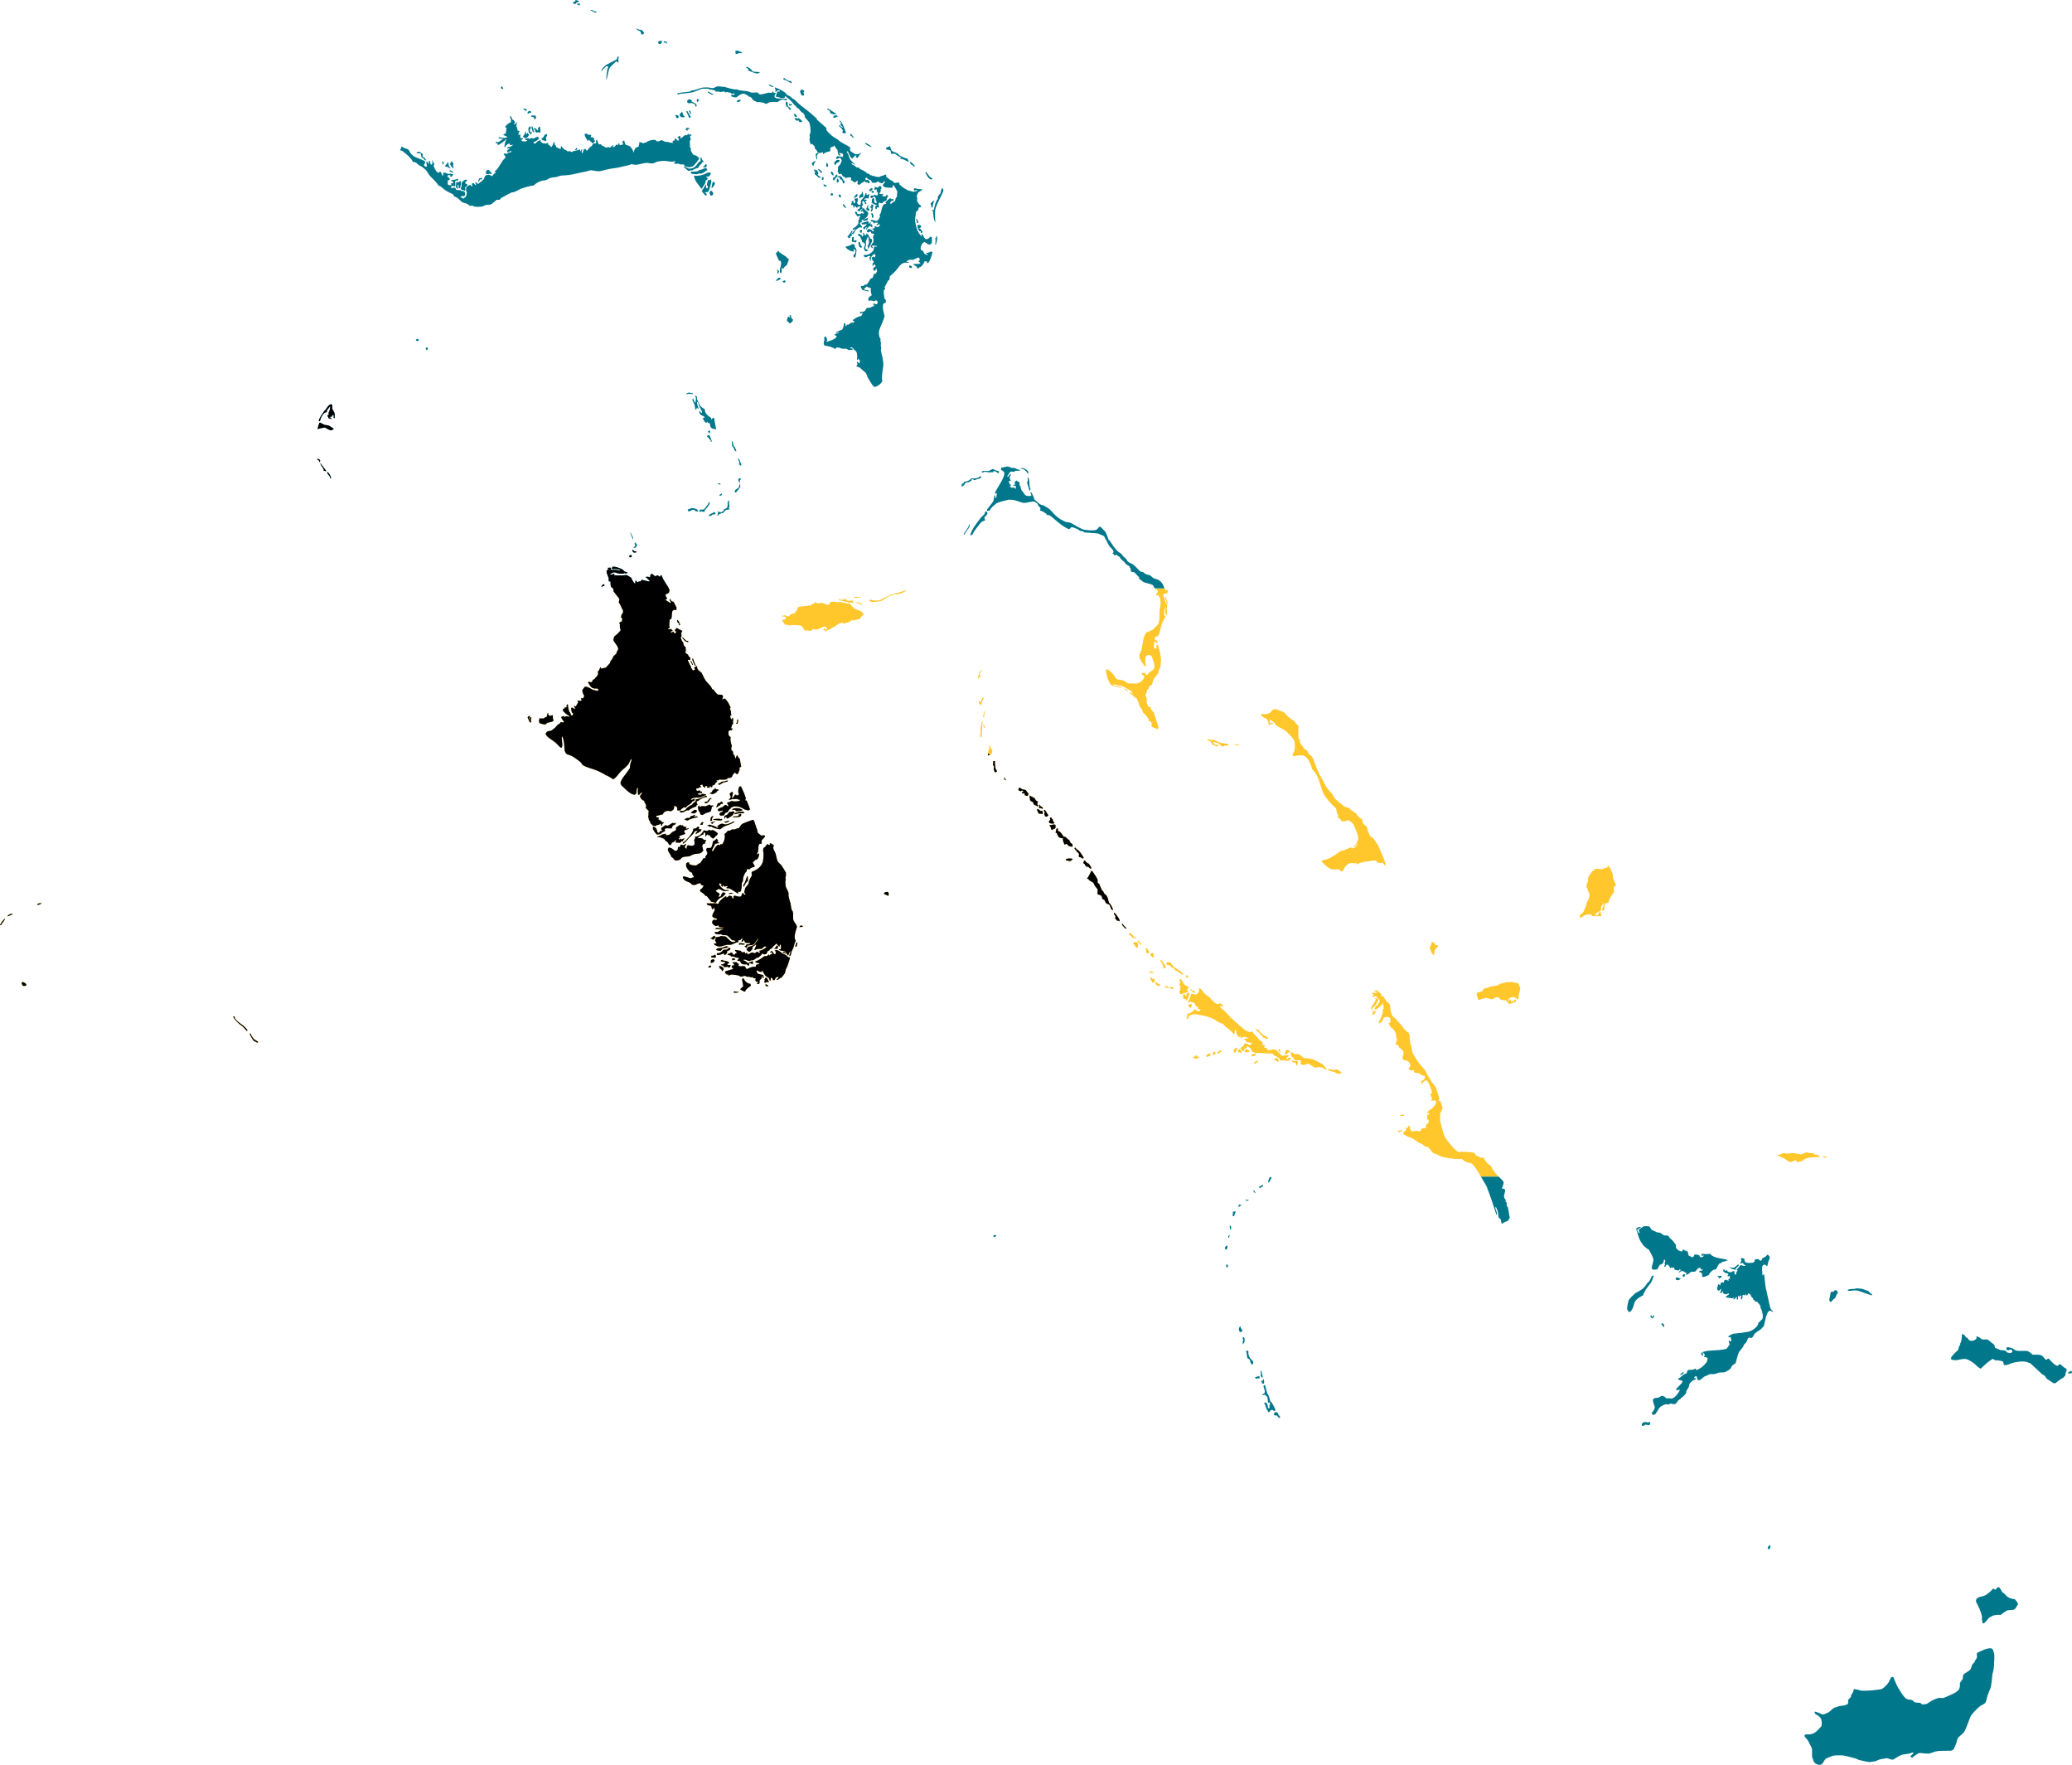 <?xml version="1.0" encoding="UTF-8" standalone="no"?>
<!-- Generator: Adobe Illustrator 17.1.0, SVG Export Plug-In . SVG Version: 6.00 Build 0)  -->

<svg
   xmlns:dc="http://purl.org/dc/elements/1.1/"
   xmlns:cc="http://creativecommons.org/ns#"
   xmlns:rdf="http://www.w3.org/1999/02/22-rdf-syntax-ns#"
   xmlns:svg="http://www.w3.org/2000/svg"
   xmlns="http://www.w3.org/2000/svg"
   xmlns:xlink="http://www.w3.org/1999/xlink"
   xmlns:sodipodi="http://sodipodi.sourceforge.net/DTD/sodipodi-0.dtd"
   xmlns:inkscape="http://www.inkscape.org/namespaces/inkscape"
   version="1.1"
   id="Слой_1"
   x="0px"
   y="0px"
   viewBox="-650.7 -600 1761.4 1500"
   enable-background="new -650.7 -600 1761.4 1500"
   xml:space="preserve"
   inkscape:version="0.91 r13725"
   sodipodi:docname="Flag_map_of_the_Bahamas.svg"><defs
     id="defs23" /><sodipodi:namedview
     pagecolor="#ffffff"
     bordercolor="#666666"
     borderopacity="1"
     objecttolerance="10"
     gridtolerance="10"
     guidetolerance="10"
     inkscape:pageopacity="0"
     inkscape:pageshadow="2"
     inkscape:window-width="1600"
     inkscape:window-height="837"
     id="namedview21"
     showgrid="false"
     inkscape:zoom="0.27857618"
     inkscape:cx="1411.973"
     inkscape:cy="750"
     inkscape:window-x="-8"
     inkscape:window-y="-8"
     inkscape:window-maximized="1"
     inkscape:current-layer="Слой_1" /><g
     id="g3"><defs
       id="defs5"><path
         id="SVGID_1_"
         d="M-223.3-524.2l-1.3-0.6l-0.3-0.7l0.6-1.5l1.4,2L-223.3-524.2z M-203.6-505l-0.3-1.6l-0.9,0.4l-0.9-1    l0.1-0.5l2.5,0.4l0.2,0.7L-203.6-505z M-202-503.3l-0.3-0.6l0.3-1c0.3-0.5,1.5-0.8,2.1-0.8l0.8,0.8l-0.1,0.7    C-199.8-504.4-201.4-503.6-202-503.3z M-163.7-597.5l0.3-0.7l1.2-0.3l0.9-1.5c0.7,0.1,2.4,0.5,2.9,1.1c-0.5,0.5-1.6,1.2-2.4,1.2    l-0.5,1C-162.1-596.4-163.3-596.8-163.7-597.5z M-157.5-597l-0.5,1.5c-0.6,0-1.8-0.2-2.1-0.8l0.3-0.6L-157.5-597z M-144.1-589.3    c-2.4-0.2-3.2-1.8-4.7-1.8l-0.1-0.4l1.6,0c0.7,0.7,2.3,1.4,3.4,1.2l0.3,0.7L-144.1-589.3z M-109.2-575.8c2.7,2.3,3.5-0.5,6,3.6    l-0.2,0.8l-1.1,0.7l-1.2-0.2c0.2-3.5-2.5-2.4-3.9-4.4L-109.2-575.8z M-90.3-562.5l-1-1.1l0.7-1.5c0.5-0.4,2.3,0,2.8,0.1l0.1,0.3    l-1.4,2.1L-90.3-562.5z M-83.3-562.7l-1.7-1.2l-1.2,0.2l-0.3-0.4l0.1-0.5l0.5-0.3l1.9,0.3L-83.3-562.7z M-25.6-556.7    c1.4-0.9,4.3,0.6,5.6,1.2l0.1,0.3l-0.4,0.5l-1.8-0.3c-0.6,0.3-2.6,1.1-3.2,0.9L-25.6-556.7z M-133.7-542.9l-0.2-0.7l-1-0.2    c-1.3,0.5-3.4,3.1-4.4,4.1l-0.2-0.6c0.3-1,2.8-3.7,3.5-4.1c2.6-1.7,5.8-3.1,8.5-4.5l1-0.6l0.8-2.2l0.9-0.4c0.5,0.8-1,2.9,0.1,4.9    l-1,0.2l-1-1c-7.5,7-5.5,4.2-8.2,15.3l-0.5,0.2C-135-536.1-135-539.6-133.7-542.9z M-5.3-538.8l0.4,0.6c-0.1,0-0.4,0.3-0.4,0.3    c-0.2,0-2,0.4-2,0.4c-1.6-0.3-6.2-1.9-7.7-3l0.6-0.8l-2.2-1.4l0.5-0.5c1.8,0.2,4.4,2.3,5.2,3.9C-9-538.9-7.1-538.9-5.3-538.8z     M15.3-532.5l-0.1-0.9l0.8-0.3c1.5,1.3,3.6,2.9,5.7,2.5l0.7,1.8l-0.4,0.2C20-530.3,17.5-531.9,15.3-532.5z M6.3-526.9l0.7,0.8    c-1.3,0.3-2.8-0.6-3.9-1.3L2.9-528l0.4-0.3C4.3-527.8,5.2-527,6.3-526.9z M5.2-521.1l1.1-1.1l0.6,0.1l0,1.1l1.6-0.1l0.2,0.3    l-1.1,2.5l0.3,0.9l1,0.8c4.3,0.6,5.4,1,9.4,0.6l0.2,0.7c-0.8,0.6-0.7,0.5-1.9,0.6c-1.8-1.3-5,0-6.2,1.5c-2.2-0.3-5.6-0.5-7.7,0.4    c-0.8,0.3-1.4,1.2-2.4,1.1c-1.8-1.3-5.4-1.8-7.6-1.5c-0.9-0.7-1.2-0.9-2.4-1.1l-0.5-0.8l-1.2-0.6l0.1-0.7l-1.8-1.4l-1.3-0.2    l-0.5-0.8l-1-0.5l-2-1c-2.1-0.6-5.3,1.7-6.7,3c-0.9,0.4-3.6-0.5-4.4-0.8l-0.3-0.5l0.7-0.9l2,0.2l0.5-0.8l-0.5-0.7l-0.9,0.6    l-1.4-0.2l-1-0.9c-1,0.1-2.2-0.3-3.1-0.7l-0.5,0.8l-1-0.8c-1-0.4-2.8-0.1-3.7,0.3c-1-0.5-2.8-0.7-3.9-0.3l-0.9-1.3    c-1.7,0.1-3.1-1-4.7-0.6l-1-0.8c-1.7,0.4-3.4-0.1-4.8,0.1c-2.3,0.3-6,2.5-8.4,3c-3.3,0.7-6.9,0.9-10.2,1.3    c-0.7,0.1-1.7,0.5-2.4,0.7l-0.6-0.8c0.3-0.7,9.1-1.6,10.4-1.7c0.6-0.1,1.4-0.8,2-1c0.9-0.2,1.9-0.2,2.7-0.4    c1.9-0.5,3.9-1.5,5.8-1.9c1.4-0.3,4-0.4,5.5-0.3c1,0,2.1,0.5,3.1,0.6c2.2,0.2,3.5-1.4,4.9-1.5c1.4-0.1,3.7,0.3,5.2,0.5    c0.1,0,0.8-0.2,0.9-0.2c0.6,0.3,1.2,0.7,1.9,0.8c2.2,0.5,4.5,1.3,6.7,1.5c0.6,0.1,1.3-0.1,1.9,0c0.3,0.1,1.3,0.6,1.6,0.7    c2.3,0.3,4.8,0.5,7.1,0.9c4.1,0.8,1.9,1.5,7,1l1.5-0.1c0.5,0.5,1.1,1.1,1.6,1.5c1.3,0.9,6.8-1.1,8.2-1.3    C3.5-521.1,4.4-521.1,5.2-521.1z M31.6-518.7l-1-0.5l-1.1-2.6l0.3-1.5l0.8-0.7l2.6,1.2l-0.9,1.6l0.6,1.4l-0.1,0.7L31.6-518.7z     M-48.9-522.3l4.6,2.4l-0.2,0.4c-1,0.3-3.8-1.4-4.6-2L-48.9-522.3z M-57.9-513.3l-0.5-0.7l0.2-1.9l1,0.2l0.9,0.9L-57.9-513.3z     M-58.9-511.5l0.5,1.3l-0.4,0.7l-0.6,0.2l-0.4-1.7c-1.3-1.2-3.6-1.9-5.2-1.1l-1.8-1.1l0.5-0.8l-0.2-0.7c0.6-0.5,1.9-1,2.6-0.8    l1.6,1.2l-0.6,0.6C-61.6-513.2-60.1-512.4-58.9-511.5z M-24.1-513.2l-0.1-1.3c0.6-0.4,1.8-0.7,2.5-0.8l0.7,0.7    C-21.2-513.7-23.3-513.2-24.1-513.2z M19.3-508.9l-1.6-0.7c-0.2-0.9-0.7-3.3-0.4-4.2l1.8,1.1l-0.2,2l0.7,1.4l1.3,0.7l0.8,1.6    l-0.6,0.5C20.3-506.8,19.5-508.1,19.3-508.9z M20.2-510.3l-0.2-1.5l2.7,0.5l-0.3,0.8C22-510.5,20.5-510.1,20.2-510.3z M-63.6-503    l-1.4-2.5l0.2-0.7l0.9,0.4l0.8,2.4L-63.6-503z M-195.9-498.6l-0.6-0.2l-0.5-1.6l-2.4-0.7l0.5-0.8l3.1,0.1l0.6,0.7l0.2,1.4    L-195.9-498.6z M-198-492.3l1.4,4.3l-0.2,0.7l-1.1-1c-0.3-0.9-1.2-3.5-0.9-4.4L-198-492.3z M-196.9-490.6l0.3-0.8    c1.1,0.4,2.4,1.4,3,2.4l0.4-0.5l-0.2-1.1l0.9-1.7l0.8-0.1c0.3,1.4,0.7,3.7,0.3,5.2c-0.8-0.5-2.5-0.4-3.3-0.1l-0.9-0.9l-0.3-1.4    L-196.9-490.6z M-199.3-490.8l-0.6,0.1l-0.4,1c0,0.4,0.2,1.8,0.5,2.1l1.7,0l-1.6,1.9l-1.6-2.1l-0.3-2.9l1.2-2l0.7,0.5    L-199.3-490.8z M-203.7-488.4c0,0.7,0.2,2.1,0.7,2.6l0.7-1.5l0.5,1l1,0.6c-0.8,1.5-1.6,3.4-3.8,3l-0.9-0.4l-0.6-1l1.6-2.1l0.2-1.6    L-203.7-488.4z M-188.3-480.8l-1.1,0.1l-0.9-1.2l0-0.8l1.1-0.1l1.7-2.8l1.9-0.3l0.1,1l-1.2,2.1c0.3,0.5,0.6,1.7,0.3,2.3l-0.7,0.5    l-0.6-0.1L-188.3-480.8z M-290-464.3l-0.7-1.1l-1.3-0.5c-0.6-1-1.2-2.8-1-4l-2.8,0.3l-0.8-0.4l0.3-0.6l2.5-0.4l2.5,2l-0.2,1.8    l0.5,0.8l1.1,0.2l1.3,2.1l-0.1,0.6L-290-464.3z M-274-460l-1-2.2l0.8-0.7l0.8,1.5L-274-460z M-265.9-457.2l-2-2.7l-0.1-1.5    l0.8-0.5l0.2-1.3c0.7,0.5,1.7,1.8,1.8,2.7l-0.5,1.3l0.8,1.4L-265.9-457.2z M-268.4-456.9l-1.8-1.3l-1.7-0.1l-0.4-0.5l0.6-1.4    l1.2-0.4l-0.1-1.3l0.7-0.1l0.4,0.4c-0.1,1.3,0.6,3.6,1.7,4.4L-268.4-456.9z M-265.8-453.1l-3-1.4l0.3-0.5l0.9-0.3    c0.2,0.5,1.2,1,1.7,1.1l0.3,0.5L-265.8-453.1z M-233.6-451.9l-0.9-0.6l-0.9,0.5l-1.9-0.1l-0.4-1.1l0.4-1.5l0.7-0.7l1-0.2l0.8,0.3    l0.6,1.2c0.5,0.2,1.4,0.8,1.5,1.4l-0.2,0.5L-233.6-451.9z M-243.9-445.3l-0.3-1l1.1-2.3l2-0.1l0.3,0.8l-0.4,0.5l-1.2-0.4    L-243.9-445.3z M-263.1-440.9l0.2-4.1l0.5-0.3l1.6,0.1l1.8-1.1c0.5,0.8-0.2,5.3-0.7,6.3l-0.8,0c-0.5-0.4-0.4-2.5-0.3-3l-0.4-0.1    l-0.5,1.1l0.2,2.4l-0.5,0C-262.4-440.1-262.8-440.5-263.1-440.9z M-255.6-440.3c0.2,0.2,0.4,0.5,0.6,0.8l-0.5,1.9    c-0.4-0.7-2-1.1-2.8-1l-0.8-1.4c2.3-2.9-1.7-4.2,3.9-7.3l1.2,0.1l0.8,0.5c-0.7,0.1-1.7,1.1-2.1,1.6l0.3,1.1    c0.6,0.2,1.6,0.7,1.9,1.3L-255.6-440.3z M-368.9-256.4l0.5,0.4c0.4,0.6,0.2,2.7,0.1,3.3c0.2,0.3,1.8,3.2,1.8,3.3    c0.4,1.3,0.3,3.4,0.4,4.7l-0.6,0l-0.4-0.4c0.2-0.6,0.2-1.7-0.2-2.2l-1.4,0l0.6,0.8l-0.3,0.4l-1.3,0.2l-0.5,0.7l1.2,0.7l-0.2,0.7    l-2.3-0.9l-0.2-1l-0.8-0.8l1.5-1.7l-0.5-0.9c1.1-1.3,1.6-4.2,1.5-5.8l-2.8,3.7l-0.1,1.4c-3.3,0.2-5,4.9-5.8,7.5l-0.7,0.4l-0.3-0.6    c0.8-2.9,2.9-5.5,4.5-8c0.1-0.2,0.9-0.8,1.1-1C-373-253-371.2-256.6-368.9-256.4z M-380.5-235.3l-0.2-0.4c0.2-0.7,1.2-4.9,1.8-5.1    l1,0.1l1,1.1l0.5-0.4c1.5,1.8,3.3,1,4.9,1.6c1.4,0.6,3.1,1.9,4.5,2.7c-0.3,0.6-1.4,1.2-2,1.4c-1.1,0.3-4.5-1.8-5.4-2.4    C-376.9-236.2-378.2-236.3-380.5-235.3z M-381.2-209.8l0.9-0.3l1.7,1.1l-0.1,2l-1.3-2.1l-0.8-0.2L-381.2-209.8z M-378-206    c1.6,2.1,3.1,4.2,4.6,6.2l-0.2,0.3l-1.8-0.5l-0.3-0.4l0.3-0.7c-1.1-1.6-2.2-3.2-3.1-5L-378-206z M-372.5-199    c1.5,0.9,2.9,3.4,3.2,5.1l-0.5,0.4l-0.5-0.2l0.2-1l-2.3-3L-372.5-199z M-200.1,7.9l-0.8,3l0.8,0.6l-0.2-1.8l1-0.2l0.3,0.8    c-0.4,0.9-0.5,2.6-0.1,3.5l-0.7,0.2l-0.6-0.3l-1.8-3.9l0.4-0.9C-201.2,8.8-200.3,8.4-200.1,7.9z M-615.1,167.6    c-0.9,0.7-3.1,1.8-4.2,1.3l0.8-0.8C-617.6,167.6-616.2,167.5-615.1,167.6z M-640,177l-0.2,0.5l-0.9-0.2c-0.7,0.5-2.4,1.5-3.3,1.4    l0.3-0.6l2.4-1.5C-641.3,176.5-640.4,176.6-640,177z M-650,186.4l-0.7-0.2c0.9-1.9,2.4-4,4-5.4l0.3,0.3    C-646.7,181.9-649.4,185.4-650,186.4z M-630.5,238l-1.1-0.6l-0.7-1.7l0.5-1.2c0.9-0.1,2.6,1.1,3.2,1.7l0.3,0.8l-0.3,0.7    L-630.5,238z M-440.6,275l0.2,0.9l-0.4,0.4c-1.2-1.3-2.4-2.7-3.6-3.9c-0.9-0.8-2.1-1.5-3-2.3c-1.9-1.6-3.7-3.6-5-5.7l0-0.5    l0.7-0.2l0.5,0.5c-0.2,2.7,6.1,6.4,7.8,7.8C-442.5,272.9-441.5,274.1-440.6,275z M-431.4,285.2l0,0.8l-0.7,0.1    c-0.3-0.1-2.9-1.6-3-1.6c-0.7-0.8-3.2-4.9-3.4-6.2l1,0.2c0,1.2,2.1,4.1,2.9,4.8C-434.7,283.4-431.8,285-431.4,285.2z M16.8-518.4    l-0.5,1.4l-0.6,0.4c-0.9,0-2,0.1-2.8,0c-0.3-0.1-1-0.6-1.3-0.7c-0.9-0.3-1.9-0.4-2.8-0.5c0.2-0.9,0.8-4.1,1.8-4.5l1.5,0.1l0.1-0.5    l-0.6-0.6L10-523l-1.1,1.2l-0.5-0.6l0.2-1.4l-0.7-1.6l0.3-0.3c2.8,1,6.2,2.6,8.6,4.5c0.7,0.6,1.2,1.6,1.9,2.1    c0.2,0.1,1.3,0.5,1.6,0.6c1,0.6,1.8,1.6,2.8,2.3c0.4,0.3,1,0.4,1.4,0.7c1.8,1.5,3.3,3.4,5.2,4.8c4.8,3.7,9.5,7.3,13.9,11.5    l0.2,0.9l8.2,7.2l-0.4,0.8c0.3,1.2,1.4,2.3,2.2,3.1c4,4.1,3.3,2.8,7.8,5.9c0.7,0.5,1.3,1.3,2,1.7c2.3,1.4,4.7,2.7,7.1,4    c0.6,0.3,1.1,0.7,1.4,1.4l-0.3,1.6l0.7,1.2c1.2,0.7,2.4,1.7,3.4,2.2c1.7,0.7,3.9,0.3,5.1-1.1l0.2,0.8c-1,0.4-2.3,2.8-2.7,3.7    l-1.5-0.5l-0.2-0.7l0.6-0.6l-0.5-0.3l-1,0.2l-0.5,1.2l-1.2,0.4l-0.4,1.2c-2.3-2.4-2.2-3-3.7-6.4l-0.3-0.2l-0.7,0.7    c1.7,1.7,1.9,4.9,3.1,6.5c0.8,1.1,2.2,2.3,3.2,3.3c0.3,0.3,0.8,0.5,0.9,1c-0.3,0-2.1-1-2.5-1.3l-0.7,0.1l0.3,0.8    c1.7,0.7,2.9,1.6,4.3,2.8l2.1,0.1l0.3,1c1.7,0.8,5.3,2.3,6.4,4l1.3,0.1l1.5,1.3l0.7,0l1.2,0.7l1.2-0.1c0.9,0.9,3.6,1,4.7,0.9    c0.9-1.1,3.4-0.9,4.9-2.2l0.9,1.1l-0.5,1.1c1-0.1,2.4,1.7,3.2,2.2c0.8,0.6,2,1,2.9,1.5c0,0,0.8,1.1,0.8,1.2l1.1,0.3l0.4-0.3    l2.5-0.2l0.6,0.4l-0.1,1.1c1.9,2,5,4.1,7.5,5.2l3,0.8c0.6,0.2,0.9,0.4,1.5,0.4l2-0.5l1-0.2l0.4-0.6c-0.5-0.3-2.1,0-2.5,0.3    l-0.7-0.6l0.7-1.5c2.4,0.7,4.3,1,6.9,1c-0.5,0.6-2.6,2.4-3.4,2.2c-0.7,1-1.4,2.5-1.6,3.7l0.6,2l-0.4,1c0.2,1.9,1.8,4.5,3.7,5    l-0.9,1.6l-1.2-0.2l-0.6,2.4l-1.8,1.5l-0.3,2.4l-0.6,4.8c0,0.9,0.3,1.3,0.4,2.2c1.1,5.4,1.6,7.1,5.1,11.5l0.3-0.4l-0.4-0.9    l0.2-0.8l1,0.5c0.8,1.8,1,2.4,2.3,3.7l1.2,0.2l1.7-0.7l0.9-1.2l0.9-0.2l0.8,0.5l0,4.7l-1.7,1.6c-0.5-0.4-1.5-0.5-2-0.3l-0.6-1.2    l-0.9,0.1l-0.7-0.9c-2.1-0.1-3.8,3.7-3.7,5.4l0.7,1.8l1.5,0.4l0.8,2.1c0.4,0.3,1.9,1.5,2.5,1.3l0.5-0.4l-0.2-0.4l-1-0.3l0-0.7    c1.1,0.3,3.3-0.5,4-1.4l0.5,0.6l0.8,0.1c-0.5,2.4-1.8,7.2-3.6,9.2l-1.1,0.3l0-1.5c-0.5-0.1-1.7-0.2-2.1,0c-1,2.3-1.4,3.3-3.7,4.9    l-0.9,0.1l-0.4,0.9l-0.7,0.3l-1-1.8l-3-1.8l1.2-0.5c0.7,0.2,1.9,0,2.5-0.2l0.4,0.6l2.2-1.1L130-378l0.8-0.5l0.5-0.9l-0.8-1.6    c-0.1,0-0.8-0.1-0.8-0.1c-1.3,0.6-3.1,1.6-4.5,1.9l-1.9-0.1c-1.4,0-2.2,0.6-3.4,1.3l0.5,0.6l1.1,0.2l0.2,0.4l-0.3,0.2l-0.3,0    c-0.2,0-2.2-0.2-2.3-0.2c-4.2,0.6-5.5,4.1-8.1,7c-1.5,1.6-3.3,3.1-5,4.7l-0.3,2.9l-1.1,0.6l-3,5.7l0.5,1.8l-1,0.4    c-0.6,2.1,0.1,5.9,0.6,7.9l1,0.9l-0.2,2.3l-1.5,0.3c-2,2,0,8.8,0.6,11c-0.7,1.9-1.2,3.8-2,5.6c-2.2,5.5-3.8,7-2.2,12.7l0.9,0.9    c-0.7,1.1-0.1,2.5,0.2,3.6c0,0.7-0.2,1.6-0.2,2.2c0,0.6,0.4,1.3,0.4,1.9c0,1-0.4,1.7-0.2,2.8c0.7,3.1,2.4,9.2,2,12.4    c-0.2,2-1.9,11.2-0.8,12.6c-0.1,2.2-4.6,5.4-6.7,5.4c-0.1-0.1-1.2-0.7-1.2-0.8c-1.4-2.2-3-4.4-4.3-6.7c-0.7-1.2-0.9-2.7-1.6-3.8    c-1.4-2.2-3.9-3.1-5-5c-0.7,0-1.8-0.5-2.4-1l-0.7,0.1l-0.2-0.5l1-1.5l-0.7-1.5l0.7-0.8l1,1.5l0.4-0.2l0.8-1.6l-1.5-2.4l-0.5,1.4    l-0.7-0.2c0.3-2.2,0.5-5.7-1-7.6c-1-0.2-2.2-1.8-2.7-2.7l-1.5-0.3l-0.6,0.3l0.1,0.4l2,0.4l0,1l-3.3,0.2l-2.1-1.2    c-1.1,0-2.5,0.2-3.6,0c-1.4-0.2-2.9-1.3-4.4-1l-1,0.7l-0.3,0.8c-1.3-1.5-6.8-3.1-8.8-2.9l-1-1.3c-0.3-1,0.3-2.7,0.5-3.6    c0-0.1-0.2-2-0.2-2.2l1.2-1c0.8,0.6,1.2,2.4,1.5,3.4l-0.8,0.9l0.4,0.4c2.4-0.9,7.5-2,8.4-4.7l-0.4-0.5l-1.4-0.5l0.1-0.7l3.8-1.5    l-0.6-0.4l-1.7,0.7l-0.5-0.6l5.1-2.1c1.4-1.1,1.5-3.7,1.8-5.4l0.6-0.3l0.6,0.7l0.1,2.4l1.4-1.8l0.9,0.3c1.1-1.1,2.8-2.4,4.5-1.7    l0.7-1.7l-1.4-0.1l0.2-0.7c1.2-1,5.6-3.7,6.9-3.2l1.2-1.9l0-0.8l-0.3-0.2l-1,0.7l-1-0.8l0.2-0.4l0.5-0.3c1.1,0.3,2.9-0.1,3.8-0.9    l1.5-2.5c2,0.5,4-0.7,5.7-1.4c0.1,0,0.5-0.5,0.6-0.5l-1.1-1.3l1.4-0.6l0.6,0.7l1.1,0.1l0.8-0.9l-0.2-0.7l0.5-0.6l-1.6-1.3l-1.4,1    c-1.2-0.6-3.6-1-4.9-0.4c-0.4-0.5-0.3-1.9-0.1-2.5c0.6-0.9,1.9-1.9,2.9-2.3c-0.8-1.3-1.3-3.9-0.8-5.4l-0.5-0.9    c-0.9,0.2-2.4-0.6-3.1-1.2l-2.3,2.2l0.2,0.5l3.8,0.9l-0.2,0.7l-5.1-1.2l-1.6-2.7l0.6-0.7l2-0.2l1.3-1.2l0.6,0.3l1-0.4l3.1-4.9    l1.7-0.5l0.3-1.4L92-366l-0.2-1.2l1.4,0c0.7-0.4,1.4-1.5,1.7-2.2l-0.7-2.7l-0.8,1.8l-0.7,0.5l-0.7-0.4l-0.5-1.2l0.4-1.1l2-1.3    l-1.4-1.9l-0.9,1.8l-0.7-0.7l0.3-1.7l0.9-0.8l-0.1-0.7c-0.8-0.6-1.8-2.2-1.6-3.2c0.2-0.3,1.3-0.9,1.6-1.1l0.4,0.8l0.6-0.1l0.6-1.4    l-0.3-1.2l-1.2,0c-1.5,1.3-3.3,3.1-2.3,5.3l-0.5,0.4l-0.9-2.3l0.2-0.9l0.9-0.5l-0.6-0.5c-0.8-0.2-2.8,0.7-3.5,1.1    c-0.7,0-1.7-0.6-2.1-1.2l0.7-0.7c3.4,0.2,5.7-1.3,7.8-3.8l0.7-3.5l2.5,0.4l-0.7-0.9c-1.1-0.1-2.3-0.2-3.4-0.1l-0.5,0.4l1,1.2    l-0.7,0.6l-1.3-1.7c0.4-0.8,1.5-2.9,2.3-3.3l0.2-3l-0.4-0.8l0.1-1.8l1.1-1.4l-2.9-0.9l0-1l-0.8-0.4l-1.5,0.9l-1.1-0.6l-0.2-0.5    l1.2-2.1l3,1l0.3,0.9l0.9,0.2l0.9-0.5l-1.5-1.1l-0.2-0.7c0.5-0.1,1.2,0,1.7,0.1l0.1-0.7l0.5-0.5l-0.6-1c0.8,0.2,1.6,0.5,2.4,0.9    l1.7-0.5l0.9-1.2l-0.8-0.7l-2.2,1l0-0.7l1.3-1.3l-0.3-0.4l-2.2,0l-0.7,0.6l-0.6,0l-0.4-1.3l-1.8-0.4l-0.5-0.6l0.5-0.5    c1-0.3,3.4,0.5,4.3,0.9c1.5,0,3.1-2.7,3.3-4l-0.4-1.5c1.8-0.7,1.3-7.3,4.2-9.1l1.4,0l-0.6-1.2c0.7-0.9,3.3-3.6,4.2-3.6l1.1,0.8    l1.5-0.1l0.2,0.7l-0.4,0.7l-1.3,0.1c-0.5,0.3-1.1,1.1-1.3,1.7l0.6,1.1c1.9-1.8,1.1-1.4,3.3-2.4c0.6-0.5,0.8-1.9,0.7-2.6l1.1-1.1    l0.4-4.7c-0.9-1.8-2-3.9-3.4-5.4l-0.6,0.3l0.2,1.1l-0.4,0.8c-2,0.1-5.2,0.1-7.1-0.7l-0.9-0.9l0-0.8c0.5-1,1.1-1.7,1.9-2.5    l-0.1-0.5l-1.6,0.5l-0.4,1c-1.7,0.7-2.9-1.3-4.5-1.3l-1.3,1l-2.9,0.1l-1.6-2.3l-2.4-0.9l-0.8-1.3l-1.5,0.7l0.8,1.6l1-0.4    c0.6,0.1,1.5,0.7,1.9,1.2l0.2,1.3l-0.4,0.4l-0.9-0.1l-1.1-1.1c-0.1,0.2-0.6,1.1-0.7,0.9l-0.8-1.5c-1.1,0.6-3.6,1.7-4.4,2.9    l-1.2,0.3l-1-1.1l0.5-1.8l-0.7-0.7l-1.1,1.2l-0.9,0.3c-0.6,0.1-2-1.3-2.4-1.7l-1-0.1L73-449c-1.2-0.5-3.5-0.2-4.7,0.4    c-0.4-0.5-1.7-1.6-2.5-1.5l-1.1-2l-0.7-0.2l-1.2,0.5c-0.5-0.7-1-1.5-1.4-2.3c0.2-0.9,0.6-3.1,0.1-3.9c1.2-1,3.4-3.8,3.2-5.6    l0.3-0.1l-1.6-2.4l-2.9,1.4l-0.5-1c0.2-0.6,0.9-1.4,1.5-1.6l4.4,0.7l0.1-2.1l-0.6-0.8l-2.6-0.6l-0.2,0.5l1.2,1l-0.6,0.9l-1.1-0.7    c-0.6-1.5-0.7-2.9-0.9-4.5c-1.3-0.5-2-2.5-2.6-3.6l-0.8,1.1c-0.8,0-2.2,0.5-2.7,1.2l0.1,2l-0.4,0.8c-2.2,0.6-4,0.6-5.5,2.4    l-0.6-0.8l0.4-0.6l-0.6-0.3c-1.4,0.9-2.9,1.1-4.2,0.1c-0.3-1.1-1.3-2.6-2.3-3.1l-0.1-1.8l-2.1-2.1l-1.2,0.1    c-0.7-0.5-1-3.2-1.2-4.1c0-0.1,0.4-1.4,0.4-1.6c0-0.4-0.3-1.7-0.3-2c0.1-0.6,0.7-1.7,0.8-2.2c0.2-1.7-0.2-7.7-1.4-9.1l-3.7-4.2    l0.4-1c-2-3.4-1.9-1.9-3.7-3.8c-0.8-0.9-1.7-3.1-3.4-2.8l-0.2-1.1c-2.1-1.4-3.3-3.7-5.1-5.4c-1.1-1-2.4-2-3.6-2.9    C17.7-518,16.9-518.4,16.8-518.4z M57.9-502.6c-0.5-0.6-1.8-1-2.6-0.9l-0.6-2.2l-2.2-1.4l0.3-0.7c0.7-0.2,5.6,3.8,7.6,4.4    l-0.4,0.5l-1.1-0.2L57.9-502.6z M-65.1-500c-0.2-2.1-2.3-4.6-2.1-5.5l0.7-0.3l3.1,5.2l-0.3,0.5L-65.1-500z M-68.4-501.1l-0.7,0.8    l-2.8-0.2l-1-1.6l0.1-1l1.7-1.7l0.5,0.1c0.1,0.8,0.7,2.8,1.4,3.4L-68.4-501.1z M24.6-503.7l1.9,1.8l0.3,1l-0.6,0.3l-1.4-0.5    l-0.4-1.5L24.6-503.7z M-74.8-499.4l-1.1-0.9l-0.7-2.1l2.4,0.5l0.5,0.9l-0.4,1.2L-74.8-499.4z M58.1-499.9l-0.6-0.6l0.7-1l1.3-0.6    c0.6,0,1.7,0.4,2.1,0.9C60.7-500.7,59-499.8,58.1-499.9z M-76.9-463.2c-2.4,1.4-6.7-0.1-9.3-0.1c-1.9,0-4.1,0.4-6,0.7    c-0.1,0-0.3,0.1-0.4,0.2c-3.8,1.7-2.2,1.4-6.7,1c-0.7-0.1-1.1-0.2-1.8-0.2c-3,0.3-6.1,1.4-9.1,1.7c-0.9,0.1-2.9-0.7-4.5-0.5    l-0.2,0.5c-0.7,0.1-1.4,0.2-2,0.4c-3.1,0.7-6.1,1.5-9.2,2.1c-2.2,0.4-4.5,0.6-6.7,1c-8.7,1.8-6.5,2.7-15.2,1.1    c-2.4,0.2-2.6,0.6-4.6,1.1c-1.4,0.3-2.8,0.5-4.2,0.8c-3.3,0.7-6.7,1.6-10.1,2.1c-2.1,0.3-4.4,0.3-6.5,0.5    c-1.6,0.2-2.8,0.9-4.3,1.2c-1.7,0.4-3.7,0.3-5.4,0.9c-1.2,0.4-2.2,1.4-3.4,1.7c-1.3,0.4-2.8,0.4-4.1,0.8c-2.2,0.7-4.7,2-6.3,3.8    c-3,0.2-8.1,1.8-10.9,2.8c-2.1,0.8-4,2.2-6.1,2.9c-0.7,0.2-1.9,0.2-2.5,0.5c-2.7,1.3-5.4,3-8.1,4.4c-0.1,0-1.5,1.4-1.6,1.6l-2.4,0    l-3.8,3.2c-1.8,1.5-3.8,0.9-5.5,1.2c-0.8,0.2-1.6,0.8-2.4,1.1c-1.9,0.6-5.1,0.5-7,0.3l-2.2-0.9l-1.9,0.2c-2.8-2.6-5-2.2-6.6-3.1    c-0.1-0.1-3.1-2.9-3.4-3.2c-0.9-0.8-2.2-1.2-3.3-1.7l-0.9-1.7c-2.3-1.2-4.8-2.3-6.9-3.7c-1.5-1-3.5-3.5-5.4-3.7    c-2-3.1-4.7-5.6-7.2-8.1c-1.6-1.6-2.1-3.7-4.1-5.6c-1.1-1-2.6-2.1-3.8-2.9c-0.4-0.3-1.1-0.4-1.5-0.7c-2.1-1.5-2.2-2.8-5.3-2.9    c-1.6-3.8-6.1-6.9-9.1-9.5l-1.6-0.2l-0.3-0.5l0.6-0.5l0.5-1.9l0.3-0.3l0.9,0.1c1,1.5,2.6,1.2,4.1,1.9c1.4,0.6,2.3,3.2,3.2,4.3    c0.1,0.1,1.7,1.5,1.9,1.6c2.2,1.6,5.9,2.3,8.8,4l0.6,0l0.6,1.7l-1.3,1.8l1.2,1.4l1,0.2l0.6-0.4c-0.2-0.7-0.8-3.4-0.4-4.1l0.5,0.1    l1.5,2.5l-0.2-2.7l0.8-0.4c0.5,0.7,0.7,1.9,0.7,2.8l1.1,0.6l0.6-1.3l-0.2-2.5l0.5,0.1l0.5,2l0.9,0.6l-0.7,1.9    c0.6,1.9,1.7,4.1,3.1,5.6l1.1,0.3l1.2-0.9c1.1,0.4,1.7,2.3,1.8,3.2l1,0l0.2-0.3c-0.4-0.4-0.5-1.4-0.3-2l2.5,0.1l0.3,0.4    c0.9,0.5,2.7,0.7,3.6,0.2c0.3,0.4,1.5,0.6,2,0.5l0,0.8l-1.6,1.6l-0.7-0.1l0.1-1.3l-0.9-0.3c-0.5,0.1-1.1,0.3-1.6,0.6l-0.2,0.5    l2,1.8c0.2,0.5,0,1.3-0.4,1.7l-1-0.3c-0.2,0.8-0.5,3.3,0.2,4.1c0.6,0.3,1.6,0.4,2.3,0.2l0.4-0.4l-0.3-1.1l1.2,0.1l0.9-1.1    c-0.3-0.5-1.3-0.7-1.8-0.8l-0.1-0.8l4.4-0.8l0.8-0.7l0.8,0.9l-0.3,0.6l-1.9,0.4l-0.5,0.6c0.2,1.3,0.1,2.8,0.1,4.1    c-0.8-0.2-2.7-0.5-3.5,0l-0.1,1l0.5,0.7c0.7-0.4,2.3-0.7,3.1-0.3l0.8,1.6c0.8,0.4,2.7,0.3,3.5,0.2l0.5,0.7l2.3,0.3l1,0.9    c0.4,1.1,0.6,2.6-0.6,3.3c-0.8-0.1-2.5-0.1-3.1,0.5l0.2,0.4l2.5,1.2l2-1.9l0.8-2.8c-0.4-2-1.2-1.7-0.5-5.1l2.8-1.8l0.8,0.1l0.9,1    l0.7-0.1l-0.5-1.7l0.3-0.7l1.2-0.2l1.3,1.5l0.9,0.2l-0.9-2.1l0.6-0.4l1.7,1.5c0.5-0.2,1.5-0.7,1.6-1.3c0.1,0,0.7-0.2,0.8-0.3    c0.7-0.6,1.9-1.5,2.5-2.2c0.5-0.7,0.7-1.9,1.2-2.7c1.2-1.8,4.5-1.7,5.7,0.1l2.4-2.6l1,0l-0.8-1.6c3.6-2.7,6.2-9.9,8.9-11.4    l0.1-1.4l-1.5-1.8l0.8-0.7l2.4,0.3l0.8-1l2.3-0.4l0.5-0.6l-1.2-0.5l-0.5,0.7l-1.2,0.2l-0.5,0.5l-0.6-1c0.1-0.8,1.7-2,2.3-2.3    l-0.3-0.6l-1.5,0.8l-0.3-0.8l0.8-0.8l2.3-0.3l2.1-1.6l-2.9,0.4l0.1-1.2c-2-0.5-3.4,1.4-4.2,2.9l-0.4,0.1c-0.5-0.6,0.7-6,1.6-6.6    l-0.3-0.5c-1,1.8-4.8,4.2-6.6,5.1l-0.6-0.2l0-1l-1.3-0.3l-0.3-0.7l0.2-0.5l0.8,0.1l0.5,0.4c1.1-0.3,2.8-1.3,3.4-2.3l1.4-0.3    l-0.2-0.6l-3.3-0.1l-0.5-0.6l0.4-0.5l5.2,0.7l0.7-0.5l1.2,0.1l-0.2-0.8l-3.2-1.4l0.6-0.9l1.4-0.1c0.3-0.5,0.4-1.5,0.2-2.1l0.6-0.8    l-0.6-0.8l1-1.1l-1.4-0.7l-0.2-0.5c0.8-1,3.2-3.6,4.7-3.6c0.6-2,0.4-2.7-0.7-4.7l0.4-0.8c0.8,0.3,1.6,2.3,1.8,3.1l1,0.4l1.3,2    l-1.2,1.5l0.5,0.3l2.8-2.4c-0.6,0.7-1.1,2.3-0.9,3.3l-0.3,0.5l0.9,1.3l0.1,1.9l0.5,0.6l1.4,0.3l-1.2,3l0.7,0.3l1.1-0.7l0,3.4    l1.9,0l0.5,0.3l-0.1,0.4l-1.7,0.9l1.3,1.1c0.9,0.1,1.9,0.1,2.8,0.1l1.4-0.8l-1.8-0.6l-0.2-0.4l0.3-0.5l2.8-0.5l0.5,0.9l1.5-1.1    l1.8,0.6l3.7-1.7l0.6,0.2l-0.1,0.8l0.8,0.5c-0.4,1.2-3.6,3-4.9,3.2l0.2,0.6l0.9,0.7l0.8-0.1c0.6-1.4,2.8-2.7,4.2-2.9l0,0.9    c0.2,0.8,1.6,1.6,2.3,1.9l1.4-0.2l1,0.6l0.9-0.9l0.8,0.3l0.2,1.5l1.2,0.4l1.2,1.6c0.7-0.8,2-2.7,1.9-3.9l0.9-0.8l0.3,2.5l1,0.9    l0.2,1.1l3.3,1.7l0.6-0.2l0.1-1.9l0.6-0.3c2.4,4.1,3.4,2.3,5.1,4.5l1.6-0.4l2.3,0.9l1.3-1.1c1.6,0.3,3.7-0.6,5.1-1.3l0.8,1.9    l0.7-1.8l0.5,0l0.2,0.5l-0.6,1.1l0.3,1.5l0.9-0.1l-0.2-1c0.5-0.5,1-1.6,0.9-2.3l1.6,0l0.7,1.4c1.4-0.4,1.7-1.9,2.6-2.8    c0.4-0.4,1.3-0.7,1.7-1.1c0.7-0.7,0.7-1.7,1.7-2.2l2-0.3l0.3-0.5l-0.4-1l0.5-1.3l0.6-0.1c0.2,1,0.8,3.1,1.6,3.9l1.6-0.1l1.2,1.4    l0.5-0.1c0.8,0.7,2.2,1.5,3.3,1.7l1-0.8c0.5,0.4,1.5,0.7,2.1,0.6c0.3-0.6,1.4-1.9,2.2-1.9l0.5,0.2l-0.7,0.6l0.2,0.7l0.8,0    c1.1-0.5,1.6-2.1,2.6-2.3l0.3,0.6l0.8-0.3l0.1-1.1l0.3-0.2l0.5,0.3l0.3,1.4l2.7-0.6l0.2-0.5l-0.7-1.4l0.6-1.2l0.5-0.2l0.7,0.3    c0,1,0.6,2.5,1.2,3.3c0.2,0.1,2.9,0.9,2.9,0.9c2,1.3,3.3,3.7,3.7,6c0-0.8,0.3-1.7,0.6-2.4c1.8-3.7,2.6-1.8,4-3.4l-0.3-0.8l0.6-1.3    l-0.2-0.9l0.4-0.5l3.5,1.1l0.9-0.7l0.5,0.2c2.3-1.5,6.3-3.2,8.9-2.1l1.1,1c1.1,0.1,2.8-0.6,3.7-1.2c0.9,0.4,2.2,1.2,3.1,1.5    c1.1,0.3,2.8-0.2,3.8,0.7c0.7-0.3,2.1,0.2,2.6,0.6l0-2l1.7-0.5l0.3-1.8c1.3,0.2,1.5,1.9,2.8,2.2l0.5-1.6l-0.2-0.7l-0.9-0.4    l-0.1-0.5l2.2-1.2l0.5,2.5l3.8-3.1l1,0.3l0.7-0.2l1.1-1.4l0.6,1.5l0.9-0.8l0.9,0.2l0.3,0.7l-0.8,0.3l-0.7,1.3l0.7,0.9l0.1,0.7    l-0.9,2.2c0.6,2.4-0.5,4.2,1.2,6.4c-0.1,0.3-0.3,0.7-0.4,1c0.7,1.2,1.3,2.3,2,3.5l3.5,1.4l0.6,0.9l1,0.3l0.2,0.6    c-1.4,2.7-3.2,4.6-5.2,6.8c-3.7,1.3-3.9,0.9-7.3-0.2l-0.4-1.3c-2.2,0-3.1,0.1-5.3-0.8l-1.6,0.4l-2.1-0.9l1.4-0.4L-76.9-463.2z     M29.8-496.1l-1.3-0.6l-0.5-1.2l-1.3,0.7l-1.9-1.7l0.7-0.8l1.1-0.1l0.7,0.9l0.6-0.8c1,0.5,3,1.9,3.5,3L29.8-496.1z M64.4-495.3    l-1.4-1.8l0.4-0.6c2.6,3,3.7,6.8,5.1,10.5l-0.5,0.5l-1.9-0.1l-1-0.9l0.9-1c-1.1-2.3-1.8-2.6-3.5-4.2l0.2-0.8    c0.8,0.7,1.7,1.5,2.6,2.1l0.6-0.2l-2.5-2.4l0.8-0.5L64.4-495.3z M-65.7-488.9c-0.4-0.1-1.9-0.5-2.1-1l0.1-0.7l0.8-0.8l2,0.2    l0.3,0.5l-0.1,0.4l-1.7,0L-65.7-488.9z M-146.7-478.2l-0.8-0.2l-0.8-1.3l-0.6-0.2l-1.4-1.6l-0.4,1.4l-0.5-0.3    c-0.9-1.5-2.2-3.5-2.6-5.2l0.5-0.7l1.1-0.2l1.5,1l2.3,0.1l0.3,0.7l-0.6,1.6l1.5-0.4l1.8,1.4l-0.5,1.2l1.1,0.5l-0.2,0.7    L-146.7-478.2z M75-482.9l-0.9-0.3c-0.3-0.6-1.1-1.3-1.7-1.4l-0.4-0.8l0.3-0.7l0.6,0l2.2,2.8L75-482.9z M84.6-478.1l0.3-0.4    c0.6-0.3,4.5,2.3,5.2,2.9l-0.1,0.5C87.5-476,86.6-476.2,84.6-478.1z M109.9-469.5l-1,0.3l-0.7-0.3l-1.3,0.3l-0.5-2.7    c-0.4-0.6-2.8-1-3.5-1.1l-0.5-0.6l0.1-0.7l3.3-1.6l1.3,3.7l1.8,1.4l1.4,0.1c0.3,0.8,1.3,0.6,1.8,1c0.9,0.6,1.7,1.8,2.7,2.3    c1.5,0.8,3.3,1.4,4.9,2.1l1-0.1c0.1,0.8,0.8,2,1.5,2.5l-1,0.2c-1.4-0.6-2.3-0.9-3.4-1.8l-0.9,0.1l-0.7-0.8l-1.1,0.4l-0.6-0.3    l0.7-0.7l-0.2-0.5C112.9-467.2,111.5-468.2,109.9-469.5z M-161-472.2l-1-0.5l0.9-0.9l0.2-0.8l1.3,0.9l-0.8,0.4l-0.2,0.7    L-161-472.2z M44.1-468.6l-0.4,1.6l0.4,1.2l-0.4,1.8c-0.2-0.9-1.2-4.2-0.9-5c0.4-0.3,0.8-0.6,1.1-1l0.9-0.1l0.3,0.8L44.1-468.6z     M-55.2-462.8l0.1-3.2l0.6-0.3c0.2,1.2,1.1,2.9,2,3.6l0,0.5l-1.4-0.1l0.1,0.7c-1.4,1.4-2.6,2.7-3.6,4.4c-1.4,0-3.8,1.3-4.9,2.1    l-1.6-0.2l-0.5,0.6l-1.4-0.2c-1.2-1.1-2.5-2.2-3.7-3.4l0.2-0.5l4,2.1c5,0.2,6.3-2.4,9-6L-55.2-462.8z M60.7-464.1l2.2,0.1l0.2,0.5    l-0.6,1.2l-2.2,1l-0.7,1.4l-0.6,0l-0.6-1.4l0.2-0.8L60.7-464.1z M40.7-458.6l-1.2-1.8l0-0.8l1-1.2l2.3-0.7c0,0.7-1.1,1.3-1.4,1.9    C41.1-460.4,40.9-459.3,40.7-458.6z M122.7-462.5c1.6,0,3.5,2.6,4.6,3.8l-0.9,0.1l-3-2L122.7-462.5z M52.8-458.2l-1.2-0.3l0.3-3.2    l0.5,0.1l1,2L52.8-458.2z M-50.5-460.6l0.7,0.8l-0.5,1.9l-2.1,0.1l-0.9-0.4C-52-458.7-51.3-459.7-50.5-460.6z M-62.7-452.3    l-0.7-0.8l-0.1-0.8c1.2-0.7,4.4,0.3,6.5-0.9l0.4-0.5c0.9-0.2,4.1-1,4.6-1.7l1.6-0.1l1.1,1.4c-0.9,0.8-3.9,3-5.1,3.2    c-0.6,0.1-1.4-0.1-2.1,0c-1,0.2-1.6,0.7-2.6,0.6L-62.7-452.3z M44.8-455.6l0.2-0.8c1.2,0.2,2.7,1.7,3.2,2.7l-0.4,0.6l-1-0.3    C46.7-454.2,45.6-455.2,44.8-455.6z M44-455.6l0.9,3.1l-0.5,0.9l0.3,0.6l2.4,1.6c-0.4,0.4-1.4,0.5-1.9,0.5c-0.7-1.4-2.5-2-3.5-3.4    l0.6-1.6l-1-1.4l0.1-0.6l0.7-0.2l0.9,1L44-455.6z M57.6-450.6l-1.7-1.7l-0.4-1.7l0.8-0.2l1.2,1.1l0.4,1.8L57.6-450.6z     M135.9-453.4l0.7-0.5c1.1,1.4,2.1,3,3.3,4.3c0.6,0.6,1.7,0.7,2.1,1.6l-0.7,0.6C138.7-447.6,137-451.3,135.9-453.4z M-48-453    l0.7-0.6l0.6,0.3l0.3,0.9l-1.3,2.2l-2.4,0.3l-0.1,0.7l0.9,0.3l0.2,0.5l-0.5,1.2l-0.5,0.1l-1,1c1.1,1.7-3,5.2-2.6,6.3l-1,0.1    c-2.3-4.1-4.9-5.3-5.9-10.2l-0.3-0.2l0.2-0.5c4.3,0.3,8.3-0.8,12.1-2.9L-48-453z M57.1-448.6l1.8-0.9l1-1.8l1-0.5l0.4,1.3    l-2.7,3.4l-0.1,0.6l-1-0.6l0-0.9L57.1-448.6z M65.9-444.2c-0.1-1.1-0.6-2.4-1.2-3.2l-1.4-0.2l-0.2-1.5l-0.6-0.3l-1,0.3l-0.4-0.7    l2.2-0.8l0.6,0.7l0.9,0.2c0.2,1.3,1.8,3.2,2.8,4l-0.8,1.6L65.9-444.2z M49.2-449.6l0.3,1.8l-0.4,0.5L48-447l0-2.3L49.2-449.6z     M60.8-447.9l0.3-0.3c0.4,0,1.1,1.1,1.3,1.4l-0.4,1.6l-0.5,0.4l-1-0.8L60.8-447.9z M-48.3-437.4l-0.8,0.6l-0.9-0.1l-1.6,0.9    l1.2,0.4l0.6,1l-0.4,0.7l-0.6,0.1c-1.3-1-2.7-2.6-3.4-4.1l0.8-0.5l-0.1-0.8l0.6-0.2l2.2-4l0.3,2.9l0.7,0.8    c0.4-0.1,0.8-1.2,0.9-1.5l-0.9-1.5c-0.2-1,0.6-3.3,1-4.2l0.6-0.5l0.8,0.7l0.9-1.1c0,0.2,0.4,1.4,0.4,1.5    C-45.9-444.4-47.7-439.1-48.3-437.4z M-45.1-444.7l0.5-0.6l1-0.1l0.7,1.2c-0.3,1.7-1.7,3.4-3,4.3    C-45.6-441.5-45.3-443.1-45.1-444.7z M51.7-441.3l-2-0.6l-0.3-0.6l0.1-0.9l2.3,0.9L52-442L51.7-441.3z M103.2-430.3l-0.6,0.8    l-2.3,0.9l-0.7,1.2c-0.8,0.3-2.6-0.2-3.3-0.4c-0.1,0.9-0.2,2.9,0.3,3.8l-0.3,0.5l-1.4-0.4l-0.4,1.5l-0.8,0.2l-0.4-1.9l0.2-0.7    l1-0.5l-0.1-0.7l-1,0.1l-3.3-1.9l0.4-0.8l-0.1-1.6l0.8-1.4l1.4,0.3c-0.3,1-0.1,2.7,0.3,3.7l1.4,0.3l0.3-1.5l-0.9-0.9l0.1-1.5    c-0.2-0.6-1-1.9-1.6-2.1c-0.2,0.6-1,1.4-1.7,1.6l-0.9-0.1l-0.4-0.8l0.2-0.8l0.9-0.5l1.3,0.2l1.4-0.9c0.4,0.5,1.4,0.8,2,0.7    l0.5-0.4c0.2-0.8,0.2-1.9-0.1-2.7l-0.8,0.3l0-2.7l-1.4,0.9l-0.8-0.8l0.6-1.3l-0.1-0.6l2.9,0.7l0.4-0.9l1-0.6l0.8,0.1l0.8,2.1    l-1,0.7l0.3,1.2l-1.3,2.5c0.7,0.6,3.2,0.3,3.9,0.1l-1.5,1.2l0.2,0.5l1.3,0.6l1.6-0.2l0.6-1.1l0.9,0l0.4,0.9L103-431L103.2-430.3z     M144.5-410.9c-1.8-2.6-1.7-6.5-2-9.5l-0.9-0.6l0-0.5l1.7-0.1c0-2.5,1.6-6.6,2.6-8.8l0.8-0.3c-0.8-1.5,0.8-4,2-4.8l1.1-4.5    l0.9,0.3l0.6,1.3c0,0.2-0.3,1.5-0.4,1.6c-1.6,3.5-5.1,10.3-6.2,13.6C143.8-421,144.2-413.2,144.5-410.9z M88.4-437.5l-0.3-0.9    l1.4-1.5l1.2-0.2l0.5,0.9C90.6-438.4,89.3-437.4,88.4-437.5z M-46.7-437.8l0.9,0l1.4,1.7l0,0.9l-0.5,1l-1.6,0.6l-1.1-2.3    C-47.5-436.6-47-437.4-46.7-437.8z M90-437.7l1.7-0.1l0.6,0.8l-0.9,1.1l-1-0.6L90-437.7z M83-432.6l-2,0.4l-0.6,0.9l-0.6-0.7    l-0.2-0.9c0.3-1,1.5-2.2,2.4-2.6l-0.1-1.1l0.6-0.3l0.4,0.2C82.6-435.6,83.6-434.5,83-432.6z M87.4-431.3c-0.7-0.4-2.2-0.2-2.9,0.2    l-0.4,0.5l0.1,0.6l0.7-0.4l1.5,0.3l-1.6,1.3c0.4,0.4,1.1,1.3,1,1.9l-0.3,0.5l-0.6-0.3l-1.1-2.2l-0.9-0.3l-0.5,0.6    c-0.3,0.8,0.3,2.4,0.8,3l-1.2,0.4l-0.2,0.5l0.8,1.4l-0.2,0.7l-0.5,0.4l-0.7,0l-0.6,1.3l-0.8,0.4l-1.2-0.2l-0.5-0.6l0.2-0.5l1.6-1    l0.3-0.9l0.6-0.2l-0.2-0.7c-0.7-0.2-2.3,0.3-2.6,1.1l-0.7-0.1l-1.1-1.6l-0.9,1.7l-0.6,0.2l0.3-1.2L74-426l-1.2,0.5    c0.2-1.2,0.4-2.3,0.7-3.5l1.3-0.3l0.1,1.9l0.9,0.2l0.5-0.8l0.1-1.4l-0.8-1l0.3-0.8l2-0.3l0.6,0.2c0.5,0.9-0.2,3-0.7,3.8    c0.3,0.5,1.2,1.6,1.8,1.7l1.3-0.3l0.6-3.9c1.5-1.2,3.5-4,3.6-6.1l0.8,0.6l0,0.8l0.5,0.5c0.5-0.4,1.6-0.9,2.3-0.7    C87.6-434,88.3-432.4,87.4-431.3z M57.3-434l-2,0l0-0.9l0.9-1l0.7,0.1l0.7,1.2L57.3-434z M76.1-431.8l-0.7-0.1l-0.3-0.4l0.8-0.6    l0.4-1.1l1.6-1.2l0.6,0.7l-0.5,0.6l0.2,0.9l-1.9,0.8L76.1-431.8z M64.1-432l-1.1-0.3l-0.9-1.5l0.5-0.8l1,0l0.4,0.3L64.1-432z     M141.3-423.5l-0.9-3.6c0.5-0.5,2.2-2.3,3-2.4l0.2,0.3c-0.9,1-1.4,4-1.5,5.3L141.3-423.5z M68.5-423.9l-0.2,0.6l-0.4,0    c-0.7-0.5-1.8-1.6-2.1-2.5l0.1-0.5l0.6-0.2L68.5-423.9z M91.2-426.3l0.6,1.6l-0.7,1.5c0.6,1.2-0.3,2.5-1.2,3.2l-0.3-0.9l0.6-1.7    l-0.2-0.7l-1.1-0.5l0.3-0.7l0.9-0.2l-0.2-1.1l0.2-0.4L91.2-426.3z M87-425.5l0.4-0.1l0.2,0.6l-0.5,1.4l1.4,1.9l-0.6,0.9l-1-0.1    l-1.3-1.3L87-425.5z M80.3-417.1l-1.6,1.1l-0.6-0.2c-0.5-0.6-2.2-2.9-2-3.7l1-0.3l0.8,0.8l0.1,1.2c1,0.1,1.9,0.2,2.9,0.1l0.5-0.8    l2,0.5l0.2-0.9l-0.6-0.4l-0.1-0.9l-0.6-0.2l-0.5,0.7l-0.7,0.3c0.1-1.4,1.3-2.9,2.5-3.5c0.3,1.9,3.3,2.6,3.8,4.4    c-0.2,3.3-3.1,5.3-6,6.4l1,1.5l-1.4-0.1l-0.7,0.6c-0.1,1,1.3,2.7,2,3.3l-0.4,0.6l-2.1-0.2c-0.2,0.2-2.7,1.8-2.7,1.9    c-0.9,1-1.8,2.9-2.5,4.1l-0.6-0.1l-0.4-0.9l2.7-3.2l-0.4-0.7l-0.9,1.1l-0.5,0l-0.3-0.8l0.3-0.7c1.6-0.2,3.7-2.5,4.4-3.8l0.3-3.7    l1.2-0.3l-0.9-0.6l0-0.5l0.9-0.2L80.3-417.1z M91.8-415.4l-0.5,0.4l-0.8,0c0.1-0.7,0-2.1-0.3-2.8l-0.6-0.4l0.7-0.6l0.8,0.2    C91.7-418,91.8-416.1,91.8-415.4z M86.6-412.6c-0.8-0.2-2,0-2.7,0.4l-0.5-0.1l-0.3-0.9l3.6-1.5l0.5,0.1L86.6-412.6z M128.8-410.4    l-0.7-3.6l0.7,0l1.2,3l-0.5,0.6L128.8-410.4z M82-410.5l4.7-1.5l0.9,0.3l0.3,0.8l-0.2,1.1l0.4,0c0.3-0.2,0.6-0.8,0.7-1.2l0.7-0.1    l-0.3,1.6l1.3,0.2l0.7,1.9L90-407l-0.7-1.2c-1.3,0.3-2.9,2.3-3.4,3.5l-0.4-0.8l0.7-0.9l-0.2-0.5l-0.8,0.2l-0.8,1.7l-1.2-0.7    l-0.1-0.8l2.7-2.3l0.1-1l-0.7,0l-0.3,0.6c-0.7-0.2-2-0.3-2.7,0.1l-0.5-0.9L82-410.5z M131.3-409.3l1.3,2.4l-2.2,0.9l1.2,0.3l2,2.8    l-0.3,0.6l-1.2,0.5l0-1.6l-0.9,0c-1.2-0.8-2.5-4.2-1.7-5.5l0.5-0.2l0.7,0.8L131.3-409.3z M81.4-401.6l-1.4-2.2l0.2-0.5l1.8-0.3    l0.2,0.7L81.4-401.6z M73.3-400.5l0.5,0.3c-0.1,0.5-1.6,1.1-2,1.2l0.5,1.3c-0.6,0.1-1.6-0.1-2.1-0.5l-0.5-0.9    c1.3-0.7,3-3.6,3.6-4.8l0.7,0.1l0.2,0.4l-0.7,0.6C73.2-402,73.2-401.2,73.3-400.5z M83.3-402.5c0,0.9,1.1,2.2,1.9,2.6l0.5-0.3    l0.1-1.3l0.7,0.1c0.9,0.9,2.4,2.9,2.5,4.2l1.3,0.2l0.4,2l-3,6.2l-0.5-0.1l0-1.3l-0.5-0.7c2.2-2.7,1.1-4.4,0.7-7.8l-0.4-0.2    c-0.5,1.4-1.4,3.2-1.7,4.6c0,0.2,0.3,1.9,0.3,2.2c-0.1,1.3-1,2-0.5,3.6l0.5,0.4l1,0.1l0.7,1.1l-2,0.5l-1-0.8l-0.6-1.9l1.1-3.3    l-0.3-0.8l-0.8,0.1l-0.3-0.9l-1.3-0.3l-0.2-1.9c-1-0.8-1-1.8-1.3-2.9l-1.5-0.3l-0.3-1.6l0.8-0.4l1.5,1l0.7,0l0.3,1.4l0.8-0.3    l0.4-0.9l-0.5-1.3L83.3-402.5z M144.2-392.1c0.4-1.4,0.7-3.8,0.2-5.2l1.3-2.4c0.6,2.2,0.1,5.7-1,7.6L144.2-392.1z M76.4-393.8    l-1.2-0.7l-1.6,0.1c-0.4-0.8,0-3.2,0.2-4l0.5-0.4l0.6,0.1l0.3,0.6l-0.2,2.4c0.6,0.3,1.7,0.1,2.3-0.2l0.2,0.5    C77.4-394.8,76.9-394,76.4-393.8z M81.1-389.5l-1.4-0.9c-0.2-0.6-0.9-3.3-0.4-3.9l1,0c0.1,1.1,0.8,3.5,2,4.1l-0.4,0.5L81.1-389.5z     M76.1-389.8c2.2,1.6,1,4.9,0.6,7l-0.4,1.9l-1.7-1.3c0.1-0.8,1-2,1.7-2.5c0.2-0.6,0.5-2.4,0-2.9l-0.8-0.6l-0.5,0l-0.2,0.7l0.8,1.2    c-3,0.2-5.3-1.3-7.3-3.3l-0.2-0.7c1.5-0.5,4.2-0.9,5.3-2.1l2-0.1C75.8-391.8,76.1-390.7,76.1-389.8z M8.9-384.3l0.3-1.1l1.2-0.3    l-0.1-0.9l0.6-0.3c0.1,0.2,0.9,1.3,0.9,1.3l5.8,3.8c0.5,0.3,0.6,1.3,2,1.8l0.2,1l-1.7,4.5c-1,0.3-2.3,1.6-2.6,2.6l-0.8,0.1    l-0.7-0.9c-0.1,0.8,0,4.4-0.7,4.9l-0.6-0.2c-1.7-3.2,2.1-7.8,0-10.4l-1.2,0L8.9-384.3z M122.6-372.5l-0.6-1.2l0.5-0.7l1.9,0.6    l0.3,0.8l-0.4,0.6C123.8-372.1,123-372.3,122.6-372.5z M10.3-367.3l-0.3-0.6l0.4-1.5l-0.7-1.1l0.5-0.3c0.6,0.2,1.2,1,1.4,1.6    C11.4-368.5,10.8-367.7,10.3-367.3z M9.2-361.2l-0.3-0.5l2.5-2.4c0.6,0,1.5,0.5,1.8,1C12.2-362.1,10.6-361.8,9.2-361.2z     M15.6-359.8l-1.2-1.2l2.2-0.8l0.5,1.1l-0.4,0.7L15.6-359.8z M20.7-324.9l-1-1.4l-1.2-0.6c-0.4-1.2,0.2-3.2,0.9-4.2l1.1,0.9    l0.6-0.3l-0.8-1.4l1.2-0.4l0.7,2.9l1.3,1.1l-0.5,1.4L20.7-324.9z M-67.1-265l-0.3-0.5l2.2-0.9l3.3,0.6l0.4,0.5l-0.4,0.3    C-63.7-265.3-65.3-265.4-67.1-265z M-59.1-262.3l-0.7-0.7l0-0.7c0.2-0.1,1.3,0.5,1.5,0.7c0.1,0.9,0.1,2.1,0.4,3    c0.1,0.2,2.5,5.1,2.8,5.3c0.5,0.5,1.3,1,1.9,1.5c0.4,0.4,1,0.6,1.6,0.8c0,2.7,1.2,4.4,3.2,6c0.4,0.3,1,0.8,1.6,0.8    c0.4,0.6,0.6,1.4,0.9,2l1.6-1.4l0.6,0.1l1.7,9.2l-0.5,0.8l-1.1-0.7l-1.3,0l-1.4-0.9l-0.9-2.5l0.2-0.8l-0.5-0.5l-1.3-0.3l-0.6-1.1    l-0.7,1l-0.7-0.1c-1-0.9-2-2.4-2.5-3.7l1.7-0.8c-0.7-1.7-4.3-1.2-4.7-4.5l0.5-1.2c0.2,0.6,0.8,1.8,1.4,2l0.5-0.4    c0-0.1-0.2-1.1-0.2-1.2c-0.7-1.5-1.7-3-2.3-4.5c-0.5-1.2-0.1-1.9-1.3-3.2l-0.6,0.1c0.2,1.7,0.8,3.5,1.4,5.1l-0.3,0.7l-1-1.3    l-0.6,1.6l-0.8,0.2c-0.2-1.3-0.3-3-0.7-4.3c-0.4-1.2-2.2-3.5-1.7-4.8l0.6-0.1l1.2,2.9l0.7,0.3C-59.2-259.5-59-260.7-59.1-262.3z     M-46.9-233.9l-0.5,2.4l-1.3-1.4l-0.1-0.7l1-0.4L-46.9-233.9z M-46.8-226.4l-0.9-0.3l-0.4-1l-1.6-1.2l0.4-0.9l1.6-0.6    c0.8,1.6,1.9,4.1,2.1,6l-1-0.5L-46.8-226.4z M-25-216.5l-0.7-0.2c-0.5-0.5-1.2-1.7-1.1-2.5l-1.5-1.6l-0.3-4l0.7-0.2l0.9,4.2    l1.1,0.8l1.2,3.4L-25-216.5z M-21-204.2l-1.7-1.4l0.8-0.6c-0.7-0.6-0.5-2.5-1.6-3.7l0.5-0.5c1,0.4,2.3,4.9,2.6,5.9L-21-204.2z     M335.6-91.5l-1.1-1.3l0.1-1.2l-0.4-0.2l-2,0.3l-0.3-0.5l1.7-2.4c0.1-1.7-2.2-2.6-3-3.7c-0.4-0.6-0.8-1.5-1.1-2.1    c-2.2-1.5-5.9-1.5-8.5-3c-1.1-0.6-1.6-1.8-3.1-2.2l-0.3-1.6l-4.1-4.3c-0.6,0-2.3-0.1-2.8-0.7l-0.3-2.6l-0.8-0.7l0.1-0.9    c-1.1-0.7-2.4-1.4-3.4-2.1c-0.2-0.1-0.6-1.1-0.8-1.3c-1.4-1.4-3.7-2.7-4.3-4.7c-0.8-0.2-1.8-1-2.4-1.6c-0.5-0.3-2,0.1-2.5,0.3    l-0.2-1.1l-1.2-0.6l1-0.9c0.1-2.1-2.2-3.7-3.4-5.1c-0.1-0.1-0.7-1.2-0.8-1.4l-3.9-7.3c-0.4-0.2-4.6-2-4.8-2.1    c-3.2-0.6-8.5-0.7-11.9-1c-0.9-1.2-2.4-1-3.6-1.4c-0.6-0.2-1.1-0.9-1.7-1.1c-1.3-0.6-4.5-2.4-6-1.8l-1.2,1.3l-1,0.1    c-5.6-2.5-10.3-7.1-14.9-10.9c-0.5-0.4-1.2-0.7-1.7-1l-1.5,0.1c-0.6-1.5-4.5-4-6.2-3.8l0.6-1.8c-0.2-0.8-1.2-1.9-2-2.3l-0.3-1.4    c-0.8-0.6-1.8-1.6-2.6-2.1c-1.2-0.7-6.9,0.9-8.3,1c-3.2,0.3-7.5-2.7-12-2.7c-0.2,0-1.9,0-2,0c-1.8,0.4-9.4,2.1-10.8,3.4    c-1.3,1.2-4.7,3.8-5,5.5c-0.9,0.6-1.6,0.6-2.5,0.5l0-1.2c1.5-1.9,4.4-5.3,5.5-7.3c0-0.1,0.6-3.3,0.6-3.6l0.1-0.8l0.9-0.4    c-0.1,0.7-0.2,1.9,0.1,2.6l0.4-0.3c0.5-1.1,0.9-3.2,0.4-4.5l-0.7,1.1l-0.6-0.1c-0.3-2.7,10.1-14.9,7.6-18.7l-2.5-1.7l0.3-1.9    c2.4,0.3,3.8-1.3,6.5-0.6c0.7,0.2,1.5,0.6,2.2,0.9c0.8,0.2,2-0.1,2.7,0.2c2,0.6,1.9,1.3,4.4,1.6l-0.1,0.7c-1.2,0-2.4,0-3.7,0    l-1.2,1c-0.9-0.4-2.2-0.4-3.1-0.2l-2.6,3.7l0.2,0.6l0.7-0.1c0.3-0.7,1.1-2.1,1.9-2.3c0.4,0.7-0.6,2.8-0.9,3.4l1.2,2.6l-1.7,0    l-0.3,0.6l0.8,1.1l-0.1,0.9l1.4,0.8l0,0.4l-1.3,0.5l1.6,1.3l3,0.1l0.5,1.1l0.3-0.2l0-2.3l-2.2-0.5l-0.1-0.4l1.3-0.3l0.5-0.6    l-0.7-1.2l0.5-0.9l1-0.4l0.5-0.6l0.7,1.1l1.1,0.1c0.7,1,0.6,2.4,0.7,3.6l0.6,0c0,0.2,0.5,2.8,0.5,2.9c0.4,0.7,0.7,1,1.2,1.6    c1.1,1.5,2.2,4,4.4,4l2.7,0l0.5-0.5l-0.8-1.9l0.3-1.1c1.3,1.8,2.5,4.2,3,6.4c1.4,1.2,3.6,3.5,5.1,4.3c0.9,0.5,2.3,0.6,3.2,1.1    c0.2,0.1,4.1,2.5,4.2,2.6c1.9,1.6,3.5,3.8,5.4,5.6c3.2,2.9,5.1,3.9,8.9,5.6c0.7,0.3,2.7,0,4.8,1.1c3.1,1.7,6.2,3.7,9.4,5.1    c1.6,0.8,8.7,1.2,10.6,0.8c0.1,0,1.7-0.8,2-0.9c0.3-0.7,1.3-2,2.1-2.1c0.2,0.1,1.2,0.6,1.2,0.7c0.3,0.3,3.5,3.6,3.5,3.7    c1,1.7,2.1,5.2,2.9,7.2l0.7,0.1c1.6,2.7,4.6,7.3,7,9.3c0.9,0.8,1.9,1.4,2.9,2.1c0.6,0.5,1.1,1.5,1.6,2.1c0.8,0.8,1.9,1.5,2.6,2.3    c0.5,0.5,0.7,1.4,1.2,1.9c1.6,1.7,3.8,2,4.9,2.9c2.1,1.7,3.9,4.1,6,5.8c0.1,0.1,2,0.5,2.3,0.6c0.6,0.3,1.1,1,1.7,1.3    c1.3,0.7,2.7,1.1,4.1,1.3c1.1,0.8,2.2,2,3.3,2.6c0.8,0.5,2.1,0.5,2.9,0.9c4.2,1.9,4.6,4.2,6.5,8.3c0,0.1,0.8,0.7,0.9,0.8l1.9,0.3    l-1,2.6l-2.4,0.2l-0.9,0.9c0.4,1.2,2.3,8,2.5,8.1l0.5-0.7c0.3-1-1-3.5-1.4-4.3l0.4-1.2l0.6,0.2c0,1.2,0.5,3.1,1.2,4.1    c-0.6,2.9-1.2,8-0.3,11l-0.4,0.5c-0.2-0.9-1.1-2-1.7-2.6l0.5-0.7l-0.3-2.2l0.7-1.1l0-1.1c-1.6,1.3-1.9,5.5-1.2,7.4l1,1.1    c-1.3,1.3-2.6,4.8-3.3,6.5c-0.7,1.6-1.4,5.8-1.9,8l-0.5,0.2l-0.9,2.2c-0.5-0.3-1.6-0.1-2.1,0.2c-0.3,0.5-0.7,1.8-0.5,2.4    c0.6,0.3,2.4,1.4,2.6,2.1l-0.5,0.9l-1.1-0.2l-0.4-0.9l-1-0.1l-0.2,0.3c0.7,1.2-1.2,3.9,0.4,5.5l1.4,0.3c0.4-0.5,0.3-1.9,0.1-2.5    l0.6-1.1l0.7,0l0.3,1.2c1.1,3.7,2.2,7.6,2.4,11.5l-0.2,3.2c-0.1,1.2-0.2,2.8-0.6,3.9c-0.3,0.7-0.9,1.3-1.1,1.9    c-0.3,0.8,0.1,1.8-0.6,2.8c-1.3,1.7-2.5,2.8-3.7,4.8c-0.8,1.4-1.1,3.5-1.6,5.1l-1.9,0.6l-0.9,2.7c-0.5,0.2-1.5,1-1.6,1.6l0.1,1.3    l-1.3,2.2c1.2,1.3,0.6,3,1.8,4.8l-0.9,0.4c0.3,1.3,0.9,3.6,1.8,4.7l2.1,0.6l-0.2,0.7c0.3,2,2.5,3.2,2.7,3.8l3.9,12.1    c0,0-0.3,1.7-0.3,1.8c-1.5-0.1-3.5-0.9-4.8-1.6l-1.2-1.8l0.2-0.5l0.6,0c0.1-0.8-1.1-2.1-1.6-2.8l-0.8,0.3l-0.3-0.9l-0.6-1.8    C324,8,322.1,7,321,5.6c-0.1-0.2-0.9-2.4-1.1-2.8c-0.5-1-1.4-1.8-2-2.8c-0.1-0.1-0.1-0.9-0.1-1.1l-2.3-5.5c-1.8-0.6-2.4-1.9-3.8-3    c-0.5-0.4-1.4-0.7-2.1-1l0-0.6l0.7-0.3l1.2,1l0.7-0.3l-1.3-1.9c-1.6-1.1-6.2-3.6-8-4.4c-0.2-0.1-2.8-0.3-3.2-0.4    c-1.1-0.2-2.3-0.7-3.4-1.1l-0.5,0.4l0.3,0.5c2,1.2,4.2,1.3,6.5,1.5l0.4,0.3l-0.3,0.3c-4.4-0.3-4.1-0.4-8.7-2.2l-0.8-0.7    c-0.6-1.3-1.4-2.7-2-4c-0.5-1.2-2.3-7.5-1.4-8.6l0.5-0.2c4.2,2.2,5.4,4.3,7.8,8c0.9,0.5,3.8,1.7,4.9,1.1c0.7,0.7,1.5,0.5,2.2,0.9    c1,0.5,2,1.4,2.9,2.1c2-0.1,3.9,0,5.8,0.1l1.5,0.1l3-1.1c0.9-0.5,1.9-1.7,2.7-2.5c0.3-0.2,0.9-1.8,1.1-2.2l-0.2-0.7    c-0.6-0.4-2.1-1.5-2.3-2.1l0.2-0.4l2.6-0.1l1.7,2c1.3-2.1,3.5-3.3,5.4-4.7c2.8-2.1-0.6-9.7-1.3-11.7c-0.5-0.6-2-0.7-2.8-0.9    c-0.8,0.1-2,0.9-2.4,1.6c-0.2,1.6-0.5,6.1,0.5,7.6l-0.5,0.7c-1.2-0.9-2.4-2.4-3.1-3.6c-0.9-1.5-2.7-4.5-2.1-6.4    c0.4-1.2,1.2-2.4,1.6-3.7c0.5-1.6,0.8-4.2,1.1-5.7c0.8-4,0.4-4.8,2.4-8.3l0.6-1.1l2-0.9l3.9-1.8c0.2-0.1,3.8-4,4.2-4.4l0.3-0.8    c1.5-4,0.8-7.4,1.1-11.6c0.1-1,0.5-2.1,0.6-3.1C336.1-86.8,335.9-89.3,335.6-91.5z M223.1-197.4c-1.5-2.5-3-3.9-5.9-4.5l0.4-0.5    c2-0.1,6.8,2.4,5.8,4.8L223.1-197.4z M184.1-198.2l-0.1-1.2c0.4-0.1,1.2-0.4,1.5-0.4c0.4,0,4,0.1,4.1,0.1c1.2-0.2,2.9-2,4.2-1.6    c1.2,0.9,3.2,1.5,4.7,1.8l-0.1,1.5l-0.7,0.3c-0.8-1.4-2.4-1.7-3.8-2.1l-0.1,1.1c-1.4,0-2.9,0.2-4.3,0.1c-1-0.1-2-0.5-3-0.5    C186.5-199,184.3-198.3,184.1-198.2z M175.3-193.5c1.6,0.3,3.8,0.1,5.4-0.5c1-0.4,1.1-1.1,3.1-1.3c-1.3,3-3.4,1.8-5.6,3.3    l-1.4-0.1l0-0.5l-0.9-0.2l-0.8,0.5l0.2,0.7c-0.7,0.2-1.6,0.7-2,1.3l-3.3,0.5c-0.3,1.1-1.5,2.7-2.6,3.2l-0.6,0    c-0.3-0.7,0.1-1.9,0.5-2.4l0.9-0.1l0.6-1.4C171.9-191,172.6-191.2,175.3-193.5z M224.4-183.1l-2-6.9c0.7-0.9,0.8-2.9,0.4-3.9    l0.7-0.2c1.5,3,0.4,7.5,1.9,10.1l-0.4,0.7L224.4-183.1z M-22-189l-1.1-3.1l0.2-1l2-0.6l-0.2,1.3l-0.6,0.6L-22-189z M-41-189.1    l1.7-0.2l1.4,0.8l-0.8,0.4L-41-189.1z M-22-189l0.7,2.1c-0.4,1.7-2.5,4.1-3.7,5.3l-0.8,0.2l-0.4-1l0.8-1.5    C-22.8-185.1-22.3-186-22-189z M-38.7-178.7l-0.7-0.5l2.4-1.5l0.2,0.6l-0.9,1.3L-38.7-178.7z M-30.8-174.7    c-0.3,1.8-0.1,3.9,0.3,5.7l-0.9,0.5l1.1,1.3l-3.4,0.6l-2.3,2.6l-1.5,0.1l-1.1,0.8l-0.8,0l-0.8,1.2l-0.9-0.1    c0.5-0.7,1.1-2.4,0.7-3.3l0.3-0.3l0.5,0.7l0.6-0.3l0.3,0.6c1.2,0.2,2.2-0.7,3.1-1.3l0.4-1.3l2.5-1.1c0.4-0.8,0.9-3.3,0.4-4.2    c0.1-0.7,0.6-1.7,1.1-2.1L-30.8-174.7z M-55.6-164.9l-0.7-0.6l0.8-1.4l3.2-0.1l3.8-4.9l0.1-1.1l0.9-0.2l0.2,0.4    c-0.4,3.4-4.1,4.9-4.7,8l-2.6-0.7L-55.6-164.9z M-56.8-165.3l-2.3-0.1l-1.1-1.1l-1.8-0.3c-0.7,0.5-2.5,1.5-3.4,1.4l-0.7-0.8    l0.1-0.7l1-0.6l1,0.1l0.6-0.7c1.2-0.4,4,0.4,5.1,0.9C-57.8-166.6-57.4-165.9-56.8-165.3z M186.9-165l0.8-0.5l0.8,0.8l0.3,1.2    l-1.6,2.3l-1,0.4c0,1.2-0.1,1.5,0.6,2.6l-0.4,0.6c-0.7,0-2.9,1.2-3.2,1.6c-1.3,1.7-6.5,7.8-6.8,9.8l-1.6,1.2l-0.7-0.2    c1.4-5.5,5.6-10.1,8.8-14.6c0.7-1,2-1.9,2.9-2.8C186-162.7,186.8-164.8,186.9-165z M-44.2-164.9l1.4,0.4l0.5,1.4l-2.9,0.5    l-0.6,0.7c-0.7,0.4-1.8,0.5-2.6,0.4c0.3-1.3,2.8-2.3,3.9-2.6L-44.2-164.9z M169.2-145.6l-0.6-0.1c0.9-3.2,4-5.2,4.6-8.5l0.4-0.2    c0.6,2.2-1.8,4.4-2.9,6C170.2-147.5,169.7-146.5,169.2-145.6z M-115.1-147.6c1.4,1,1.4,2.9,2.5,4.2l0.1,2.1    C-113.5-143.3-114.4-145.5-115.1-147.6z M-110.9-139c0.6,0.4,1.8,1.7,1.8,2.5l-1,1.6l-1.8,0.8l-0.3-0.4c0.4-0.3,1.6-1.6,1.5-2.2    l-0.6-1.5L-110.9-139z M-111.8-130.4l-0.7-0.4l-0.6-1.1l0.1-1l1.6,1.4l1.5,0.1l0.3,0.5l-0.5,0.4L-111.8-130.4z M-114.9-126.3    l-1.1-0.7l0.7-1.1l1.3-0.2l0.4,1l-0.3,0.7L-114.9-126.3z M-59.8-30.9c-0.3-0.4-0.8-1.3-0.6-1.9l1.8-1.1l0.5,0.2    c-0.2,2.8,1.9,3.9,3.8,5.4c1.1,2.1,2.1,4.6,3.3,6.4c1.8,2.7,4.4,4,5.8,7.7l0.8,0c0.6,0.9,3.1,4.3,4.2,4.5c1,0.2,3.2-0.2,3.8,0.7    l0.4,0.9l-0.7,2.4l2.2-0.7c2.1,1.9,3.9,5.1,4.9,7.7l-0.6,0.8c0.3,0.9,0.7,1.9,0.9,2.8c0.2,0.8-0.2,2.2,0.5,2.8L-30,8.5l0.5,2.1    l1,0.9l0.3-1.4l0.4-0.2c1.1,1.6-0.4,3.5,0.5,5.1l-0.8,0.5l-1,3.1l0.2,0.6l1.3-0.2l-1.3,1.8l-1.2-0.3l-0.6,0.6l-0.4-0.1    c-0.6,1-0.3,3.3,0.1,4.3l1.5,1.2c-0.6,2,0.1,5.5,1,7.3c-0.3,0.8-0.8,2.7-0.4,3.5l1.4,1.6l0.1,2.1l0.9,0.6l1,2.9l0.6-0.4l-0.1-0.6    l0.7-1.6l0.4-0.2c0.2,1.1,1.2,2.6,2.1,3.2l1.2,6.8l-1.2,0.5l-0.5,0.6l0.5,1l-1.6,4l-1.6-0.1l-0.6-1c-1.6,0-2.2,2.3-2.8,3.3    c-0.1,0.3-0.6,0.6-0.8,0.9l-3.1,0.4l-0.2,0.8c-1.7,0.8-5,0.7-6.8,0.3l-0.5,0.8l-1.6-0.1l-0.2,0.4l0.8,0.7c-1,0.3-2.2,2-2.6,2.9    l-0.9,0.4L-45,67l0,1.4l-1.1,0.8l-0.9-1l-0.7,0.2l0.5,1.2l-2.7-0.4l0.6-1.2l-2,0.1l0.2,1.6l-2.1-1.5l-0.4-1.5l-1.9,0.7l0.6,1.1    l-0.1,0.9c-0.4-0.2-0.8-0.3-1.2-0.4l-0.3,0.7l-2.3,0.5l-0.1,0.6l0.6,1.2l0.5,0.2l0.7-0.4l0.5,0.2l1-0.3l0.6,1.1l0.8-0.1l0.4,0.4    l-0.1,0.7l-0.5,0.3c-0.7-0.4-2.4,0.1-3.1,0.4l0,0.3c0.3,0.5,1.7,0.7,2.3,0.7l1.2-0.8c1-0.2,2.7,0.2,3.6,0.5l-0.1,0.5l-0.9,0.3    c-1.2,0.5-2.9,1.4-4.2,1.7c-2.6,0.5-5.3-0.5-7.6,1.5l-0.1,0.4l0.6,0.2l2.8-1.2l-0.6,2.1l-1.4,0.1l-0.6,1.2l-0.9,0.4l-0.2,0.9    c-1.4,0.2-3.5,2.2-4.3,3.2l-1.1-0.5c-0.9,0.4-3,1.7-3.3,2.8c-0.4-0.3-1.5,0-1.9,0.1l-1-0.5c0.3-0.6,0.4-1.7,0-2.3    c-0.5-0.5-1.5-1.2-2.2-1.3l-0.5,2.8c-0.6,0.9-2,1.7-3,2l-1-0.5c-2.4-0.1-4.6,0.6-5.3,3.1c-0.9-0.3-4,1.2-5.7,1.2l0.3,1.1l2,0.3    l-0.4,1.5l2.5,1.5l0.5,1l1.2,0l0.6,0.6l-1.3,0.6l-0.5,1.8l-0.6,0l-0.4-1.9c-0.7,0.7-2.5,1.5-3.5,1.3l-0.7,0.9l-2.3-0.3l-2.3-2.2    c0-1.7-0.9-1.9-1.3-2.9c-0.3-0.8,0-2-0.8-2.7c1.1-1.3-0.2-3.2,0.8-4.6l-2.8-2.9c1.6-2.9-1.6-4.3-1.1-5.8c-1.7-0.5-3.3-2.2-3.7-3.9    c0.2-0.9,1.3-2.2,2-2.8l-0.5-0.3l-0.9,0.3l-1.1,1.4l-0.9,0.2c-0.7-1.2-0.4-5.1-0.2-6.4l-1.1,1.3c-0.1,1.3,0,3.8-1.1,4.6l-0.7,0.3    c-3.6,0.1-9.1-6-11.4-8.1l-0.7-1.7c0.2-3.2,5.8-9.1,7.6-12.1c1-1.7,0.3-3,1-5c0.3-0.8,1.2-2.6,0.7-3.4c-0.1,0.1-0.5,0.4-0.5,0.4    c-0.2,0.4-2,4.1-2.1,4.2c-1.8,2.2-4.5,4-6.5,6.1c-2,2.1-3.4,4.6-5.8,6.3l-0.6,0.1c-1.7-1-3.3-2.1-4.9-2.9    c-0.5-0.3-1.3-0.3-1.8-0.6c-0.2-0.1-0.5-0.6-0.7-0.7c-2.2-1.1-4.5-2.4-6.8-3.3c-3.9-1.6-8.2-2.3-11.8-4.6c-0.3-0.5-1-1.7-1.3-2    c-2.6-2.2-5.4-4.3-8.4-5.9c-1.8-0.9-4-0.6-4.9-2.8l-0.6-1.4c-0.3-3.3-0.3-9.6-2.3-12.4c-0.7,2.6,1.3,8.3-0.3,9.9l-1-0.2    c-1.4-1.3-2.7-2.9-4.2-4.2c-2.1-1.8-7.3-4.5-8.4-7.2c0.9-3.4,3.5-2.3,5-3.1c0.1,0,3.3-2.5,3.4-2.7c0.6-0.6,1.1-1.4,1.7-2    c1-0.9,1.7-0.6,2.8-2.4l2.2,0.3l0.3-0.3l0.1-0.4c-0.4-0.6-2.5-3.2-2.2-4l1.9-0.8l1.3,0.9l0.6-0.7c0.8-0.1,2.7,0.1,3.3,0.7    l-0.2-0.9c-1.7-0.7-5.2-3.4-5.7-5.2l0.6-0.9l1-0.3l0.3-0.9l1.1,0l0.5-0.5l-0.3-1.1l0.6-1l0.7,0.2c0,2.1,0.6,4.5,1.3,6.4l0.6,0.4    l0.8,2.3l1.3,0.1l0.5-1.8l-0.9-0.3c-0.5-0.5-0.8-3-0.9-3.7l0.4-0.8l1.1,0.1l1.4,1.2l0.5-0.5c-0.4-0.5-1-1.8-0.9-2.5l1.4,0.8    l2.1-3.7l-0.6-0.8l0.4-0.6l2.6,0.3l0.5-0.8l-0.5-1l0.3-0.7l1.2,0.4l1-1.3l0.1-1.4c-1.4-1.5-1-3.2-1.7-3.9c0.2-0.8,1.8-2.6,2.3-3.3    c2-0.7,5.4,1.9,7,2.5c1.3,0.5,3,0.7,4.4,1l0-1.7c-1.2-0.6-2-0.2-3.2-0.3c-0.5-0.1-1.2-0.4-1.7-0.5c-1.1-0.3-3.1-3.5-3.7-4.5    l0.3-0.8l2.3,0.4l0.8-0.4l0.6-1.6l1.6-0.8l0.4-0.9c1-0.2,2.1-2.3,2.5-3.1l-0.2-2.5l0.9-0.6l1.3-3l0.8,1.4l3.9-1l3.5-3.9    c-0.3-1.7,2.6-3.4,2.7-5.5l2.7-2.5c0-0.9,0.7-2.4,1.3-3c1.1-2.7-3.3-6.1-3.9-8.6c0.1-1,0.5-2.1,0.9-3c1.3-1,4.9-4,5.4-5.6    c-1.1-1.1-0.7-3.1-0.7-4.4c0-0.1-0.5-1.3-0.6-1.4c0.2-0.6,1.7-1.1,2.2-1.3l0.4-2.3l-1.1-1.3l0.5-2.3l1-1l0.3-2.2    c-1.4-2.3-2-4.8-3.8-7.2l0.5-1l-0.2-0.6l0.4-1.1l-5-6.4l-0.3-2.5l-1.9-1.5c-0.2-0.9-0.6-3.1-0.3-4l-0.3-0.5l-1.4-0.3    c0.9-3-2.1-6.2-1.7-8.6l0.5-0.9l1.1-0.5l-0.7-1.1l0.3-0.3l2.4,0l0,1.3l0.8,0.7c1.8-0.3,4.8-0.3,6.6,0.4l0.6-0.5    c-1.7-0.9-4.7-1.1-6.6-0.7l-0.7-0.7l0.7-1.2c1.3-0.9,7.4,1.5,8.6,2.3c0.5,0.4,1.1,1.1,1.5,1.6l2.5,0.7l0.2,0.5l-1.8,0.5l-0.8-0.4    c-1,1-4.7,0.4-5.8,0.2c-1.5-0.3-2.1-1.1-4-0.7c-0.7,0.6-2.1,1.4-3,1.5l2.1,0.4l1.7-0.9l0.5,0.6l-0.7,0.7c3.6,0.4,7.5,0.3,11.1-0.1    l3.9,2.4c0.4,1.6,1.6,3.5,2.8,4.7l0.6,0.1l0-2.3l0.6-0.1l1.2,1.4l1.5-0.8c0.4,0.1,0.9,0.1,1.3,0l0.5-1.1l0.5-0.2l5.9,1.4l0.7-0.4    l-0.1-0.4c-0.4-0.3-2-1.5-2-2l-1-0.5l-0.2-0.6c0.9-0.2,2.9-0.2,3.7,0.5l0.2-2l0.7-1l1.1,0.1l2.3,2.1l0.4-0.6l1.9-0.4l1,0.9l1,0.2    l0.3-1.3l0.9,0.3c1.3,4.5,4.9,8,6.7,12.3l-0.4,2.1c-0.5,0.6-1.7,1.4-2.5,1.3l-0.5,0.9c-0.2,0.7,0.9,2.2,1.3,2.7l-0.3,0.8l-1.4,0.7    c0.8,0,3.5,2,4.3,2.5l0.7-0.1l-1.2-2.6l0.2-1l1.5,2.2l1.7,0.6c0.9,1.7,1.8,3.3,2.6,5l-0.2,1.6l-0.4,0.5l-1.2-0.4l-1.3,0.6    c-1.4,0.7-0.5,6-1.6,7.3l-1.2,0.5c-0.1,2.1-0.7,5,0.1,7.1l-0.9,0.1l-0.5,0.6l0.3,0.5l1.9-0.4l1.6,1.2l-0.2,0.7l-0.8,0l-0.5,0.5    l0.1,0.8l2.3-0.9c0.1,0.4,0.5,1.3,0.8,1.5l0.6-0.1l0.9-1.5l-1.4-0.4l0.3-1.4l0.7-0.2l0.2-0.4l-0.2-0.3l0.2-0.4    c0.6,0.1,2.3,0.7,2.6,1.4l0.9,0.1l0.7,0.7l0.8,0l0.3,0.5l-0.7,0.9c-0.3,1-0.2,2.6,0,3.5l-0.7,1c0.5,1.4,0.7,3.2,2,4.1    c0.1,1.1,0.6,2.9,1.4,3.7l0.7,0.2l0.3,3.6l-0.7,0.8c0.4,0.6,1.7,2.1,2.4,2.1c0.3,1.1,1.3,2.3,2.1,3l-0.2,1.7l-1.8-0.2l-0.1,0.7    c1,1.7,1.4,3.4,2.6,5l-0.1,0.8l1.8,2.6L-59.8-30.9z M-139.1-101.3l-0.4-0.4l1.5-1.7l0.9,0l0.3,0.8l-0.4,0.7l-0.5-0.2L-139.1-101.3    z M120.8-98.4l-3.6,1.8c-0.7,0.3-1,0.6-1.8,0.9c-3.2,1-6.9,0.8-10,2.3c-2.5,1.3-5,3.6-7.8,4.3c-1.8,0.4-4,0.5-5.8,0.8    c-0.8,0.1-3-0.6-3.7-1l0.8-1.1l4.9,1c1.1-0.6,2.8-0.3,3.1-0.4l9.7-4.8c0.3-0.1,3.3-0.7,3.6-0.8c3.3-1,6.6-2.3,10-3L120.8-98.4z     M75.1-91.9l0.8-0.8c0.6-0.4,2.5,0,3.1,0.2l1.3-0.7l0.6,0.5C80.3-91.8,76.1-91.9,75.1-91.9z M62.4-90.2L62.3-91    c0.9,0.5,2.9,1,4,0.7l0.6-0.8l0.9,0.1l2.1,1.6c1.2,0.4,2.1-0.7,3.5-0.1l0.7-0.4l0.7,2.2l-0.2,0.3c-0.8-0.4-2.7-0.8-3.5-0.3    c-1.3-1.4-3.9-0.5-5.2-1.6C65.1-89.1,63.1-89.9,62.4-90.2z M14.2-72.8l0.6-0.6l2-0.1l0.5-1.9L17-76l-2.5,0l-0.1-0.7l2.5-0.4    l2.4,1.1l0.3-0.3c2.1-1.6,2-1.9,4.7-2.4l1-0.2l0.1-1.3l1.5-1.1l0.1-1.6l1.3-1.4l9.5-1.1c0.4,0,1.7-1.4,3.2-1.4l1.9-1.8l0.7,1.4    l4.6-0.4c0.5,0,3.9,1.7,5.7,1.7l1.2-2.3c1.7-0.5,4.5-0.8,6,0.2c1.4-1.1,5.4,0.3,6.9,0.6c1.1,0.2,2.4,0.3,3.6,0.4l4,4.3l1,0.1    c1,1.2,3.1,1.1,4.4,1.9c0.1,0.1,2,2.1,2.2,2.3c0,0.1,0.2,0.5,0.3,0.5l-0.2,0.4c-2,1.5-1.9,1.4-3,3.6c-1.2,0.1-3.5,0.5-4.6,1.3    L74.4-73c-1.2,0-3.4,1.5-4.3,2.2l-0.9-0.2l-2.5,1.2l-0.4-0.9c-0.8,0.1-1.9,0-2.6,0.2c-0.1,0-2.8,1.4-2.9,1.5    c-0.7,0.5-1.3,1.3-2,1.7c-0.8,0.5-1.9,0.6-2.8,1.1c-1.1,0.6-2.1,2.1-3.6,1.8l-1.3,1.1l-0.6-0.3l-0.1-1l-1.1,0L49.1-65l0.8-0.6    l0.2-0.9c0.3,0.6,1.1,1.5,1.7,1.7l0.7-0.3l0.2-0.4l-0.6-0.3l-0.3-1.1l-0.5-0.4c-2.5-1.2-7,3.9-10.1,1.9l-1.4,0.3l-0.5,0.5l0,0.7    L33-64.3L32.4-65l0.3-0.5c-1.5-2.1-1.1-1.7-3.1-3c-3.1-0.1-6.3-0.7-9.4,0.1c-0.9-0.5-2.3-0.8-3.4-0.7    C15.6-70.4,15.1-71.2,14.2-72.8z M76.7-87.8c2-0.9,3.8,0.1,5.4,1.3l-0.4,0.5c-0.5,0.2-2.1-1.1-2.5-1.4l-2.3-0.1L76.7-87.8z     M-73.2-69.9l-1.3-0.8c-0.2-0.4-0.9-2-0.5-2.5c1.3,0.6,2,2.7,2.5,4.1l-0.2,0.4l-1-0.2L-73.2-69.9L-73.2-69.9z M-70.9-58.3l0.4-0.1    l3.3,3l1.3,0.1l0.4,0.4l-0.2,0.5C-67.7-54-70.2-56.8-70.9-58.3z M-62.1-40.3l0.6,0c0.5,1.9,1.3,4.2,2.4,5.9l-0.6,0.3    C-60.5-35.1-62.6-39.2-62.1-40.3z M-63.9-38.5L-63-38l1.5,3.1l-0.7-0.1L-63.9-38.5z M183.7-30.9l0,0.5l-1.7,3.4l0.1,0.6l0.8,0.1    c-0.3,1-1.3,2.8-2.2,3.3C180.8-25.7,181.7-29,183.7-30.9z M308-12.8l-1.1-0.2l-2.1-1.8l0.6-0.1c1,0.5,2,1.2,2.9,1.9L308-12.8z     M183.4-0.8c-1.4-0.6-2.2-1.5-1.9-3.1l0.5-0.3l0.5,0.6l0.6,0.1l1.1-3l1.1-0.7l0.5,0.4C184.6-5.4,183.8-2.7,183.4-0.8z     M500.9,133.8c-3.5-1-6,0.1-8.1,2.9c-1,1.3-1.2,2.9-2.7,3.9l-0.6,0.1c-0.9-1.1-1.4-1.3-2.7-2L482,139c-0.4,0-3.8-1.8-4.1-2    c-0.2-0.1-0.2-0.3-0.4-0.4c-0.8-0.9-1.6-1.2-2.4-2c-0.6-0.6-0.7-1.3-1.8-1.6l-0.5-1.1l0.7-1c1.6,0.5,6.3-1.6,7.7-2.3    c0.2-0.1,1-0.9,1.2-1.1c0.7-0.4,1.7-0.6,2.3-1.1c1.7-1.3,4.8-4.4,7.3-3.4l0.7-1c2.1,0,4-2,5.3-1.8l0.3,0.8l0.5,0.1    c0.3-0.4,1.9-0.6,2.3-0.6l2.2-2.5l-0.1-0.9c-0.5,0.6-2.2,2.8-3,3l-0.4-0.4c0.7-0.8,1.8-1.6,2.4-2.5c3.2-4.8,1.2-8.1-0.8-13    c-1.4-3.5-2-5.2-5.6-6.9c-1.2-0.6-2.1,0.4-3.2,0.6c-0.6,0.1-1.6,0.1-2.2,0.1l-0.3,0l-0.7-0.5l-0.9-1.8l-0.9,0.1l-1.2-2.2l0.6-1.3    l-1-0.7l-0.9-4.5c-3.6-3.3-9.6-9.4-11.5-14.4c-2.7-7.2-3.1-13.6-9.1-19.3c0-1.7-0.9-3.3-1.6-4.7c-0.9-2.1-1.3-2.9-2.8-4.7    c-2.2-2.5-3.9-2.2-7.1-1.9l-4.7,0.5c-0.7-1.4,1.1-3.5,1.4-4.8c0.5-2.1,0.6-7.3-0.7-9.3c-1-1.5-2-2.6-3.3-3.9    c-2.5-2.6-2.6-3.1-5.9-4.9l-5-2.8c-1.6-1.1-2.5-3.9-4.7-4.3l-0.2-0.7l-0.5-0.3l-1,0.1l0.6,1.3l-0.3,1.2l0.2,0.6l1.7-0.8l1,0.6    c-0.5,0.7-3,1.4-3.8,1.6c0.2-1.5-0.6-4-1.6-5.2c-1.6-0.5-4-1.9-5-3.3l0.2-0.5c1-0.9,3.7,0.1,5.2-0.4l2.4-1.1    c1.1-0.8,1.8-2.5,3.2-2.9c0.1,0,1.7-0.1,2-0.1c11.1,4.3,4.6,2,11.9,7.8c1.1,0.9,2.5,1.5,3.5,2.4c1.1,1,0.9,2.3,3.1,3.4    c0,0.1,0.4,1,0.4,1c-0.2,3.7-0.2,6.6,0.1,10.3l1,1.2c0,0.2,0.2,2.1,0.2,2.1c0.8,1.5,2.5,3.9,3.5,5.2c0.7,0.8,2,1.3,2.7,2.1    c0.6,0.7,0.9,2,1.5,2.8c0.5,0.7,1.6,1.1,2.2,1.7c1.7,2,4.4,11,5.7,13.6l4,7.2c0.9,1.7,2.4,4.8,3.7,6.6l2.7,3.2l1.4,1.6    c0.7,0.8,1.9,3.5,2.3,3.8c2.6,2.1,5.6,5.1,8.4,6.9c0.2,0.1,3,0.9,3.4,1.1l0.9,0.7c1,0.9,2,1.8,3.1,2.6c0.3,0.2,1.8,1,2,1.1    c0.2,0.1,1,1.7,1.2,1.9c0.9,1.2,2.3,2.3,3.7,2.9l1.5,4.4l3,2.4c0.5,2.3,1.6,6.3,3,8.3c2.2,0.1,5.5,6,6.6,7.6    c0.5,0.8,4.4,10.4,5.1,11.9l0,0.9l0.5,0.4l0.8,3.2l-1,0.3l-1.5-2c-1-0.3-1.9,0-2.8,0.2l-1.7-0.6c-0.3-0.6-1-1.4-1.6-1.6    c-1.2,0.1-2.6,0-3.8,0.2c-1,0.2-2.1,0.6-3.1,0.7c-0.6,0.1-1.3-0.2-1.9-0.1c-0.4,0.1-1.1,0.6-1.5,0.7c-0.3,0.1-1.4,0-1.6,0.1    c-1.4,0.4-2.9,1.2-4.4,1.7c0,0-0.3,0-0.3,0l0.4-1.5C501.8,133.4,501.2,133.6,500.9,133.8z M185.6,10.2L185,8.4l1.1-3.7l0.5-0.3    L185.6,10.2z M-192.2,14.3l-0.4-1.4l0.6-2.6l0.3-0.3l0.7,0.9l0.7-0.4l1.9,0.1l1.1-1l1.1-0.2c0.5-0.6,0.8-2.4,0.9-3.1l0.5-0.4    l0.4,1.7l0.8,0.8l3-0.6c-0.4,1.2,0,3.2,0.4,4.4l-0.3,0.7c-0.5,0.6-4.6,1.3-5.5,1.5l-0.1,0.8C-187,16.3-191.1,15.2-192.2,14.3z     M-24,11.4l0.9,0.4l-0.5,3l-0.7,0.5l-0.7-0.6l0.9-0.9L-24,11.4z M183.8,13.5l0.7-0.3l-0.7,13.3l-0.6-0.1l-0.7-0.7    c0.7-2.5,0.3-4.5,0.5-7C183.2,17,183.5,15.2,183.8,13.5z M185.6,15.5l1.2,2.8l-0.7,0.4c-0.4-0.6-1-2-0.9-2.8L185.6,15.5z     M393.2,32.2l0.3,0.6l-0.4,0.8c-0.2,0.1-0.4,0.2-0.6,0.3l-1.8-0.4l-2,1l-1-0.3c-0.2-0.9-2.6-2.5-3.3-2.9c-0.9,0.1-2.4-0.2-3-0.8    l-0.7,0.1l-0.4,0.3c0.5,0.9,1.9,1.9,2.8,2.2l0.6-0.2l2.1,0.7l-2,0.8c-1.4-0.5-3.1-1.2-4.3-2.1l-1.1-2.4c-0.8-0.1-2.2-0.5-2.8-1    l0.4-0.8c0.2,0.1,2.1,0.7,2.1,0.7c0.2,0,1.9-0.2,1.9-0.2c2.6,0.6,5.1,2.2,7.6,2.9C389.6,31.9,391.5,31.9,393.2,32.2z M397.4,32.5    c0.8,0,4.6,0,5.1,0.3l0.2,0.6C401,33.3,399,33.1,397.4,32.5z M193,37.8l-0.4,1.1l0.2,1.1c-1.3,1.1-1.8,1.7-3.6,2.1    c-0.2-1.6,0.2-4.4,1.2-5.8l-0.5-2.4l0.7-0.2C191.4,35.2,191.9,36.6,193,37.8z M195,56.5l-1-2.9l0.4-1.8l-1-1.8l0.3-3.2l1.6,0    c-0.6,1.1,0.2,5.7,0.5,6.8c0,0.1,0.9,1.5,1,1.7l-0.1,0.5L195,56.5z M204.9,63.2l-1.8-0.7l-0.1-1.9l0.3-0.1    C203.3,61.4,204.3,62.7,204.9,63.2z M-39.1,67.3l-0.2-0.7l-1,0.1l0-0.7c1,0,2.4-1,3-1.7c1.9,0.3,4.6-1.3,5.6-0.9l-0.9,1    C-34.6,64.4-37.7,65.7-39.1,67.3z M-21.8,79.7l-1.4-0.2L-24,79c-1.4,0.1-2.9,0-4.3,0.2c-1,0.1-1.8,0.9-2.9,0.4l1.5-1.6l0.2-1.1    c-0.5-0.4-0.9-1.7-1-2.3l1.6-1.5l1,0l0.3,0.8l-0.8,3.6l0.3,1l2.2-3l0.7-0.2l1,0.8c0.6-0.1,1.5-0.7,1.8-1.3    c-1.3-1.6-0.7-4.8,0.3-6.4l0.6-0.2l0.9,0.4c1.4,3.2,3.1,6.6,4,10l-0.7,1.6l1.3,0.1c1.1,2.4,2,5,2.9,7.5l-0.9,0.9    c-0.9,0.1-3.4-0.5-4.2-1c-3.1-2.1-7.5-3.4-10.9-1.4l-0.5,0.9c-0.9,0.1-2.3,2.5-2.6,3.1l-1.9,0.6l-1.2,2.1l-2.9,0.2l-0.8-0.8l0-1    c0.3-0.7,1.9-1.5,2.6-1.7l0-0.7l-0.4-0.2c-0.8,0.5-2.4,0.7-3.3,0.5l-0.4-0.8c-0.1-1.5,2.8-2.1,3.7-2.5c0.8-0.4,1.6-1.2,2.3-1.8    l1-0.1l1.7,1.3l0.3-0.3c0.1-0.5-0.8-2.1-1.1-2.5l0.2-0.7c0.8,0.2,3-0.8,3.6-1.2c2,0.6,5.2,0.5,7.1-0.3L-21.8,79.7z M222.6,76.5    l-2.1-0.6l-0.3-1.6l-1.8,0l-0.5-0.5l0.3-0.6l0.8-0.1l0.2-0.3l-0.5-0.8l-0.6-0.2l-1.2,0.8c-0.3-0.4-1.2-0.8-1.7-0.8l-0.2-0.4    l0.6-1.9l0.7-0.2c1.8,1.9,2.7,1.4,4.5,2c1.4,0.4,1.3,2.3,2.7,2.7l0,1.6L222.6,76.5z M-44.2,74.9l-2.3-0.2l-0.7-0.7l0.3-0.4l0.9,0    l1.6-2.7l0.8,0.3l0.7-1.4l0.5-0.1l0.3,1l1.8,0.2l0.6,0.6l-1.7,1.1l-0.2,0.9C-42.3,73.5-43.7,74.5-44.2,74.9z M231,85.4    c-0.5-0.7-1.8-1.3-2.6-1.4l-1.2-2.5c-0.7-0.1-1.7-0.7-2.1-1.2c-0.3-0.8-0.7-3.5-0.4-4.4c0.9,0.9,2.5,1.7,3.7,2l1.7,2.5l1.6,0.8    l-0.7,2.1l0.9,1.4l-0.3,0.5L231,85.4z M-50.5,76.1l0.7,0.7l0,0.7c-1.4-0.6-6.9,2.1-7.3,3.3l-1.4,0l0.3,0.8l-0.3,1l0.9,1.2    l-0.9,0.5l-0.4,1.1c-1.6,0.5-5.2,2-6.3,3.4c-2.5-0.9-4.6,2.9-7.4,1.4l0-1.3l1.9,0.4l2.7-0.9c0.3-1.3,2.5-2.8,3.5-3.5    c0.6-0.4,1.4-0.6,2-1c0.4-0.3,0.7-1,1.1-1.4c0.7-0.6,1.6-1.1,2.3-1.7l-0.3-0.9l0.3-0.6C-56.3,79.1-52.8,77.4-50.5,76.1z     M-45.7,78.7l-1.4,0.7c-0.4,1.2-1.7,2.6-2.8,3.2l-1.5,0l-0.4-0.6l0.3-0.5l2.2-0.4c0.4-0.9,1.5-2.5,2.5-2.8l0.7,0L-45.7,78.7z     M-41.5,86.5l-0.2-0.9l1.2-3l1.6-0.2l1.3-1.2l0.6,0.1l0.9,1.4l-0.5,0.7l-1.3-0.3l-0.5,1.2C-39.4,84.6-40.8,85.5-41.5,86.5z     M232.6,86.7l-0.2-0.3l0.4-1.2l-0.3-1l0.5-0.4c0.6,1.3,1.4,1.7,2.6,2.3l0.3,0.7l-0.4,0.8C234.2,86.6,234.5,86.8,232.6,86.7z     M-53.5,92.7l-1.3-0.3c-0.9-0.5-0.7-1.5-1.1-2.2c-0.3-0.6-0.9-1-1.1-1.6c0-0.1-0.4-2.6-0.4-2.8l0.6-1l0.9-0.2l-0.2,1l0.6,0.2    l1.3-0.8c0.3,0,3.2,0.3,3.3,0.2c0.1,0,3.1-1.3,3.4-1.4l1.1,0.8l2-0.1l0.2,0.5l-1.3,0.8l-0.8,3.3c-0.5,1.1-3,1.4-4,1.8    C-51.4,91.4-52.5,92.1-53.5,92.7z M-24.8,89.5l-1.2-1.3l-2,0.2l-0.4-0.3l1.1-1c3-0.6,5.4-0.5,8,1.3    C-19.8,89.2-23.9,89.4-24.8,89.5z M231,87.4c1.3,0.3,2.1,1,3,1.9l0.8-0.3l0.7,0.2c0.3,0.7,0.4,1.9,0.1,2.6l-3.4-0.4    c-0.3-0.8-0.5-1.7-1.2-2.3L231,87.4z M-60.2,91.3l-3.2-0.2c0.3-1.1,2.4-2.5,3.4-2.9l1.3,0.2l0.4,0.9l-0.2,0.7L-60.2,91.3z     M239.2,94.1l-1.5-0.3l-0.7-2.1l0.4-1l-0.7-1.9l0.2-0.4l0.7-0.1l3,4.7L239.2,94.1z M-35,94.1c0.2-1.1,1.8-1.2,2.5-1.8    c0.7-0.6,1.4-1.8,2.1-2.5l1,0.3l1.2-0.6c0.6-0.1,1.6,0.4,2.1,0.7c-0.8,0.7-1.2,2.1-2,2.8c-1.2,1-3,1.9-4.3,2.8l-1.2-1.6l-0.5,0.3    l-0.4,1.3l-0.4,0L-35,94.1z M-26.2,91c1.5-0.5,6.9-2.2,8.3-0.6l-1,0.9c-1.8-0.6-5.6,0.2-7.3,0.8L-26.2,91z M-21.2,91.5l0.8,1.1    l-0.8,1.3c-0.6,0.6-6.1,1-6.6,0.4l0.6-0.5c1.4,0.1,3.1,0,4.4-0.5l-0.1-0.9L-21.2,91.5z M-57.5,94.6c-2.5,0.3-6.5,1.2-8.6,2.8    l-2.8-0.7l1.8-1.5l2.7-0.1l0.9-1.5c0.9,0,2.2-0.5,3-1.1l0.9,0.1l-1.4,1.3l2.9-0.1L-57.5,94.6z M-46.7,97.8l-0.3-0.5    c0.4-0.4,0.5-1.6,0.4-2.1l1.1-1.5l1-0.2l0.2,0.5l-1.1,1.4l0,2.1L-46.7,97.8z M241.3,99.3l-0.4-0.7c0.1-0.6,0.7-1.6,1.3-1.9    l-0.5-1.3l0.4-0.5l0.7-0.2c0.2,0.5,0.9,1.4,1.4,1.5c0,1.1,0.8,2.6,1.6,3.3C244.5,100.4,242.4,100,241.3,99.3z M-38.1,96.3l1.1-0.5    l0.3,0.6l-0.7,0.8c-1.4,0.4-5.5-0.3-6.9-0.5l0-0.5C-42.9,96-39,95.3-38.1,96.3z M-3,116.7l-0.6,0.4l-1.2,0l-0.7,0.7    c-1.1,2.8,0.3,4.3-1.6,7.9l0.2,0.5l1.5-1c0.4,0.7-0.5,3.5-0.8,4.1c0,0.1-1.4,1.4-1.6,1.6l-0.4-0.4l-2.6,2.5l1.8,3.2l-0.5,0.6    c-1.3,0-3.3,1-4.2,2.1l-1.5-0.4l-0.9,0.9l0.4,0.7c-1.6,1.4-2.7,3.9-3.2,5.9c-0.2,0.8,0,1.8-0.2,2.7c0,0.2-0.9,1.4-0.9,1.6    c-0.1,1.7-0.1,6.4-1.4,7.7l-1.6-0.2l-0.3,0.5l0.4,0.9l-0.7,0.1c-2.1-1.2-5.1-3.4-7.2-4.3c-0.1,0-1.9-0.1-2.1-0.1l-0.4-0.5l1.1-0.7    l-0.2-0.6l-2.4,0.4l-1.3-1.3l-0.1,1.3l-0.4,0.1l-1.5-1.4l1.1-0.6l-2-1l-0.3,0.7c-0.1,1,1,2,1.6,2.6c2.4,2.3,3,2.9,6.3,2.4l0.4,0.6    c-1,0.2-4,0.6-4.9,0.3c-1.2-0.4-2.6-1.9-4-1.6l-2.5,1.4c0.6,0.7,1.9,1.8,2.9,1.9l0.6,1.5l-1,1.2l0.3,0.7l1.6-0.7    c0.2-0.8,0.9-2.6,1.7-3.1l0.9-0.1l1.7,0.9c-0.9,1-1.9,2.3-3,3.1c-0.1,0.1-1.4,0.5-1.6,0.6c-1.5,0.8-3,2.8-3.9,4.2l-0.7,0.2    c-0.7-0.6-2.2-1-3.2-1l-3.8-4.9l-0.9,0c-0.8-1-2.9-3.2-4.2-3.4l-0.7-1.3l0.6-1.1c1-0.2,2.2-2.2,2.5-3l-2.2-0.7l-0.3-1.3    c-1.4-0.2-3.7,0.8-4.8,1.5l-2.5-0.3c-2.4-3.3-6-1.9-7.9-6l0.2-1c2.9-0.2,5.1,1.6,7,1.4c0.6-0.5,1.8-0.8,2.5-0.8l-1.6-2.5l0.1-0.6    l-0.8-1l-1-0.2c-0.8-0.6-2.9-3.3-3.3-4.1c-0.2-0.5-0.5-2.8-0.1-3.4l0.9-0.7l1.5-0.1l0.2,1.5c1,0.5,2.4,0.9,3.5,1l1.8,0.1    c1.4,0,2.4-2,3.7-1.8l3.2-4.5l1.4,0.3l0-1.7c0.7-0.6,1.9-2.1,1.7-3.1c-0.5-0.7-1.2-2.4-0.9-3.3l0.8-0.7l2.8-0.1    c1.3-0.4,2-4.9,2.1-5.9l1-0.1l2.2-1.9l1.2,1.8l-0.8,1.2c0.4-0.1,1.3,0,1.6,0.4l-0.1,0.4l-3.2,0.6l-2.8,5.6l0.5,0.8    c1-0.4,2.5-5,5.2-5.8l0.7,0.9l1-1.3l1,0.3c1.9-1.2,3.2-6.9,2.2-8.6l3.2-3.2l1.1,0.3c0.2-0.1,1.9-1.1,2-1.2c0.3-0.1,1.8,0,2.2,0    c1.2-0.2,1.9-1,3.9-1.2c0.7-1,1.5-2.3,2.3-3.2c0.6-0.7,8.9-3.7,9.7-3.9c0.1,0.2,1.2,1.6,1.2,1.7c0.3,1.3,0.5,2.5,1.3,3.6l-0.1,0.9    c0.9,1.2,1.4,3.5,1.6,4.9l2.7,2.3l2.9-0.1l0.7,0.9c-0.7,1-1.7,2-2.6,2.9C-3.1,113.8-3.7,115.9-3,116.7z M-33.8,99.2l-1.1-0.5    l-0.1-0.5c1.1,0.1,2.8-0.2,3.7-0.9l0.6,0.4C-31.3,98.3-32.9,99.3-33.8,99.2z M-44.3,98.9l-0.6,1.4l-1.4-0.8l0-0.4    c1-0.4,2.1-0.9,3.2-1.1l0.7,0.2C-43,98.4-43.6,98.7-44.3,98.9z M-49.6,101.9c0.4-0.5,1.4-1,2.1-1.1c2.1,0.6,4.8,1.3,6.6,2.6    l0.7-0.1l0.2-0.3l-1.1-0.8c5.6-4.3,4.3-0.9,8.2-1.7c2.1-0.4,4.4-1.6,6.3-2.6l0.2,0.5c-1.8,1.9-6.5,2.9-8.9,4.1    c-1,0.5-2.9,2.6-4,2.3c-1.8-0.5-5.1-0.9-6.5-2.3l-2.1,0.1l-0.3-0.7L-49.6,101.9z M-53.3,101.1l-2.3-0.3l1.7-2.2l0.9,0.2l0.3,0.6    l-0.8,0.8L-53.3,101.1z M-92.2,109.3c-1.3-1.2-3.2-3.5-3.6-5.3l0.3-1.4c2.5,0.3,3.4,2.4,3.7,4.7l0.6,0.5l1-0.3l0.6-1.2l1.5,0    l0.3-0.4l-0.7-0.9l-0.1-1c0.5-1,2.7-1.8,3.6-2.8l1.6,0.6c1.1-0.2,3.5-1.9,4.4-2.5l1.2,0.4l1.4-0.5l0.2,0.5l-0.3,0.8l-2.4,1.3    l-0.5,1.8l-0.9,0.5c-0.8,0-4.2-0.4-4.8,0.1l-0.5,0.6l0.3,0.9l-0.3,0.8c-1.1,0.2-3.1,1.8-3.9,2.5L-92.2,109.3z M244.3,105.4    l-1.4-0.5c-0.1-1-0.6-2.7-1.4-3.4l0.3-0.5l1.5,0.2c0.7-0.6,2.3-0.6,3.1-0.3c0.4,0.9,0.5,2.6-0.3,3.4l-1.4,0.1L244.3,105.4z     M-76.6,114.1l-1,1.3l-2,0.9l-0.7,1.8l-1.4,0c-0.6-0.8-1.2-2-1.8-2.7c-0.1-0.1-1.1-0.4-1.2-0.6c-0.3-0.2-1.2-1.6-1.3-1.7    c-1.2-0.8-4.1-2-5.6-1.5l-0.3-0.6c0.8-0.2,1.8-0.5,2.6-0.8c0.2-0.1,1-0.8,1.2-0.9c1-0.4,2.3-0.5,3.4-0.8l0,1.2    c0.9,0.3,2.7-0.1,3.5-0.6c0.7-0.5,1.2-1.4,1.9-1.9c0.9-0.6,3-1.1,3.4-2.3l-0.3-1.1c0-0.7,3.3-2.6,4-3l0.6,0.8l1.5-0.3l0.3,1    l2.8,0.6l-0.9,1.1l0.7,0.3l1.9-0.5l0.1,0.6l-3.5,1.3l-0.5,0.8l1.2,2.2l-5.1,1.8l-0.2,0.5l0.8,0.7l-1.3,1.2l0.8,0.8l0.8-1.1    l0.8,0.8l2.2-0.9l0.4,0.5c-0.6,0.3-1.3,1.3-1.4,1.9l-0.9-0.1l-1.4,1.5l-4.1-0.3l0.8-1.6L-76.6,114.1z M-69.6,116.9l-0.8-0.1    l0.4-0.9c2.2-0.8,9.4-9.1,8.5-11.3l0.7-0.5l1.7-0.1l1.4-1.4l0.6-0.1l1,0.8l-0.5,0.8l0.1,0.8l1.4-0.3l0.8,0.3l-0.9,1.8l-1.5,0.6    l-0.3,0.5l-1,0.2l-1,1l-0.4-0.7l1.8-2.5l-2.4,0.7c-0.5,0.7-1,1.7-1.5,2.3c-1.1,1.2-2.4,2.3-3.5,3.4    C-66.4,113.8-67.8,115.6-69.6,116.9z M247.6,107.7L247,108l-0.4-0.4l0.8-3.4l1-0.2l0.4,0.5l-0.3,1.5c2.8,1,3.4,2.7,5.1,5.1l1.1,0    c1.3,0.5,1.8,2.1,3.5,2.7l1.3,2.6l1.6,1l-0.2,0.7l0.4,1l-0.2,0.4c-0.7,0.3-2.9-0.4-3.6-0.7l-1.2-1.5l-0.9,0l-0.9,0.6    c-0.1,0-0.3-0.2-0.3-0.3c-0.8-1.8-1.7-3.5-1.3-5.5l-1,0.3c-0.5-0.1-2.4-0.6-2.7-1.1C248.7,110.1,247.8,109,247.6,107.7z     M-57.8,112.5c1.3-0.4,3.1-0.3,4.3,0.1l1.2,1.2l1.8,0.2l0.2,0.3l-1.1,1.5l0.2,1l-1.8,0.6l-0.8,1.6l1,3.7c-2.1,3.2-3.2,2.5-6.5,3    c-0.8,0.1-1.6,0.4-2.4,0.6c-0.8,0.2-1.7,1.2-3.5,1.5c-1.8,0.3-4,0.1-5.7,1c-0.2,0.1-1.5,1.6-1.8,1.8c-1,0.6-3.3,0.8-4.4,0.6    c-0.5-1.1-1.9-2.5-3-3c-0.4-2.3-2.6-3.8-2.9-6.2l0.5-1.4l0.9-0.3l0.3,0.1c0.2,0.1,1.6,0.5,1.7,0.6c1.3,0.8,2.1,2.3,3.9,2.1l1-0.8    l0.5-2.7l0.8,0.4l0.9-0.5l0.2-1.3l0.5-0.3c0.6-0.1,1.5,0.2,1.9,0.5l2.2-1.1l0.4,0.4l-1.3,1.7l0.1,0.8l1.5,1.3l0.1-2.1l0.7-0.9    c1.3-0.6,3.5,1.3,5.7-0.5c0.5-0.8,0.1-3.4-0.1-4.2l0.9-1.6l-0.2-0.7l0.2-0.5c3.5,0.1,5.6-2.7,7.4-5.3l2.8,0.5l1.7-1l1.2,0.6    l2.2-0.4c0.9,0.6,3.8,2.2,4,3.2l-1,1.5c-1-0.1-1.9,2.4-3.3,2.6l-2.2-1.7l-0.3-1.1l-1.2,0l-1-0.8l-1.7,2.1c0.1-0.7,0.2-3.1-0.4-3.7    l-0.8,0.1l-0.5,0.6l0.4,0.9C-54.3,109.2-56.7,111.2-57.8,112.5z M-14.1,218.5l0.4,1.2l-0.3,0.8l-0.8,0.1l-1.3-1.1    c-1.5,0.3-3.2,0.2-4.5-0.7l-1.1-2l-2-0.3l-0.3-0.4l1.5-1.4l-0.3-0.7c-2.1,0.4-4.3-1.7-6.1-1l-1-1l-2.5-0.5l1.3-1.4l1,0.2l0.6-0.9    l1.6,0.6l0.3,1.2l1.4,0.2l0.6-1.1l1.1-0.3l-0.1-0.8l-1.4-1.3l0.4-0.6l4.5,0.7l1.1,1.2c0.5,0.3,2-0.1,2.4-0.3l0.4,1.5l1.1-0.6    l0.6,0.1l0.6,1.2l3.4-1.7l2.6,0.7l1.3-1.1l1.3-0.2l0.3,1l1.3-0.4l0.3-0.5l-1.1-0.4l0.3-0.5c1.7,0,4.5-1.7,5.7-2.8l0.1-0.7    l-1.3-0.2l-2.6,2.2c-1.4-0.2-4.3-0.1-5.4,0.9l-1-0.2c1.1-1.1,1.5-3.2,2-4.7c-0.5,0.4-3.5,2.3-3.5,2.8l0.4,1    c-0.5,0.7-2,2.5-2.9,2.6l-0.8-0.2l-1.7-1.7l1.5-2.3c1.2-0.1,4.5-1.2,5.3-1.9l2-2.7c0.4-0.6,1.4-1.8,1.3-2.7l-3.1,4.4    c-1.5,2.1-4,1.1-6.1,2l-0.7,1.8l-1.8-1.2l1.2-0.8l0.5-1c0.9,0.1,2.5-0.2,3.3-0.8l-0.3-0.5c-0.9,0.2-3.5,0.3-4.3-0.4l-0.9-2.1    l-1.1,1.5l-0.8,0l-0.2-0.5l1-1.6l-0.2-0.6l-0.7,0.2l-1.1,1.2l-1.3,0.1l-0.6,0.5l0.5,0.8c-0.1,0.1-0.5,0.4-0.5,0.4    c-0.4,0.1-0.9,0.1-1.3,0.2c-1.5,0.5-3.1,1.5-4.6,1.9c-1.1,0.3-2.5-0.1-3.6,0.1c-2.3,0.4-5.7,2.1-7.9,1.2c-0.9-0.4-2.6-0.8-3-1.9    l0.1-0.5l2.1,0l0.1-0.3l-0.8-0.2l0.2-1l-0.9-0.6l0.7-2.8c1.1-1.1,2.9-0.3,4.2-1.4l4.3,0.4l2.6,2.6c1.5,1.5,2.5,2.4,4.7,2l1.1-0.9    l-3.2-0.7c-0.2-0.2-0.3-0.4-0.5-0.5c-4-3.8-2.6-3.6-7.7-3.7l-1-0.8c-1.3,0.4-3.9,0.3-5.1-0.6l-0.4-0.7l0.3-0.5l2.6-0.1    c1-0.9,3-1.9,4.4-2l-0.4-0.3c-2.1,0.7-4.1-0.7-6,0l-0.4-0.3l0.9-0.8l1.5-0.2c1.1,1,4.2,0.5,5.3-0.2c-1,0.1-3.7,0.2-4.5-0.5    l-0.4-1.2l-2.3,0.6c-1.4-0.6-3.2-1.8-3.2-3.5l0.5-1.2l0.9-0.8l1.5,0.1l0.6,0.4l0.9-1.5l-0.7,0.2l-0.6-0.4l-1.5-0.2l-1.5-1.5    c0.2-1.6,1.4-3.8,2.2-5.1l-0.3-2.3c-0.2,0.6-1.1,1.4-1.7,1.5c-0.5-0.3-0.8-1.7-0.8-2.2l-0.9-0.9l-2.3-0.4l-1-1.6h8.5l0.5,0.6    l1.5-0.6l0-0.6c0.7-1.8,4.3-4.4,5.8-5.4l0.6,0.3l0,0.7l0.6,0l1.7-1.5c0.6,0,2.1,0.3,2.5,0.8l0.3,1.4l0.8,0.1l0.5-0.5l-0.4-0.4    l-0.1-0.7l0.9-0.8c1.8,0.5,3.3,1,5.2,0.9c0.8-0.3,1.4-2.3,1.6-3.1l0.5-0.2l0.3,0.8l1.3,0.9l0.7-0.4l-1.3-1.5l0.3-1.3    c0.8-3.4,0.2-2,2.4-4.8c0.4-0.4,0.6-0.6,0.9-1.1c0.1-0.2,0.5-2.6,0.7-3c0.6-1.5,1.5-3,2.3-4.4c0-0.7-0.2-1.5-0.4-2.2l0.4-0.8    c3.6-1.4,6.9-3.3,8.6-6.9l0.7-1.6c0.4-1.9,0.6-4.6,0.6-6.6c0-1.7-1-3.7,0.2-5.3c1.1-0.6,2.2-2,2.9-3.1l0.6-0.2l0.2,0.7l1.6,0.2    l-0.3-0.9l0.2-0.4l0.8-0.1c0.6,0.3,2.5,1.4,2.6,2.2l-0.6,1.4c0.3,2.4,1.3,3,1.9,4.8c0.7,2,0.9,4.2,1.6,6.2    c0.8,2.1,2.6,2.9,3.5,4.1c1.4,2,2.7,4.3,3.9,6.4l-0.2,0.8l0.3,0.8c-0.2,0.8-0.5,1.8-0.6,2.7c0,0.3,0.3,1.1,0.3,1.4    c0,0.6-0.4,1.2-0.4,1.7c0,0.2,0.3,4,0.3,4c0.5,1.8,1.8,3.4,2.3,5.2c0.3,1,0,2.4,0.2,3.4c0.4,2,1.1,3.9,1.6,5.9    c0.4,1.8,0.5,3.8,1,5.5c0.1,0.2,0.9,1.2,0.9,1.5c0.9,2.6-0.3,5.5,0.9,8c0.7,1.4,2.7,3.5,2.7,5.1c-0.8,2.8-3.3,8.9-1,11.7    c-1.2,2.1-1.4,4.2-2.2,6.4c-0.3,0.9-1,1.7-1.3,2.6c-0.3,0.9-0.5,3.4-1.3,4l-0.5,0.1l-0.2-0.7l1-3l-0.3-0.5l-1.7,3.6l-0.6-0.3    c-0.4-0.7-0.7-1.5-1.1-2.1c-1.4-2-5.2-1.3-6.1-2.4l0.2-0.4l1.3-0.2c0.2-0.8,0.4-3-0.2-3.8l-0.5-0.1l-0.2,1.6l-0.8-0.1l-1.8-2.1    L9,202c-1,1.7-2.9,2.3-3.6,4.2L4,206.5l-0.7,1.2l-1.6,0.9c0,0.8-0.7,1.9-1.3,2.3l-1.5,0.2l-1.2-0.6l-0.7,0.2    c-0.5,1.1-2.3,2.6-3.2,3.2l-1.5,0.2c-1,1.2-3,2.4-4.6,2l-0.9,0.6c-1.7,0.2-3.2-1.3-5.1-1.2l-0.6,0.5c0.9,0.3,2.9,1.2,3.4,2.2    L-14.1,218.5z M269.8,129.7c-0.8-0.6-2.4-1.4-3.4-1.4l0.1-2.7c-1.3-1.4-2.8-2.9-3.8-4.5l0.1-0.5l0.8-0.3l0.9,1.5    c2,0.2,5.1,5.5,6,6.9l-0.2,0.8L269.8,129.7z M255.2,130.9l0.2-0.6c0.7-0.9,4.4-0.9,5.4-0.5l0.4,0.5l-1.8,1.4    C258.6,132.1,256,131.3,255.2,130.9z M276,138.2l-1.4-1.4l-1.5-0.2c-0.7-0.4-1.5-1.4-1.7-2.2l-0.9-0.5l-0.3-0.5l0.6-2l0.9-0.1    c0.5,1,2,2.5,3.2,2.7c0.5,0.7,2.3,3.1,2.2,4L276,138.2z M289.5,167.6l-1.4-2.8c-1.6-0.3-2.1-1.3-2.1-2.9l-1-1.1    c-0.6-0.1-2.3-0.4-2.7-1l0.1-4.1c-1.4-1.4-3-3.5-3.6-5.4l-3.7-2.3l-0.4-0.8l-1.4-0.6c1.1-0.9,3.1-5.1,3.7-6.4l0.6-0.2    c1.7,2.5,3.7,5,4.9,7.8c-0.2,0.7-0.2,1.8,0.1,2.5l0.8,0.7c0.9,0.7,0.3,0.2,1.1,2l1.5,3.4c0.1,0.2,1.1,1.1,1.3,1.4    c0.3,0.4,0.4,1.1,0.7,1.5c0.5,0.7,1.5,1.2,2,1.9c1.3,1.8,1.3,4.2,2.2,6.1c0.1,0.3,1.4,1.5,1.6,1.9c0.7,1.1,1.2,2.6,1.7,3.8    l-0.3,0.5l-1.2-0.7l-1.5-3.8L289.5,167.6z M-18.3,153.7l-0.5-0.6c-0.2-1.2,0.9-2.2,1.3-3.2c0.7-1.7,1.3-3.6,1.9-5.3l0.6,0.1    l0.1,3.9C-16.4,149.7-17.7,152.1-18.3,153.7z M104.2,161.3l-3.3-1.6l-0.1-0.8c0.5-0.6,2.2-1,2.9-1l0.7,0.4l0.5,1.9l-0.4,1    L104.2,161.3z M-27.1,159.5l-3.9,0.2l-0.3-0.5l2.1-0.5L-27.1,159.5z M301,183c-0.6-0.4-1.7-0.7-2.4-0.6c0-0.6-1-1.6-1.4-1.9    l0.4-1.6l-1.4-2.3l0.1-0.8l0.3-0.1c1.5,1,4,4.8,4.6,6.5L301,183z M306.9,189.2l-0.8,0c-1.1-0.9-2.3-2.2-3-3.5l0.1-0.7l0.7,0.2    C304.3,186.9,306.6,187.9,306.9,189.2z M28.7,187.9l1.5-1.7l2,1.5L28.7,187.9z M314.9,197.8l-3-1c-0.6-1.4-2.4-1.7-2.9-3.1    l0.1-0.6l0.8-0.2c1.4,0.1,2.8,3.7,4.8,3.9L314.9,197.8z M-42.1,196.7c-0.7,0.3-1.5,1.1-1.8,1.8l-0.8,0.1c-0.4-0.6-1.7-1.1-2.4-1.2    c1.1-0.1,2.6-1.2,3.1-2l0.7,0L-42.1,196.7z M319.4,202.8l-1.3-0.5l-1.7-2.5l0.2-0.5l1.2,0.3l0.5,1.6l1.5,1L319.4,202.8z     M568.4,211.7l-0.8-0.3c-0.9-0.8-1.6-2.2-2-3.3c-0.8-2.3-1.3-2.2-0.2-4.3l1.1-2.1l-0.4-1l0.3-0.5l2.3,1.3l0.5,1.5l2.1,0.3l0.5,0.7    C571.7,205.2,568.4,205.6,568.4,211.7z M315.1,205.7c-0.3-1.3-1.6-2.9-2.5-3.9l0.2-0.7c0.6-0.6,2.2-0.5,2.9-0.4    c1.4,0.7,1.1,2.8,0.8,4l-0.6,0.8L315.1,205.7z M25.6,204.8l-0.3-0.5c0.2-1.1,0.7-2.2,1.1-3.3l0.6-0.2l0.2,0.5l-0.7,3L25.6,204.8z     M-22.3,203.1l-0.2-0.8l0.3-0.9l4.4,0.5l0.2,0.7c-0.9,0.4-2.8,0.2-3.7,0L-22.3,203.1z M10.6,203.7l-0.1,2.3l-0.5,0.4l-3,0    c1-0.4,2.1-1.7,2.3-2.7L10.6,203.7z M-41.8,207.5l-0.1-0.4c0.8-1.7,3.4-1.3,4.4-1.5c1.4-0.3,2.9-1.1,4.3-1.5l1.7,0.6    c-2,1.7-3.8,0.7-5.1,1.6l-1.4,1.8C-38.9,208.2-41,207.7-41.8,207.5z M-34.9,211.6l-0.6-1.4c-1.4,0.9-4.3,1.8-5.9,1.3l0.1-1.4    c2.4,0.3,4.2-1.1,5.6-3l2.9-0.1l1.6-1.4l1.1-0.1l0.4,0.8c-0.2,1.1-1.8,1.8-2.8,1.9l0,1.1C-32.8,210.4-33.6,211.6-34.9,211.6z     M324.2,210.1c-0.4-0.4-0.7-1.2-0.7-1.7l0.4-1.1l-0.4-0.1l-0.5-1l0.4-0.8c1.1,0.8,2.6,2.5,2.9,3.9l-0.2,0.5    C325.6,210.2,324.7,210.4,324.2,210.1z M-8.4,221.8l0.4-1.6c0.4-0.6,1.8-0.8,2.4-0.8l0.5-0.7c-0.8-0.1-2.9-0.5-3.5-1.1l-0.1-0.5    c2.6-0.8,5.7-2.8,7.8-4.5l2.3-0.1l1.5-1.5l0.3,1.3c0.4-0.7,1.6-1.6,2.4-1.6l0.1-0.8l-0.4-0.5l-1.5,0c0.3-0.5,1.1-1.2,1.8-1.2    l1.8,2.6l1.1,0.1l0.4-2.1l-1.2-0.9l1.8-0.6c1.7,0.2,3.5,2,4.9,2.9c0.8,0.5,1.9,0.8,2.7,1.3c0.8,0.5,1.7,1.4,2.4,2l1.1,0.2l0.3,0.4    c-0.7,2.4-1.4,4.9-2.3,7.2c-0.3,0.9-1,1.7-1.3,2.7c-0.1,0.4-0.5,2.5-0.6,2.7c-0.7,1.4-2.1,2.9-3.1,4.2l-1.2,0.3    c-0.5,0.8-1.9,1.5-2.8,1.7l-0.3-0.3l1.6-1.5l0.2-0.8l-0.3-0.2l-2,0.8l-1.1,2.1l-1.2,0l-0.8-1.8l-1-0.3l-0.4,2.5l-0.6,0.1L3,231.3    c-0.2-0.2-2.8-1.8-2.9-1.9c-0.9-1-1.8-2.9-2.6-4.1l-0.6-0.2l-0.4,1c-1.3-0.1-2.9-0.8-3.9-1.6c-0.3,0.7,0.3,2.1,0.6,2.7    c0.4,0.6,4.1,1.2,4.9,1.4c0.2,0.6,0.6,2,0.3,2.6l-0.7,0.1l-0.1-1.6l-0.3-0.4l-0.8,2.7l-1.1,0.7c-0.8,0.8,0.1,2.6-0.8,3.4l-1.3,0.2    l-0.6-0.3l0.9-1.4l-0.3-0.4l-1.2,0.1l-0.9-1.5l0.6-0.8l-0.1-0.5l-2-0.2l-0.5-1l-1.6,0.4c-0.8-0.9-2.2-0.4-3.2-0.6    c-0.9-0.2-1.3-0.9-2.4-0.7c-0.7,0.1-1.4,0.5-2.1,0.6c-1.3,0.1-1.7-0.4-2.7-0.9c-1-0.4-5.9-1-6.8-0.8c-0.1,0-1.5,0.8-1.7,0.9    l-0.4-1.1l-1.3,0.2l-0.3-0.9l-1-0.2l0.1-1.7l6.3-1.9l0.5-0.6l-0.2-0.4l-1-0.1l-0.2-0.6l0.8-1.6l1.6,0.2c0-0.8-1.2-2.2-1.8-2.7    l3.8-0.1c0.3,0.6,1.1,1.3,1.7,1.5l0.1,0.7l-0.5,1c0.8,0.1,1.8,0.3,2.6,0.3c1,0,2.1-0.5,3.1,0.1l1.1,2l0.7,0.2    C-13.3,222.4-10.7,221.1-8.4,221.8z M17.4,210.5l-2.6-1l0-0.5l0.4-0.2c0.5,0.2,2,0.8,2.4,1.1L17.4,210.5z M330,213.9    c-1.2-0.5-2.9-1.5-2.7-3l0.5-0.6l1-0.3l1.1,0.4l0.2,0.8l-0.3,0.9l0.5,1.3L330,213.9z M-46.3,213.2l0.6-1l1.5,0l0.7-0.7l0.9-0.1    l0.6,1.8l-0.7,0.8l-3.3-0.4L-46.3,213.2z M-28.1,216.2l-0.3-0.9l0.4-1c0.5-0.2,2,0.5,2.4,0.7l-0.1,0.5L-28.1,216.2z M-46.3,218.4    l-0.3-0.4l0.3-2.1l1.8-0.7l1,0.4l0.4,0.7l-1.3,1.7L-46.3,218.4z M-31.1,222.3l-1.1-0.7c-1.5,0.3-1.8,0.4-3.2,0.2l-0.3-1l-1.8-0.6    l-0.5-0.6l1.6,0l2.3-1.4l-0.2-0.6c-0.9,0-3-0.3-3.8-0.8c0-0.3,0.5-0.7,0.7-0.9l0.9-0.2l0.8,0.8c0.8-0.4,3.7,0.6,4.4,1l0.4,0.7    l-0.2,0.7l-1.2,0.1l0.1,1.1l2.5,0.1l0.2,0.5l-1,1.6L-31.1,222.3z M337.2,218.4l-1.5-1.4l0-0.8l0.6-0.2c0.8,0.2,2.9,3.6,3.4,4.4    c0.4,0.6,0.6,1.7,0.3,2.4l-0.9,0.4l-0.5-0.4C338.3,221.2,337.4,220,337.2,218.4z M-14.1,218.5l0-0.5c0.6-0.1,2.2-0.5,2.6-1.1    l0.8,0.1l0,2.6C-11.5,219-13.1,218.6-14.1,218.5z M341,218.5l0.6-0.7c1-0.2,1.9-0.1,2.9,0.2c0,1.2,2.9,3.9,3.8,4.6    c0.9,0.7,2,0.4,2.7,2l1.9,0.6c0.3,1,1.6,2.1,2.5,2.5l-0.4,0.5l-1.5-0.1c-1.4-1.8-3.2-2.6-5.2-3.5l-1.3-1.9l-1.7-0.4l-1.1-1.8    l-2.8-0.5l-0.6-0.6L341,218.5z M-47.9,222.3l-0.8-0.3l0.9-1.2l1.2-0.2l0.6,0.5l-0.7,1L-47.9,222.3z M-36.7,225.6l-0.9-1.9l-1-0.4    l-0.8-2l0.2-0.5c1.1,0.2,2.8,1,3.5,1.8l0.2,1L-36.7,225.6z M329.5,226.9l-2.8-0.2l-0.3-0.6l0.3-0.6l0.5-0.1    c0.6,0.4,1.7,0.6,2.4,0.5l0.3,0.5L329.5,226.9z M357.5,230.8l-0.3-0.4l0.5-0.7l-0.3-1.1l0.7,0.1l1.7,1.4l-0.4,0.5L357.5,230.8z     M329.3,235.1l-0.8-0.4c0.1-0.8-0.9-2.3-1.4-2.9l0.6-1.6l1.1,1.7l1-0.2l1.1,0.8l0.2,0.8c-0.2,0.6-0.5,1.2-0.9,1.7L329.3,235.1z     M-0.5,233.2l-0.4-0.5l0.9-1.7l0.6-0.2c0.9,0.3,2,2.8,2.3,3.6l-0.2,0.4L1,234.6l-1.5,0.9l-0.5-1.8L-0.5,233.2z M-17.9,242.8    l-3.6-1.9c0.5-0.8,1.4-1.8,2.3-2.2c1-1.1-1.4-5.3-0.3-7.4l1.3,0.7c0.9,2.3,2.9,3.8,5.4,4.1l0.4,1.1l-0.4,1    c-1.4,0.7-4.1,2.7-4.4,4.4L-17.9,242.8z M353.4,245l-1.2-0.6l-0.4-1.6l1-1.9l-0.5-1.2l0.8-1l0-0.7l-1.1-0.1l-0.3-0.7l1.1-2.7    l-0.9-1.4l0.2-0.9l0.6-0.1c2.3,0.7,2.1,5.8,6.9,6.3l0.2,0.7l-0.3,0.9l-1,0.6l-0.1,0.5l0.9,1L359,243L353.4,245z M335.1,238    l-2.7-0.7l-1.1-2.5l0.7-0.1l3.6,2.3l0,0.7L335.1,238z M2,238.3L0.5,238l-0.8-1.2l1-0.2c0.6,0.1,1.5,0.8,1.8,1.4L2,238.3z     M342.3,240c-0.5-0.7-2.4-1.1-3.2-1.1l0.2-0.5l1.8-0.4c0.6,0.1,1.4,0.7,1.7,1.2l0,0.8L342.3,240z M343.7,239.1l0.2-0.3    c0.6-0.3,1.8,0,2.3,0.3l0.7,1l-0.3,0.5C346.2,241.1,344.1,239.7,343.7,239.1z M413.6,276.6l6,6.8c0.8,0.9,2.2,1.8,3.2,2.6    l-0.7,1.6l0.4,0.4l1.5,0.2l0.8,0.7l-0.1,0.4l-0.7,0.1l-0.4,0.5c0.5,0.6,2.3,0.9,3,0.9l-0.2,0.8l0.7,0.8c0.5,0.1,1.2,0.2,1.7,0.1    c0.2-0.1,1.9-0.7,2-0.7c1,0,2.5,0.4,3.6,0.6l4.3,4.8l5.9-0.4l0.1,0.9l-1.4,1l-0.6,1.4l0.9,0.1l1-1.3l1.2-0.2l0.6,0.9l-0.1,0.7    c-0.4,0.6-1.9,1.1-2.6,1.3c-1.5-0.7-4.1-0.6-5.7-0.3l-0.6-0.4c-0.1-0.6-0.5-1.7-1-2l-1.4-0.4l-0.9-1.1l-1.8-0.3    c-0.2-0.6-0.9-1.4-1.5-1.7l-1,0l-8.8-0.4l-4.7-0.2c-0.1,0-2.2-1-2.4-1.1l-0.5-0.2l-0.3-1.6c-0.6-0.6-2.9-2.8-3.9-2.8l-0.2,1.6    l-1.8,0.5c0,0.5-0.3,1.7-0.8,1.9l-1,0l-1.8-2.3l2.9-2l0.5-1.6l0.6-0.4c1.3-0.1,3.4,0.7,4.4,1.7l0.4-1l0.6-0.2l0.5-0.7l-0.1-0.4    c-0.6,0-2.4,0-2.9-0.5l-1.6,0.1l-0.4-0.6l0.1-0.9l-0.9-0.3l-0.6-0.8l0.3-0.5l2.5,0l0.3-0.5l-0.2-0.4c-1.7-0.3-2.8-0.8-4.4-0.4    l-1.2,1.2l-0.8-2.1l-0.4-0.1l-0.1,1.1l-0.5,0c-0.2-0.2-1.8-2.3-1.9-2.3c0-0.1-0.6-3.4-0.7-3.8l-0.7-0.3c-0.1,0.6-0.4,3.7-1,4    c-2-2.7-4.9-4.8-7.5-6.9c-0.8-0.6-1.4-1.6-2.1-2.3c-3-0.3-4.7-2.1-7.1-3.5c-4.5-2.5-9-3.2-14-4.1c-1.1-0.2-1.7-0.4-2.7-0.4    c-0.8-0.1-4.4,0.9-5.1,1.7l-0.5,2.1l-0.7,0.5l-0.7-0.6c0.6-0.9,0.9-2.7,0.5-3.7c2.4-0.7,5-1.9,6.3-4.1l0.8,0.1l1.7,1.4l1.2,0.2    c0.6-0.1,1.4-1.1,1.6-1.6l-0.8-0.3l-1.2,0.5l-0.4-0.5l0.2-0.9l-0.3-0.8l-2.1-1.4l-0.1-1.5c-1-1.1-3.6-1.6-5-1.7l-1.2,0.8l-0.6-0.1    c1.7-1.7,3-5.3,3.3-7.6l3.9,0.9l1.4-0.6l1.7-2.6l-0.6-1.6l0.3-0.6c0.2,0.1,1.5,0.6,1.6,0.6c1.5,1.9,3.1,4,5,5.5    c0.5,0.4,1.4,0.6,1.8,1c1.6,1.5,5.1,6.4,7.7,6.3l1.8-0.6c0.9,0.4,2.2,1.2,2.8,2l-0.3,0.4l-2,0l-0.4,0.6l0.2,0.6l0.5,0.4    c1.1,0.9,2.3,1.8,3.3,2.7c1.7,1.6,3.1,3.5,4.7,5.1c4,3.8,8.3,7.3,12.5,11c0.1,0.1,3.2,1.5,3.7,1.7L413.6,276.6z M364.3,243.6    l-0.9-0.1c-0.3-0.9-1.4-2-2.3-2.4l0.1-0.5l0.5-0.1c0.6,0.8,2.1,1.7,3.1,1.9l0.5,0.7L364.3,243.6z M-22.8,243.3c-1,0.5-3,0.4-4,0.4    l-0.3-0.6l0.7-0.6l3.6,0.6L-22.8,243.3z M357.8,250.4l-0.5-1.2l-2-0.6l-0.3-0.6l0.5-0.9l-0.6-0.3l-0.2-0.9l0.3-0.5l1.4-0.4    l0.7,1.5l0.6,0l0.4-2.2c0.4-0.5,1.4-0.7,2-0.6C360.7,245,359.2,249.6,357.8,250.4z M361.2,256.6c-0.4-0.6-1.3-1.5-2-1.7l0.1-0.5    c0.6-0.6,2-1.2,2.9-1.1c0.3,0.8,0.2,2.2-0.3,2.9L361.2,256.6z M516.1,262.6l-0.3-0.6c0.5-0.7,1-2.2,0.8-3.1l0.5-0.1l0.9,0.9l1-0.1    l0,0.9l-1,0.4l-0.9,1.5L516.1,262.6z M416.8,275l0.3-0.4l1.6,0.4c2.9,3.4,3.9,4.5,8.1,6.6l0.4,0.7l-0.1,0.7    c-1.1,0.2-2.2-1.2-3.8-1l-0.8-1.7l-1.1-0.3C420.4,278,418.3,276.5,416.8,275z M398.4,294.7l-0.4-1.5l0.7-1.9l0.8-0.6l1.5,0.1    l0.3,0.4c-0.7,0.7-1.3,2.1-1.6,3.1L398.4,294.7z M437.6,294.9l-1.3-2.1l0-1.4l0.6-0.2C437.6,291.8,437.7,294.1,437.6,294.9z     M407.8,294.2l-0.7-0.5l1.5-2.2l2.5,1.2l0.3,0.6l-0.6,0.8L407.8,294.2z M404.2,294.9c-0.5-0.5-1.7-0.9-2.5-0.8l-0.4-0.6l0.8-0.9    l0.1-1l0.6,0c0.9,0.4,1.8,1.6,2,2.5L404.2,294.9z M440.9,295.8l1.1-1.2c0-0.5,0.2-2,0.7-2.3l1.1-0.1l2.5,1.6l-0.2,0.5l-1.5,0    l-1.6,1.5L440.9,295.8z M384.5,295.5l-0.4-0.4l0.1-0.8c0.6-0.5,2.4-1.8,3.3-1.6l0.3,0.5l-0.3,0.6L384.5,295.5z M380.4,296.6    l-0.3-0.6c0.1-0.6,0.7-2.1,1.3-2.3l0.9,0.5l0.5,1l-0.9,1L380.4,296.6z M476.8,309.2l-0.4,0c-2.9-2.8-5.9-2.5-9.7-1.8    c-1.5-1.7-3.4-2.5-5.3-3.4c-2.3,1-4.8,1.6-7,0l0.9-1l-0.4-0.8l0.3-0.7l-0.3-0.5l-5.3,0.1c0.2-1.6-1.8-3.2-3-3.8l0.7-0.5l-0.9-1.2    l0.6-1.1l0.7-0.3c1.8,2.1,2.6,1.6,5.2,1.6c1.4,0.7,3.5,2,4.4,3.3c2.3,0.2,7.2,0.6,9.3,1.7c1.8,1,6,2.9,7.5,4l2.1,2.7l1,1.3    L476.8,309.2z M375.2,298.3l-0.6-0.6l0.1-0.7c0.6-0.5,2.1-1.7,3-1.7l0.6,0.2l0.3,0.5l-0.9,1.3L375.2,298.3z M413.7,297.7l-0.5-0.7    l0.4-1c0.7-0.4,2.6-0.4,3.4-0.3l0.5,0.4C416.8,296.9,414.8,297.9,413.7,297.7z M363.6,299l-0.1-0.7c0.8,0,2.1-0.9,2.7-1.4l0.8,0.2    l0.4,1l0.8,0.4l0.3,0.6l-0.3,0.3C367,299.6,364.6,299.8,363.6,299z M435.1,302.4l-1.2-1.3l-1.1,0.1l-0.3-0.3l0.3-0.8l1.5-1l1,0.2    c0.1,0.7,0.6,1.6,1.1,2.1l-0.3,0.7L435.1,302.4z M451.5,305.7l-0.4-0.3l0-1.4c-0.6-1.3-3.5-1.2-3.8-2.1l0.1-0.6l0.7-0.1l1.4,0.7    l2.6-0.2l0.8,0.8c-0.5,0.7-0.9,2.1-0.9,2.9L451.5,305.7z M415.4,304l0-0.8c0.7-0.7,1.8-1.4,2.7-1.7l0.6,0.1l0,0.7    C418.1,302.9,416.4,304.2,415.4,304z M483.7,310.9c-1.2,0-4.9-0.6-5.4-1.9l0.2-0.5l5,1c0.5-0.6,2.1-0.6,2.8-0.5l3.6,2.6l-0.4,0.5    C487.1,312.9,485.6,312.7,483.7,310.9z M540.1,348.4l-0.5-0.5l0.7-0.6l2.4,0.1l0.4,0.5l-0.3,0.4L540.1,348.4z M538.1,362.2    l-0.7-0.6l0.4-0.6l3.6-0.4l0.2,0.4l-0.3,0.4L538.1,362.2z M427.9,405.2l-0.6-0.8c0.2-0.7,0.9-3.8,1.6-4l1.2-0.1    C430.5,401.2,428.4,404.4,427.9,405.2z M398.4,433.5l-1,0l-0.4-0.8l0.6-1.8l-0.4-0.7l0.2-0.5l0.8,0.2l1.2-0.7l0.3,0.6L398.4,433.5    z M403.3,532.1l-1-2.4l0.8-2.2l0.7-0.3c0.1,0.9,0.9,2.9,1.8,3.3l-0.8,1.3L403.3,532.1z M405.8,542.3c-0.4-1,0.3-2.3,0.3-3.4    c0-0.7-0.7-1.7-0.2-2.3l0.6-0.2l0.7,0.8C407.6,539,407.6,541.2,405.8,542.3z M413.9,559.8l-0.7-0.2l-0.4-1.2l-0.5-0.3    c0-0.9-0.4-2.2-0.9-2.9l-1.3-0.7c-1.4-1.8-0.4-4.2-1.6-6.1l0.5-0.5l1.2,0.1l0.4,0.7c-0.8,5,4,7.6,4.1,8.8    C414.8,558.1,414.4,559.3,413.9,559.8z M422.6,571l-0.5-0.2l-1.1-1.6c0.6-0.8,0.1-3.3-0.2-4.2l0.7,0C422,566,422.9,570,422.6,571z     M417,571.8l-0.8-1.3l3.5-1.1l0.4,0.8l-0.3,1.5l-0.9-0.4L417,571.8z M423,571.8l0.5,0.5c0.3,0.7,0.7,2.8,0.2,3.5L423,576l-0.7-0.3    l-0.7-1.8l0.2-0.7l1.1,0.4L423,571.8z M427.7,600.2c-0.6-1.1-1.5-2.3-2-3.4c-0.6-1.4-0.1-2.2-1.6-4l0.2-0.9l1.1,0.1    c1.6,1,1.6,2.8,1.8,4.5l1,0.4l0.4-0.6l-0.2-1.8l0.6-0.8c0.1-0.6-0.2-1.6-0.6-2l-0.7,0.5l-0.4-0.2l-0.6-4.7    c-0.6-0.8-1.6-1.6-2.5-2.1l-1.2,0.6l-0.5-0.2l0-0.7l1.6-0.5l0.5-2.2l-1.3-4.1l0.9-1.1l0.5,0.2l0.1,0.4c0.6,2.1,1.1,4.4,1.8,6.5    c0.2,0.6,0.9,1.2,1.1,1.8c0.6,1.6,1,3.4,1.5,5.1c1.4,0.2,3.8,6,4.4,7.2l-0.4,0.8l-1,0.1l-0.7-0.7c-0.5-0.3-1.5-0.1-2,0.1l-1.1,1.5    L427.7,600.2z M436.6,605.1l-2-2.2c-0.5,0.1-2.1,0.1-2.4-0.4c0-0.7,0.5-1.8,1-2.3l1.4,0l1,0.6l0.6,1.9c0.6,0.2,1.2,1,1.4,1.6    l-0.3,0.6L436.6,605.1z M712.4,167.6l-0.7,1.1c-1.7,2.8-1.3,2.2-1.5,5.3c0,0-0.3,0.5-0.3,0.5c-1.1-0.2-3.9,1.7-4.7,2.3l-0.1,0.9    l1.2-0.2l0.5,0.6l0.9-0.3c0.2-1.1,0.2-1.6,0.9-2.4l1.6-0.2c-0.3,0.8,0.2,2.3,0.6,3c-0.5,0.8-6.5,0.4-7.6,0.3c-0.5,0-1.3-1-1.5-1.4    c-0.8-0.4-4.7,0.5-5.4,0.8c-0.1,0-2.6,1.7-2.9,1.9l-1.1-0.1l-0.2-1.2c0.6-1.8,1.7-1.6,2.3-2.3c2.1-2.4,2.9-5.8,3.8-8.8    c0.9-2.7,2.2-3,2.3-6.4c0.1-3-2.9-6.3-2.5-8.5c0.3-1.8,2.1-4.4,1.2-6.3c0.8-2,2.3-3.8,3.5-5.6c0.3-0.5,1.6-0.8,2.3-1.9    c1.4-0.8,4.6,0.1,6.2-0.1c1.3-0.1,2.3-1.4,3.8-1l0.6-0.4l0.7-1.8c0.3,0.6,1.3,2.4,2,2.6c0.4,1.8,1.6,3.5,1.8,4.4    c0.4,1.3,0.3,2.8,0.6,4.1c0.5,2,1.7,4.1,2.5,6l-0.2,0.3l-0.7-0.1l-0.9,0.9c-0.5,1.2-0.3,3.5,0,4.7c-1.9,1.6-4.5,6.6-4.9,9.1    c-0.8,0-1.6-0.1-2.3,0.4c-1.7,2.2-0.5,4.4-1.6,6.1l-0.9,0.5l-0.4-2.7c1.5-0.8,0.9-3.3,1.9-4.4L712.4,167.6L712.4,167.6z     M639.9,249.3l-0.3,0.2l-3-2.2c-0.6,0-1.3,0-1.9,0.1c-0.7,0.1-3.1,1.4-3.4,2l0.1,0.9l0.7,0.1l0.8-1.5l0.4,0.3l0.5,1.9l0.9,0.1    l0.5-0.4l1,0.2l0.3-1.1l1.4-0.6l0.2,1.4l-0.5,0.8c-0.9,0.3-4.6,1.9-5.5,1.7l-2.5-3l-4.5-0.5l-1.9-2.1c-0.9-0.3-2.4-0.1-3.2,0.5    c-0.2,0.1-1.4,1-1.5,1c-2.4,0.9-5.8-2.5-8-0.2l-1.5-0.1c-0.4,0.3-2,1.2-2.6,1c-0.7-0.3-1.6-3.9-1.9-4.7c0-0.5,0.4-1.4,0.8-1.7    c2.2-0.5,5.2-0.4,5.2-3.4c3.1,0.2,6.1-1.8,6.6-1.8c1.9-0.1,3.7-0.3,5.5-0.8c0.5-0.2,1-0.8,1.5-1.1c1.6-0.7,2.6-0.6,4.1-1    c1.3-0.4,2.8-1.5,4.3-0.3l2.3-0.8l1.1,0.9c1.8,0,2.5-0.2,4.3,0.9c2,5,1.8,3.4,0.3,9C640.3,246.2,640.1,247.8,639.9,249.3z     M901.2,384l-2.2-0.6l0-0.5l0.6-0.3l2,0.3l0.3,0.6L901.2,384z M876.8,387.9l-0.3-1.7l-1.1-0.1c-0.7,0.4-4,1.9-4.8,1.4    c-1.5-0.9-3-2-4.5-2.9c-1.9-1-4-1.8-6-2.7l0.1-0.4c2,0.3,3.5-1.2,5.3-1.5c0.2,0,2.6,0.4,3,0.4c1.7,0,3.6-0.5,5.3-0.4    c2.1,0.1,4.4,0.8,6.5,1.1l4.7-1.8c1.8,0.7,3.7,0.6,5.7,0.7l1.3,1.4c0.8-0.2,2.1-0.1,2.8,0.2l0.5,0.8l1.1,0.4l-0.4,0.5    c-0.3,0-0.6,0.1-0.8,0.1c-6,0.3-9.8-0.5-14.4,3.6C879.5,386.9,877.8,387.4,876.8,387.9z M824.2,479.5l-0.8-0.8    c-1,0.2-2.6-0.6-3.3-1.2l0-0.7l1.4,0.7l2.1-0.2l2.9-2.5l0.8-0.1l0.3,0.4C827.3,476.1,825,477.2,824.2,479.5z M847.3,481.6l0.4,2.5    l0.9-1.2l0.4,0.1c0.4,3.3,0.7,6.7,1.1,10.1c0.2,1.4,0.6,2.8,0.9,4.1l3,13.6c0.3,1.3,1.4,3,2.7,3.5l-0.2,0.6l-2.3-1.1l-0.8,0.1    c-2.6,2-3.5,8.5-4.3,11.6c-0.1,0.5-0.1,0.9-0.4,1.4c-0.2,0.4-0.5,0.5-0.8,0.9l-1.5,1.7c-1.8,1.5-4.5,2.6-5.9,4.6    c-0.8,1.2-0.8,2.1-2.1,3l-2.2-0.3c-1.4,0.5-1.5,2.4-2.1,3.5c-0.5,0.9-1.7,1.7-2.3,2.6c-0.4,0.6-0.5,1.4-0.8,1.9    c-0.4,0.6-3.3,4-3.4,4.3c-1,2.1-2.2,7.1-2.9,9.5c-0.4,0.3-2.6,1.6-2.6,1.7c-1.4,1.6-0.8,2.7-3.9,4.5c-4,2.4-4.1,1.2-7.3,1.7    c-1.5,0.3-3,1.1-4.6,1.3c-1.1,0.2-2.5-0.2-3.6,0.1c-0.6,0.2-0.9,0.4-1.5,0.7l-3,1.3c-1.3,0.7-2.2,2.2-4.1,3.1l-1.3-0.1    c-0.5-0.6-1.1-1.9-0.9-2.8l-0.3-0.3l-1.2-0.1l-1,1.1l0.2,0.4l1.1,0.1l0.5,0.6c-0.6,0.8-2,0.8-2.8,1.3c-0.9,0.5-2.5,2-2.9,3    c-0.3,0.8-0.2,1.8-0.6,2.5c-0.8,1.8-2.5,3.2-2.3,5.4c-1.1,1.2-2.6,3.5-4.2,3.8l-0.6,1.2c-2.5,0.4-2.7,3.9-5.3,4.3l-3.2-0.6    l-1.4,0.9c-2.8-0.7-3.9,0-6.2,1.4c-0.4,0.2-0.7,0.3-1,0.6c-1.3,1.3-3,4.4-4.1,6.1l-1.7,0.7l-0.9-0.3l-0.5-1c0-1.1,2.4-2.6,2.6-5.5    c-0.6-1.3-1.8-4.5-1.6-6c0.6-2.1,3.2-1.5,4.6-1.9c0.8-0.3,2-1.1,2.8-1.6l2.4,0.7l1.4,1.4c1.1,0.4,2.8-0.3,4.7,0.4    c3.2-1.1,5.1-4,6.7-6.8l0-1.1l-2.1,0.9l-0.9-0.8c0.3-1.4,4.4-4.1,5.5-6.6l-0.4-1l-2.8-0.6l-0.5-0.7l0.2-0.5c2.5-1,3.8-3.7,6.6-4.1    c0.6-0.5,1-1.7,1-2.4c0.9-1.3,3.2-0.6,4.4-0.9c0.8-0.1,1.9-0.7,2.7-1l0.5,0.2l-0.5,1l0.7,0.1c3.6-1.5,5.8-3.2,8.2-6.2    c0.3-0.4,0.5-0.5,0.7-0.9l0.4-2l0.2-1c-0.4-0.7-2.6-1.2-3.3-1.3l1-1.4l-1.7-2.3l0.2-0.4c1.3-0.3,2.7-0.7,4-0.9    c2.4-0.3,14.8-0.5,16.2-2.1c0.8-1,1.6-2.3,2.3-3.3c-0.2-0.6-1.1-3-0.7-3.5l1.6,1.2l0.5-1.1l-0.6-3.1l-1.5,0.6l-0.4-0.6l0.6-1    l3.5-1.6c0.1,0,0.8-0.1,0.9-0.1c4.3-0.4,7.8-0.8,12-1.6c3-0.6,7.7-3.9,8.5-6.9l-0.1-0.8l1.5-0.9l0.3-0.9c3.9-0.9,1.4-9.1,0-11.1    l0.2-0.8c-0.7-1.8-1.9-2.8-3.2-4.3l-1.4,0.2l-0.7-1.4l-1-0.4l-0.2-1.4l-0.7-0.2c-0.4-0.5-1.5-2.2-1.4-2.9l-0.7,0.1l-0.7-1    l-0.4-0.1l-1.2,2.3l-1.2-1.7l-0.3,1.5l-1.2-0.7l-0.8,0.1l-0.3,0.5l0,2.1l-0.6,1.1l-0.6,0.2c-0.3-0.8-0.1-2.3,0.3-3.1l-1-0.4    l-0.6,1.3l-1.2-1.2l-0.2,3.3l-0.6,0.3l-0.5-0.8l0.3-1.5l-0.5-0.1c-0.4,0.7-1.4,2-2.3,2.1l-0.6-0.1l1-1.2l-0.4-0.2l-1.3,0.6    l-5.4-0.8l0.3-0.9l2.3-1.6l0.1-0.5l-0.4-0.4c-0.8,0.4-2.5,0.9-3.4,0.7l-0.6-0.9l-0.8,0.1L814,497l-1.2,1.8l-1.2,0l-0.2-0.3    c0.6-0.5,1-1.8,1-2.5l-0.3-0.9c-0.2,0.7-1,1.6-1.7,1.8l-0.7-0.2l-0.6-0.9l0.1-1.1l-0.3-0.6l0.8-0.6l-0.2-0.9l0.8-1.4l1,1.1l0.5,0    l0-1.2l0.9-1.2l1-0.1l0.6,0.3l0.5-0.3l0.1-1.4l1.2-0.8l0.6,0l0.2,0.4l0.7-0.1l1.1,0.8l0-1.9l1.2,0l0.1-0.7l-0.5-0.9l0.5-1.2    l-1.9,0.9l-0.2-1l0.8-0.9l-0.5-0.6c-1.5-0.4-3.2-0.8-4-2.2l0-0.7l0.6-0.9l0.4,0.2l0.5,1.5l0.6-0.6l1-0.1l1,1.3l2.7,0.4l0.9-0.8    l1.5-0.2l0.7,0.3l-0.5,1.4l0.5,0.5l-0.2,0.6l0.9,0.2l0.6-0.9l-0.1-1.3l1.3-1.3l-0.9-0.3l0-0.5l3.3-3.9c1.1,0.3,2.6,0.8,3.8,0.8    l0.4-0.4c-0.5-0.3-2-1.4-2.1-2l-0.7-0.2l-1.5,0.6l-0.4-0.2l1.2-2.1l-0.5-2.1l0.8-0.4l2,0.6l0.3,0.5l-0.1,0.9l0.8,1.5    c1.3,1.1,5.2,0.7,6.8,0.4l1.2-1.1l-0.2-0.9c0.3-1,3-1.2,3.7-0.7l0.7,0.9l1.1,0.2l1.1-1.1l-0.5-0.8c1.5-0.3,4-1.7,4.7-3.2l0.8,0.2    l1.3,1.6c0,0.1,0.1,0.9,0.1,0.9c-0.8,2.1-1.8,4.2-1.9,6.5l-0.7,0.5c-0.4-0.7-1.7-1.3-2.5-1.3l-0.5,0.7l-0.5,0.1    c-0.5,1.4-0.8,4.2-0.1,5.6L847.3,481.6z M744.1,442.7l0,0.5l-2.8,1.7l-0.3,0.6l1.4,2.5l0.8-0.4l-0.8-1.7l0.1-0.8    c1.3-1,2.6-2,4-2.9c1.1-0.2,4.5-0.3,5.4,0.6c0.9,2.5,2.4,2.9,4.6,3.8c0.5,0.2,1.2,0.6,1.7,0.8c0.3,0.1,2,0.1,2.2,0.2    c1.1,0.5,2.4,1.7,3.5,2.3l3.1,0.1c0.6,0.4,1.7,1.4,1.7,2.2c1.4,0.5,5,5,5.4,6.1c-1.2,2.7,2.9,5.5,5.3,5.2l0.4-1.2l0.8-0.4l1,1    l1-0.1l0.3,0.5l1.2,0.4l0.4,2.8c0.2,0.7,3.1,2,3.9,2c0.7-0.3,1.1-1.7,1.4-2.3c1-0.3,3.2,0.3,4.1,0.7l0.4,1l0.5,0.5    c0.6,0.2,1.8,0,2.3-0.4l0.5-0.6l-0.2-0.5l-0.6,0l-0.7,0.6l-0.4-0.2l0.3-1.7c1.4,0.1,5.6,0.4,7-0.1c3.4,4.6,13.7,4.1,14.8,5.4    l0,0.4l-1.3,0.1l-0.8,0.7l-2,0.1l-1.2,1.2l-1.2,0.2c-1.8,1.2-2.3,4.6-3.5,5.2c-2.2-0.2-5.2,2.9-5.9,4.8c-1.4,0.6-3.8,1.9-5.3,1.6    l-0.4-0.3c0.2-0.7,0.2-2.6-0.5-3.2l-1.9-0.7l0.1-0.6l0.7-0.5l1.6,0l0.6-0.8l0-0.3l-1.7,0.1l-0.3-1.5c-2.5-0.2-3.3,2.9-4.9,3.4    c-1.2-0.2-2.9,0.1-4,0.6l-0.4,0.7l-2.5,1.3l-0.8-0.3l1.1-1.1l-1.9-0.8l-0.4-0.6l-1,0l-0.7-0.7l-2.4,1.4l-0.9-0.3    c0.5-0.2,1.8-0.9,2-1.5l-0.7-1.2l-0.5,1.3c-1,0.2-2.8-0.2-3.8-0.5l-0.6-1.6l-0.7-0.5l-0.7,0.7l-1-0.7l-0.7,1    c-1.3-2.5-0.6-1.8-2.5-3.3l-1,0.3l-0.8,1.5l-0.8,0.1l-0.2-0.5l0.8-1.5l-0.5-1.1l0.7-1.5l-0.4-1.3l-0.7-0.2l-0.5,2.4l-1.5,1.6    l-1.6,0.4l-2.2,3.9c-0.9,0.2-3.3,0.5-4.1,0l-0.7-1.2c0.3-1.2,1.6-6.3,1.6-6.7c0-2.3-3-7.1-3.9-8.9c-0.9-0.2-1.8-1-2.4-1.5    l-2.1-1.8c-1-1.2-2.4-3.4-3.1-4.7c-0.9-1.8-2.4-7.2-3.2-9.5l0.2-0.5C742.1,442.8,741.9,442.9,744.1,442.7z M780.2,485.2l-0.7-1.1    l1-1.3l0.8-0.1l0.3,1.3l-0.4,1L780.2,485.2z M812.9,484.2l-0.3,1.5c-0.4,0.1-0.8,0.2-1.2,0.3l-0.2,0.5l-0.6-0.2l-0.5-1.2l-0.9-0.4    l0.8-0.6l0.5,0.4L812.9,484.2z M776.2,488l-2-0.2l-0.5-1.3l0.5-0.7l1.3-0.1c0.4,0.4,1.4,0.7,2.1,0.7l0.4,0.5L776.2,488z     M940.5,500.9L929,497c-2.2-0.8-6,0.1-8.2,0.1c0,0-0.9-0.4-1-0.5c1.3-1.5,4.3-1,6-1.2c0.6-0.1,1.4-0.5,2-0.5    c0.1,0,4.1,0.4,4.2,0.4c1.9,0.5,3.9,1.4,5.8,2.1c0.7,1.5,2.5,1.7,3,3.1L940.5,500.9z M905.2,506.4l-0.9-1.4l1.4-7.1l2.2-0.1l1-1.1    l1.2-0.2l0.9,0.5l0.8,2.4l-0.9,0.1l-1.5,3.6l-2.1,1.7l-1.2,1.5L905.2,506.4z M734.6,515l-0.7-0.1l-1.2-1.7    c-0.3-1.4-0.1-3.1,0.2-4.4l0.8-3.4c0.8-2,4.2-4.8,5.7-6.3c0.1-0.1,0.2-0.1,0.2-0.1c2.4-1.4,5.5-2.9,7.5-5c0.9-1,1.6-2.3,2.4-3.3    c0.6-0.7,1.6-1.4,2.1-2.2c0.7-1.1,1.3-2.7,1.9-3.9c0,0,0.7-0.6,0.7-0.6l0.7,0.2l0.3,0.7c-0.1,0.1-0.5,0.6-0.6,0.6    c-0.2,0.5-0.2,1.1-0.4,1.6c-0.5,1.2-1.2,2.4-1.7,3.5c-0.1,0.1-0.5,0.6-0.6,0.7c-2.6,3.2-4.5,5.8-6,9.7c-2.3,1-5.8,3.2-6.9,5.6    c-0.6,1.2-0.7,2.8-1.3,4C737.5,511.7,735.8,514.9,734.6,515z M753.6,520.4l-1.1-1.2l-0.1-1.1l0.7-0.4l0.4,1.4l0.4,0.2l0.7-1.2    l0.6-0.3l0.3,0.7c-0.2,0.6-0.7,1.3-1.1,1.8L753.6,520.4z M764.1,527.7l-0.6,0l-1.8-2.2l0.1-0.9l0.6,0l1.3,0.8L764.1,527.7z     M797,552.2l-0.8-0.2l-0.6-0.7l-0.1-1.1l0.7-0.9l0.6,0.1L797,552.2z M1107.6,567.3l-0.4-0.5c0.6-0.7,2.1-1.6,3-1.7l0.5,1l-0.2,0.9    L1107.6,567.3z M778,568.7l-0.4-0.2c0.3-1,2-2.4,3.1-2.3l-0.2,0.9L778,568.7z M1008.1,555.4l-0.3-1.4c0.9-2,4.6-5.4,6.2-6.8    c0.3-1.8,0.4-2.9,1.7-4.4l-0.1-0.9c1.1-1.3,1.8-6.3,1.4-8l0.4-0.1l1.5,0.5l2,2.5l1.1,0.3c1.3,4.2,7.1,2.2,7.6,0l-0.2-1.3    c0.6-0.1,2.3,0.6,2.8,0.9c0.3,0.2,1,1.1,1.2,1.2c0.1,0,1.6,0.5,1.8,0.5c1.2,0.2,3.3-0.5,4.3,0.4l5.1,4.1l0.7,2.5    c1.5,0.6,3.2,1.5,4.7,2c0.7,0.2,1.8,0.1,2.6,0.2c0.6,0.1,1.3,0.4,2,0.6l0.8,1.1c1,0.5,2.5,0.5,3.5,0.6l1-1l0.1-1.1l-0.7-0.7    l-1.5-0.2l-1,0.7l-1.3-0.2l-0.7-1c0-0.5,0.4-1.3,0.8-1.5c1-0.2,4.3,0.9,5.2,1.4c0.3,0.2,1.6,1.2,1.8,1.3c3,1,6.6,0.2,9.6,0.5    c1.5,0.1,4,2.1,4.9,3.2l4.1,0c4.1,0,4.4,1.2,6.9,4l1.1,0.3l1-1l0.8,0.1c0.9,1.1,5.8,6.6,7.6,6l1.1-1.1l1.4-0.1    c1.1,1.5,3.1,2.9,4.7,3.7l0.5,1c-0.7,1.4-1.2,3.2-1.3,4.8c-0.6,0.6-1.2,1.4-1.8,1.9c-0.9,0.7-2.1,1.1-3,1.8    c-1.2,0.8-2.4,1.9-3.5,2.8l-1.6,0.1c-0.4-0.3-5.8-3.8-5.8-3.8c-0.6-0.8-1.2-1.8-1.8-2.5c-0.6-0.6-1.7-0.9-2.4-1.6l-9.6-8.9    c-0.1-0.1-1.2-0.6-1.4-0.6c-3.9-1.8-8.3-1.1-12.3-0.3c-2.1,0.4-4.3,1.4-6.3,2.1c-0.1,0-1.9,0.2-2.2,0.2l-0.6-0.4    c0-0.7-0.4-2.4-1-2.9c-2.2-0.4-4.2-1.1-6.4-0.8l-1.8-1.3c-3.6,1.9-7.4,5.4-10.2,8.3c-1.8-0.1-4.2-3-5.5-4.1    c-1.3-1-3.4-2.4-4.8-3.1C1017.7,553,1013.8,557.5,1008.1,555.4z M746,612l-0.9-0.5l-0.2-0.8l0.5-1.2c1.6-1.3,2.8-1.1,4.8-0.5    l1.6-0.7l0.3,0.3c0,0.7-0.2,2-0.6,2.7l-3.4-0.6L746,612z M852.6,716.7l-0.6-1.6c0.3-0.7,1.2-1.6,2-1.9l0.4,1.2    c-0.2,0.7-0.5,1.5-0.8,2.1L852.6,716.7z M1045.5,751.1l2-2.1l1.1-0.1c1,0.6,2.3,3.2,2.7,4.2c1.8,0.8,2.4,1.9,3.7,3.2    c1.8,1.8,4.6,2.6,7.1,2.8l2.4,3l0.2,1.7c-0.5,0.5-1.5,1.7-1.5,2.5l-1.8,1.7l-1.8,0.2l-3.7,0.3c-1,0.3-5.2,3.4-6.1,4.1    c-1.5-0.5-2.8-0.2-4.3,0c-2.4,0.3-3.1,1.1-5.3,2.3c-0.9,0.5-2.6,3.7-4.5,4.7l-0.9,0c-0.2-1-0.6-2.2-0.7-3.2    c-0.1-0.7,0.2-1.6,0.1-2.3c-0.9-4.9-2.8-8.3-5-12.7c-0.3-0.5,0-2,0.3-2.5c0.2-0.1,1.8-1.5,1.9-1.5c1.6-0.5,3.8-0.8,5.3-1.5    c2-0.9,5.5-4,6.9-5.8C1044.2,750.3,1045,750.7,1045.5,751.1z M919.9,848.4c0.6-0.9,0.7-2.6,0.4-3.6l2.5-2.7l0.1-1.6    c1.2-1,2.2-3.7,2.5-5.2c1.2,0.7,2.7,0.5,4,0.8c0.3,0.1,0.7,0.5,1,0.5c2.1,0.5,4.6,0.2,6.7,0.2c2.4,0,4.6-0.3,6.9-0.6    c4.4-0.6,5-0.1,8.3-3.4c0.9-0.9,2-2.2,2.7-3.3c0.8-1.3,1.1-3.3,2.4-4.2c0.4-0.1,1.2-0.3,1.5,0c1.4,3.9,3.2,8,5.5,11.5    c1.2,1.8,4,6.6,6.3,7.3c1.4,0.5,3.1,0.2,4.5,1c0.5,0.3,0.9,1,1.4,1.4c0.8,0.5,4.3,0.7,5.2,0.7c0.5,0.6,1.8,1.6,2.7,1.5l0.5-0.4    l2.1-0.1c2.2-1.5,4.3-3,6.8-4c1-0.4,2.7-1,3.7-1.2c1-0.2,2.3,0.2,3.3,0.1c1-0.1,3.9-1.5,4.4-1.7c3.3-1.5,7.4-2.8,9.5-6    c0.1-0.1,0.5-1.5,0.5-1.7c0.3-0.9,0.1-2.4,0.1-3.4l2.4-3.4l0.3-3.2c1.4-2.3,5.3-3.1,6.4-5.2c0.7-1.2,0.9-2.9,1.6-4.1    c0.1-0.2,1.4-1.4,1.7-1.7c0.1-0.2,0.3-1,0.4-1.2c0.5-0.9,1.8-2.3,1.8-3.4c0-1.1-0.8-3.1,0.7-3.7c2.1-0.9,10.2-5.4,12.5-2.8    c2.1,4.2,1.5,7,1.3,11.6c-0.1,1.6-0.1,3.4-0.3,4.9c-0.2,1.5-0.8,3-1.1,4.6c-0.6,4.2-0.5,8.5-1.9,12.5c-0.7,1.9-1.6,3.8-2.3,5.8    c-0.6,1.8-0.8,3.8-1.5,5.5c-0.9,1.9-3.1,2.2-4.6,3.3c-2.3,1.8-6.7,6.1-8.2,8.7l-1.2,3c-1.2,2.9-2.6,7.1-3.9,9.6    c-1.5,2.8-5.1,4.4-6.1,6.6c-0.3,0.8-0.4,1.8-0.7,2.7c-0.5,1.4-1.9,5.6-3,6.6c-0.2,0.2-0.3,0.2-0.5,0.3c-1.4,0.8-2.2,0.6-3.8,0.6    c-3.6,0.1-7.6-0.2-11.1,0.7c-0.7,0.2-4.6,1.7-4.9,1.7c-1.9,0.2-5.9-0.4-8-0.5c-1.4-0.1-5.1,2.8-6.1,3.7l-1.3,0.1l-0.6-0.6l0.1-0.6    l2.4-2.3l-0.1-0.6l-1-0.1c-2.4,1.5-6.4,1.1-9.1,2.1c-2.3,0.9-4.7,2.6-6.8,3.8c-1.2,0.7-4.2-0.9-5.5-1.1c-0.1,0-1.5,0.3-1.7,0.3    c-1.3,0.2-2.8,0.4-4.1,0.7c-1.5,0.4-3,1.3-4.5,1.7l-3.2,0.4c-0.6,0.1-1,0.3-1.6,0.2c-2.1-0.2-6.6-1.3-8.7-1.8    c-0.8-0.2-1.6-0.8-2.4-1.1c-2.1-0.7-9.4-2.5-11.1-2.7c-1.7-0.2-5.3-0.1-7,0c-1.5,0.1-3.5,0.9-4.9,1.5l-2.3,1    c-2.4,1.4-2.2,4.4-5.1,5.5c-2.2,0-4.2-0.7-5.5-2.6c-0.1-0.1-0.7-1.8-0.8-2.1c-0.1-0.2-0.7-1.7-0.7-1.8c-0.2-2.5,0.1-5.1-0.2-7.5    c0-0.1-3.3-6.6-3.3-6.6c-0.9-1.4-2.5-2.5-3.1-4.1l0.9-1.2c5.7,0.2,7.6-0.5,11.3-4.5l1.7-1.8c0.1-0.2,0.3-0.2,0.4-0.4    c0.9-1.7,0.5-5.4-0.4-7c-0.7-1.3-3-3-4.4-3.4l-0.9-1.7l0.1-0.4c0.9-0.5,4.6,1.4,5.5,1.8c0.8,0.4,1.6,0.4,2.4,0.4    c0,0,0.4-0.2,0.4-0.2c1.1-0.5,2.6-1,3.6-1.6c1.7-1.1,3.2-3,4.9-3.9c0.1,0,4.6-1.5,4.9-1.5c1-0.2,2.1-0.1,3-0.3    C917.8,849.3,918.9,848.7,919.9,848.4L919.9,848.4z M419.7,409.6l0-0.8c0.7-0.7,1.8-1.4,2.7-1.7l0.6,0.1l0,0.7    C422.5,408.5,420.7,409.8,419.7,409.6z M416.9,413.9l-1.8-0.7l-0.1-1.9l0.3-0.1C415.4,412,416.4,413.3,416.9,413.9z M402,425.9    l0.5-2.2l2.4,0.4L402,425.9z M411.1,419.7l-1.7,1l-1.5-1l0.1-0.3C408.7,419.7,410.4,419.8,411.1,419.7z M394.6,442l0.5-0.5    l0.7,0.7l0.1,2.4l-0.5,0.4l-0.4-0.3L394.6,442z M394.2,452.6l-0.9-1.7l1.1-1.5l0.3,0.1C394.3,450.2,394.2,451.8,394.2,452.6z     M391.1,462l-0.6-1.6c0.3-0.7,1.2-1.6,2-1.9l0.4,1.2c-0.2,0.7-0.5,1.5-0.8,2.1L391.1,462z M194.3,451.2l-0.8-0.3l0.9-1.2l1.2-0.2    l0.6,0.6l-0.7,1L194.3,451.2z M393.1,476.7l-0.6,0.7l-0.9-1.3l0.2-1.2l0.7-0.4l0.7,1L393.1,476.7z M-296.2-310.1l-1.1-0.7l0.8-1.1    l1.3-0.2l0.5,1l-0.3,0.7L-296.2-310.1z M-287-303.3l-1,0.9l-0.8-1l0.2-1.2l1.1-0.1l0.6,0.6L-287-303.3z M561.9,358l-0.6-1.1    l0.4-1.1c1.6-0.7,2.8-2.4,1.8-4.1l-1.1-0.6l-0.2-0.5l0.7-1l-0.8-1.4l1.9-1.3l0.2-0.9l-0.3-0.3l-1.4,0.3l-0.2-0.5    c0.8-0.7,1.6-1.5,2.4-2.2c0.4-0.3,1.1-0.5,1.5-0.9c1.2-1.1,4.4-4.2,4-6.1l-0.6-1c-0.8-0.3-2.2,0-3,0.4l-0.7-0.8l0.9-1.5    c-0.4-0.6-1.9-3.3-1.4-4.1l0.9,0l0.4-1.1c-0.4-1.1-3.2-9.8-4.6-10l-2.2,0.6l-1.7,2.1l-0.8,0.2l0.1-2.1l2.6-1.7l0.7-2.4l-0.6-0.6    c-2.2,0-3-0.9-4.5-2.2c-1.4-0.2-3.6-0.1-4.6-1.3l0.5-0.7l-0.4-0.9l-2,0.7l-0.7-0.6l-1.3-0.2l-0.7-0.9c0.8-0.5,1.8-1.9,1.9-2.8    c-0.6-3.1-2.7-4.5-5.9-4.3l-1-2.3l1.1-4c-0.3-1.8-2.3-3.9-4-4.5l-0.3-1.5c-0.3-0.6-1.7-1-2.3-1.1l-0.4-0.7c0.9-1.5,2-4.2,0.4-5.7    c0.8-2.3-1-5.1-2.4-6.7c-0.6-0.7-1.6-1.2-2.2-1.8c-0.1-0.1-1.6-3-1.7-3.2l1.2-0.4c0.6-1.5,0.8-3.5-0.6-4.5l-1.8-0.6    c-0.6,0.1-2.4,0.5-2.8,0.9c-0.6,2.1-1.7,3.4-3.5,4.6l-0.6,0l-0.1-1.3c1.5-2.6,2.7-5.3,3.4-8.2c0.1-0.4-0.1-1.2-0.2-1.6l0.9-1.6    l-0.4-4l-0.5-0.2l-0.6,1.5l-0.9-0.1l-0.7,1.5c-0.8,0.3-2.4,1.2-2.7,2.1l-1-0.2l-0.6,0.8l-0.4-0.9l1.3-2.6l1.6-0.8    c0.1-1.8,2-1.8,1.2-4.8l-0.6-0.1c-0.9,2.1-1.9,4.2-3.4,6.1c-0.2,0.2-1,0.7-1.2,0.9c-0.7,0.8-1.2,1.9-1.8,2.8l-0.3-0.1    c0.5-0.9,0.6-2.2,0.6-3.2c1.4-1.6,2.6-3.7,3.5-5.6l-0.1-1.8l0.5-0.3l0.8,1.2l0.6,0.1l0.2-0.5l-1.6-2.2l-1.1-0.1l-0.3,0.6l-1.3,0.6    l-0.3-0.7c0.3-0.4,0.8-1.4,0.6-2l-1-0.5l-0.4-0.6l0.1-0.4c0.7,0.5,3.1,0.6,3.9,0.5l0.4-0.6c-0.1-0.3-0.5-0.7-0.8-0.8l-0.9,0.4    l-0.6-0.2l1.6-1.4c0.8,0,4.1,3.3,4.9,4l-0.5,1l0.5,0.7l0.7-0.5l0.6,0.1c0.9,1.4,1.8,3.2,2.9,4.4c0.7,0.8,1.7,1.5,2.4,2.3l0.4,1.1    c0.4,2.8,0.7,7.7,2.8,9.8c0.6,0.6,1.5,1,2,1.6c2.1,2.2,4.1,4.6,6.1,7c0.2,0.3,0.4,0.7,0.6,1c0.9,1.2,3,3.1,4.2,3.7    c1.5,2.6,0.9,5.7,1.4,8.5c0.3,1.5,1.1,3,1.4,4.6c0.3,1.5,0,2.9,0.9,4.7c1.2,2.1,4.5,7.3,6.1,9.4c1.1,1.4,3.2,3,4.1,4.5    c1.7,3,3.3,6.2,5.1,9.1c1.3,2.1,3.1,4,4.4,6.1c0.3,0.5,2.7,8.6,3,9.4l-0.8,1.4l1.8,1l1.6,5.2c0.3,1.1-1.8,3.9-2,5    c0,0.1-0.1,5.8-0.1,6.1c0,0.1,0.5,1.7,0.5,1.9c1.2,4.4,2.1,9.1,4.2,13.1l0.7,0.3c0,0.1,0.1,0.7,0.2,0.8c2.7,3.5,6,8,9.9,10.4    c1.1,0.1,2,0.2,3-0.4l1.1,0.4c2-0.2,8,0.1,9.7,0.9c1.7,3.9,3.3,1.9,4.8,4l1.3,0.1l1.1-0.6c2.9,4.1,3,5.2,6.8,7.5    c1.9,5,6.2,8.7,9.9,12.4c1.8,1.8,0.1,4.5-0.6,6.4l0.2,0.5l1.7,0.2l0.7,0.5c0.6,3.5-2.7,5.8,0.8,9.1l-0.6,0.9l1.2,1.2l0.1,2.6    c0.1,0.1,1,1.6,1,1.6l1.5,8.4c0.1,0.5-1.3,2.5-1.6,2.8c-0.7,0.4-1.9,0.8-2.6,1.1c-0.8,0.3-1.6,1.1-2.3,1.6c-0.7-0.8-1-2.8-1-3.8    c-2.8-1.8-1.9-2.1-2.3-5c-0.2-1.8-1-3.8-1.8-5.4l-0.5-0.1l-0.2,0.7c0.3,0.8,1.8,4.7,1.5,5.4l-0.5,0.5c-2-6.2-3.9-12.4-6.2-18.5    l-2.2-5.9l-3-5.1c-2-3.3-3.8-6.7-6-9.9c-0.7-1-2.9-4-4.1-4.6c-2.2,0.1-5.2-1.2-6.8-2.7l-1.2-0.8c-5.1,0.4-13-0.7-17.6-2.2    c-1.1-0.4-2.3-1.2-3.4-1.7c-1.1-0.5-2.4-0.6-3.4-1.4c-1.9-1.4-2.5-3.8-4.5-5l-2-0.1c-0.3-0.2-2.6-2.2-2.7-2.2    c-1-0.5-2.1-0.9-3-1.4c-1.7-1-3.4-2.5-5.1-3.4c-1.3-0.7-3.1-1.2-4.5-1.8c-1-0.4-2.1-1.2-3.1-1.7l-0.5-1l0.3-0.8    c0.9-0.6,2-1.2,2.3-2.3l-0.4-1.2l0.5-0.5l1.1,0.5l0.4-0.6l-0.1-0.8l0.7-0.6l0.7,0.3l0.5,2.9c0.3,0.5,1.1,1.3,1.7,1.5    c1.2-0.1,2.6-0.4,3.9-0.4c1.4,0,2.1,0.7,3.6,0l-0.2-0.6l0.4-1.1l2.4-0.7l0.6,0.4L561.9,358z" /></defs><clipPath
       id="SVGID_2_"><use
         xlink:href="#SVGID_1_"
         overflow="visible"
         id="use9" /></clipPath><g
       clip-path="url(#SVGID_2_)"
       id="g11"><rect
         x="-920"
         y="-100"
         fill="#FAE042"
         width="3000"
         height="500"
         id="rect13"
         style="fill:#ffc72c;fill-opacity:1" /><rect
         x="-920"
         y="-600"
         fill="#00ABC9"
         width="3000"
         height="500"
         id="rect15"
         style="fill:#00778b;fill-opacity:1" /><rect
         x="-920"
         y="400"
         fill="#00ABC9"
         width="3000"
         height="500"
         id="rect17"
         style="fill:#00778b;fill-opacity:1" /><path
         d="M-920-600V900L379,150L-920-600z"
         id="path19" /></g></g></svg>